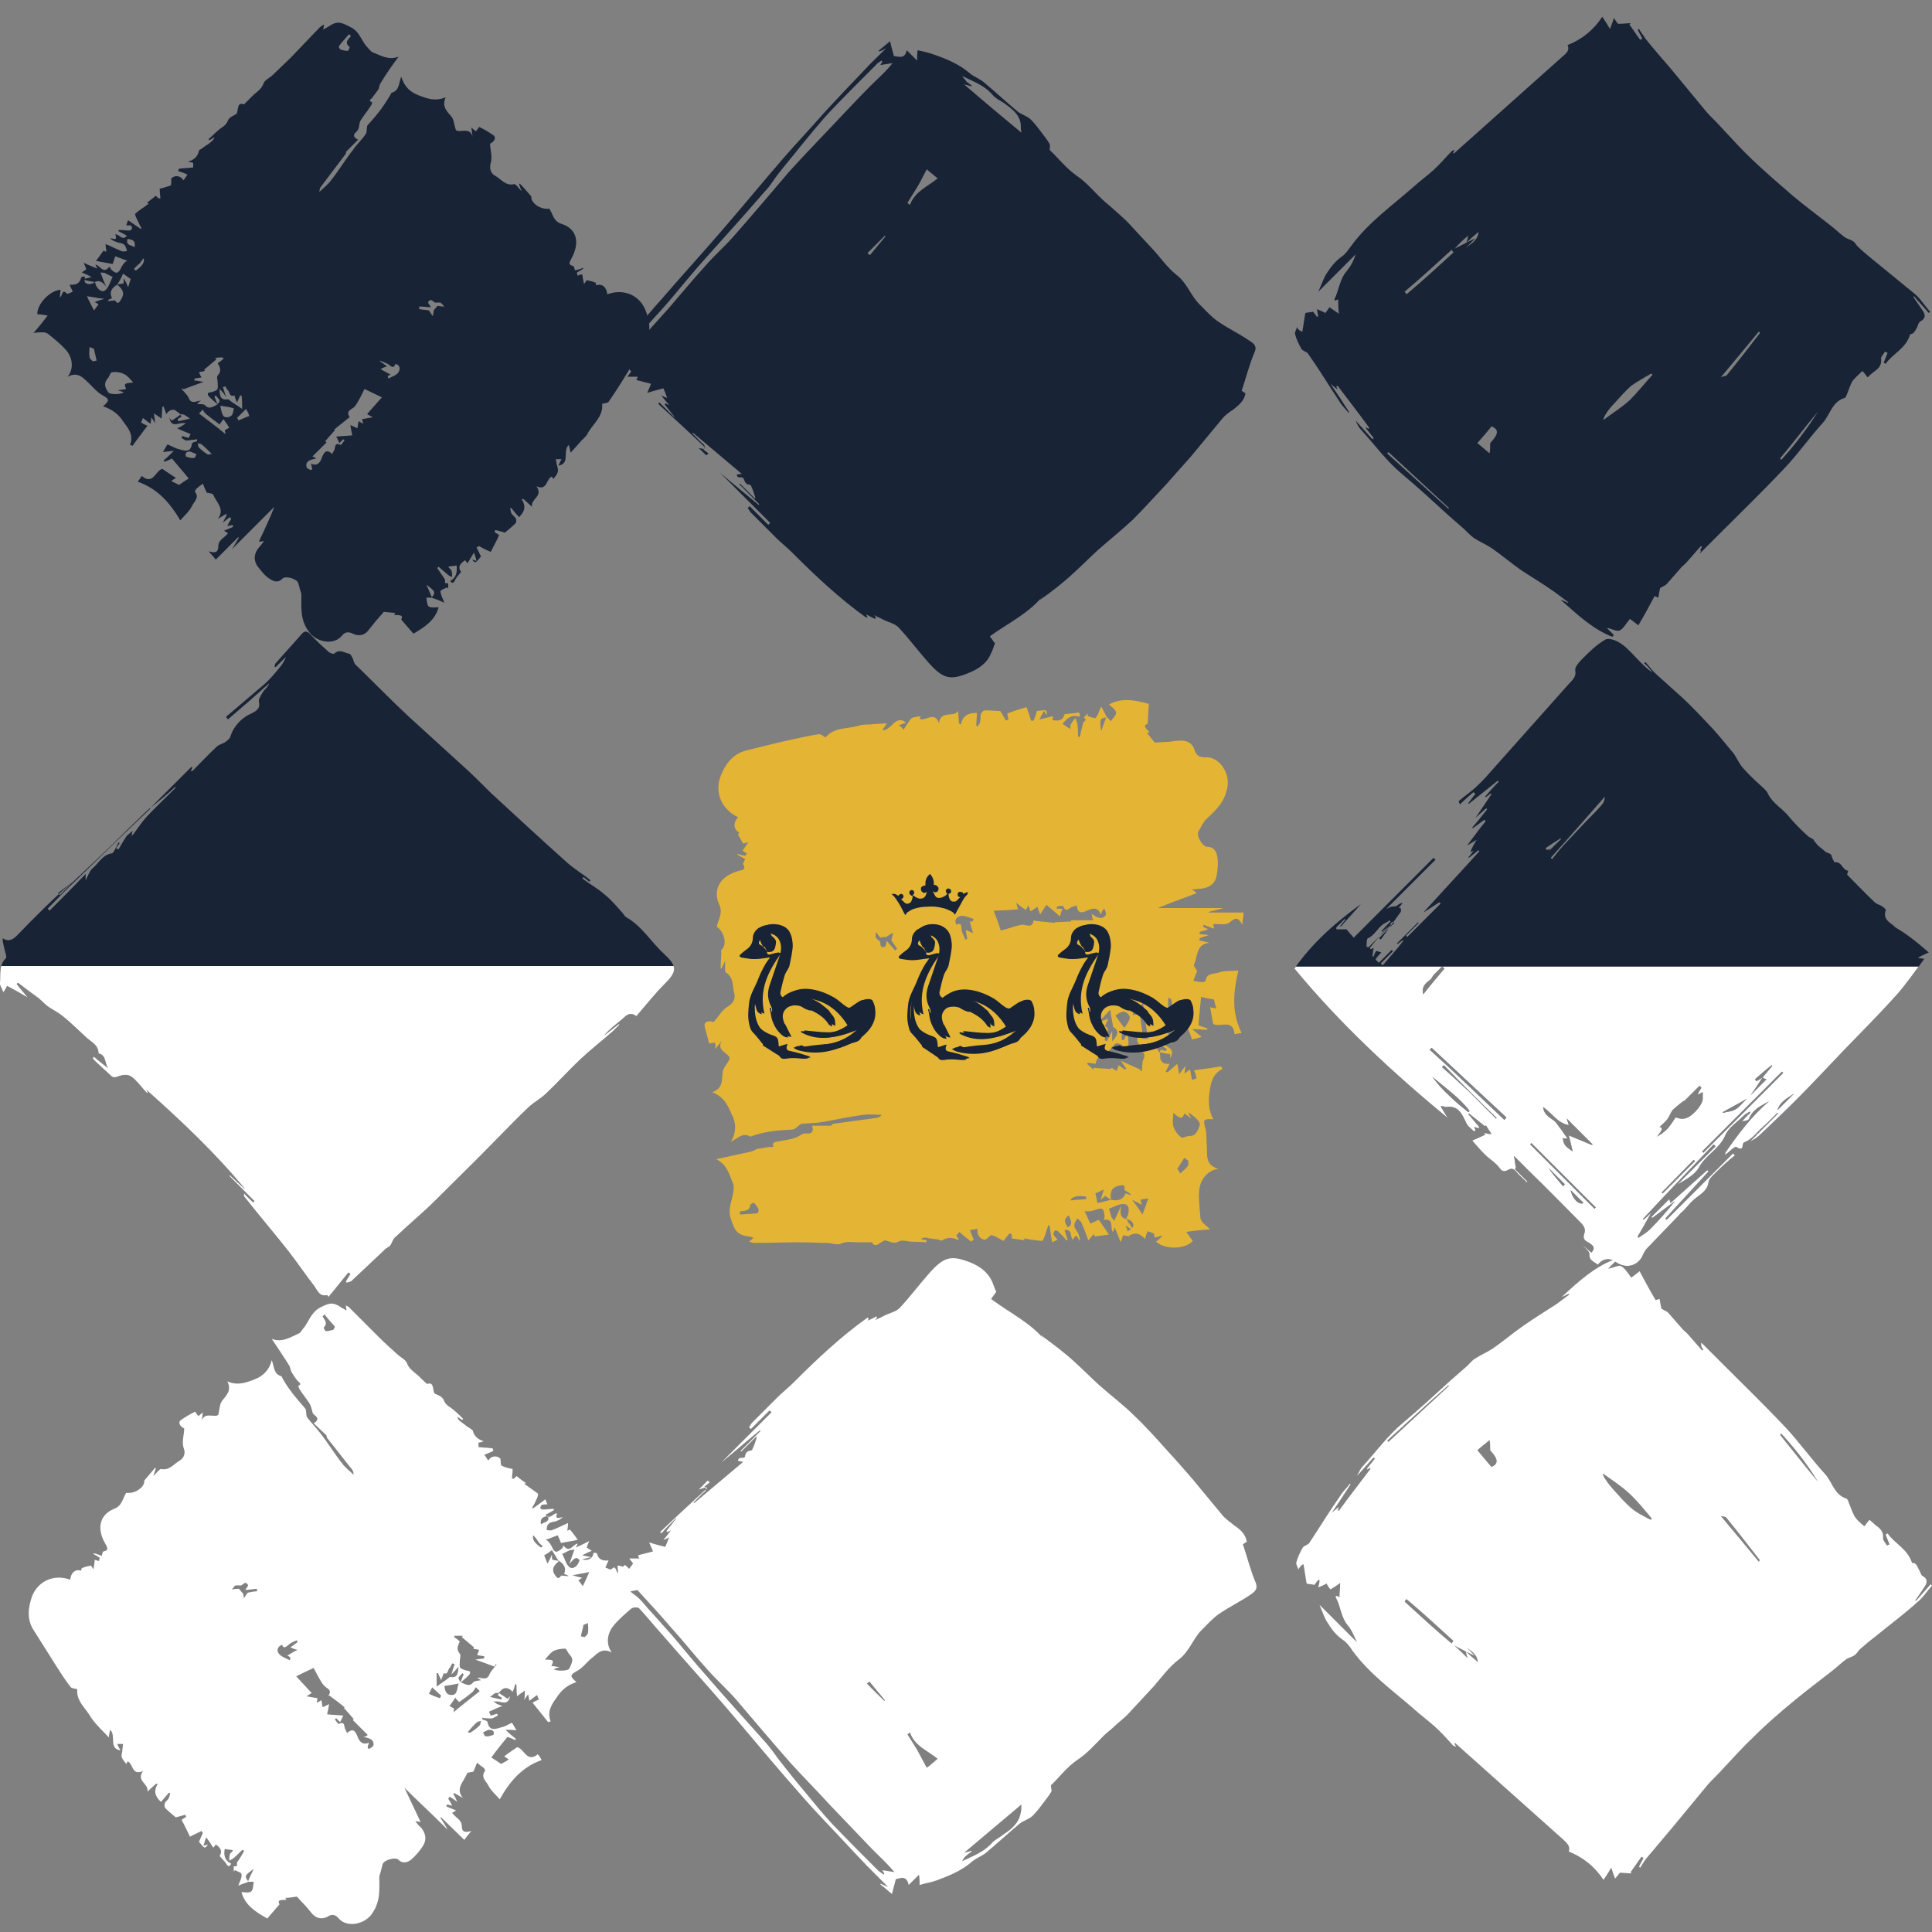 <?xml version="1.0" encoding="utf-8"?>
<!-- Generator: Adobe Illustrator 26.5.0, SVG Export Plug-In . SVG Version: 6.00 Build 0)  -->
<svg version="1.1" id="Livello_1" xmlns="http://www.w3.org/2000/svg" xmlns:xlink="http://www.w3.org/1999/xlink" x="0px" y="0px"
	 viewBox="0 0 300 300" style="enable-background:new 0 0 300 300;" xml:space="preserve">
<rect x="0" y="0" width="300" height="300" fill="#808080" stroke="none"/>
<style type="text/css">
	.st0{fill:#182336;}
	.st1{fill:#FFFFFF;}
	.st2{fill:#E4B435;}
	.st3{clip-path:url(#SVGID_00000052817898797002528360000010873865192615807366_);fill:#FFFFFF;}
	.st4{clip-path:url(#SVGID_00000116946116280662945610000017241603932401380540_);fill:#FFFFFF;}
</style>
<path class="st0" d="M108.5,69.6c0.3,0,0.5,0.1,0.8,0.1l0.2-0.2c-2.4-2.3-4.9-4.6-7.3-6.8c0.1-0.1,0.1-0.1,0.2-0.2
	c0.8,0.8,1.6,1.6,2.3,2.3c0,0,0,0,0-0.1c-0.5-0.6-1-1.3-1.5-1.9c0.1-0.1,0.1-0.1,0.1-0.2c0.2,0.1,0.3,0.2,0.6,0.3
	c-0.4-0.5-0.8-0.9-1.2-1.5c0.4,0.2,0.6,0.3,0.9,0.4c-0.2-0.6-0.4-1.1-0.6-1.5c-0.8,0.2-1.5,0.4-2.5,0.7c0.2-0.5,0.4-0.9,0.6-1.4
	c-0.8-0.2-1.6-0.4-2.3-0.6c0.1-0.2,0.2-0.3,0.2-0.5c-0.4,0-0.9,0-1.6,0c0.3-0.4,0.5-0.6,0.6-0.8c-0.2-0.3-0.4-0.5-0.6-0.8
	c-0.2,0.2-0.4,0.4-0.7,0.6c-0.1-0.1-0.3-0.3-0.3-0.4c0.1-0.2,0.4-0.4,0.5-0.6c0.4-0.5,1.3-0.7,0.9-1.7c-0.1-0.2,0.5-0.7,0.7-1
	c1.8-2,3.5-3.9,5.3-5.9c1.9-2.2,3.8-4.5,5.8-6.7c1.4-1.6,3-3,4.4-4.6c2.9-3.3,5.7-6.6,8.5-9.9c2-2.2,4-4.3,6.1-6.5
	c2.2-2.3,4.4-4.7,6.6-6.9c1.1-1.1,2.3-2.1,3.4-3.5c-0.6,0.1-1.2,0.2-1.9,0.3c0.1-0.2,0.2-0.3,0.3-0.5c0-0.1-0.1-0.1-0.1-0.2
	c-0.3,0.2-0.7,0.4-0.9,0.7c-2.4,2.4-4.7,4.7-7,7.1c-1.6,1.7-3.1,3.6-4.6,5.4c-1.1,1.4-2.3,2.8-3.4,4.2c-0.8,1-1.4,2.1-2.3,3
	c-3.1,3.6-6.3,7.1-9.5,10.7c-1.7,1.9-3.3,3.9-5,5.9c-1.1,1.3-2.2,2.5-3.3,3.7c-0.7,0.8-1.4,1.7-2.2,2.4c-0.6,0.6-1.4,1-2.2,1.5
	c-0.1-0.1-0.2-0.2-0.2-0.3c0.7-0.8,1.5-1.7,2.2-2.5c0.2-0.2,0.4-0.4,0.6-0.6c1.2-1.3,2.3-2.7,3.5-4c3.1-3.6,6.3-7.1,9.4-10.7
	c3.3-3.8,6.4-7.6,9.7-11.4c2-2.3,4.1-4.5,6.1-6.8c2.1-2.3,4.3-4.6,6.5-6.9c1-1.1,2.1-2.1,3.3-3.3c-0.4,0.2-0.7,0.4-1.1,0.5
	c0,0,0-0.1-0.1-0.1c0.6-0.5,1.1-0.9,1.8-1.5c0.2,0.8,0.4,1.6,0.6,2.3c0.8,0.1,1.7,0.5,2-0.9c0.6,0.6,1,1,1.6,1.6c0-0.6,0-1,0.1-1.6
	c0.9,0.2,1.8,0.4,2.6,0.7c2,0.7,3.9,1.5,5.5,2.9c0.6,0.5,1.5,0.8,2.2,1.4c1.8,1.5,3.4,3,5.2,4.5c0.6,0.5,1.5,0.7,2.1,1.3
	c0.8,0.8,1.4,1.7,2.1,2.6c0.3,0.4,0.6,0.8,0.8,1.2c0.1,0.2,0,0.4,0,0.9c1.2,1.1,2.5,2.8,4.2,4c1.5,1,2.7,2.5,4,3.7
	c0.5,0.5,1.1,0.9,1.6,1.4c0.8,0.7,1.6,1.4,2.3,2.1c1.3,1.4,2.6,2.8,3.9,4.2c1.2,1.3,2.3,2.9,3.7,4c1.7,1.3,2.2,3.3,3.7,4.7
	c0.9,0.9,1.7,1.8,2.7,2.5c1.6,1.1,3.3,1.9,4.9,3c0.5,0.3,1.3,0.8,0.8,1.8c-0.8,1.9-1.3,3.9-2,6c0.1,0,0.3,0.2,0.6,0.4
	c-0.2,1.1-1,1.8-1.9,2.5c-0.6,0.4-1.2,0.8-1.7,1.4c-1.6,1.9-3.2,3.9-4.8,5.8c-1.3,1.5-2.6,2.9-3.9,4.4c-1.7,1.8-3.4,3.7-5.2,5.5
	c-1.7,1.6-3.6,3.1-5.4,4.7c-1.2,1.1-2.4,2.3-3.6,3.4c-1.7,1.6-3.6,3.1-5.5,4.4c0.2-0.3,0.5-0.6,0.7-0.9c-2.2,2.9-5.5,4.4-8.4,6.5
	c0.2,0.3,0.5,0.7,0.8,1.1c-0.2,0.4-0.3,1-0.6,1.5c-0.6,1.6-2,2.5-3.5,3.1c-2.9,1.2-4,0.9-6.3-1.7c-1.6-1.8-3-3.7-4.6-5.4
	c-0.6-0.6-1.6-0.8-2.4-1.2c-0.5-0.3-1.1-0.5-1.4-0.7c0,0,0.2,0.2,0.3,0.4c0,0.1-0.1,0.2-0.1,0.2c-0.5-0.2-1-0.5-1.4-0.7
	c0,0,0.1,0.2,0.2,0.4c-0.1,0.1-0.2,0.1-0.2,0.1c-4.2-3-7.9-6.5-11.5-10.1c-0.8-0.8-1.7-1.5-2.5-2.3c-1.3-1.3-2.6-2.6-3.9-3.9
	c-0.2-0.2-0.3-0.5-0.5-0.7c0.1-0.1,0.2-0.2,0.3-0.3c1,1,1.9,1.9,2.9,2.9c0.1-0.1,0.2-0.2,0.3-0.3c-2.6-2.6-5.1-5.1-7.8-7.8
	c2.1,1.8,4.1,3.4,6,5l0.1-0.1c-1-1-2-2-3.1-3.1l0.1-0.1c0.8,0.8,1.5,1.5,2.3,2.3l0.1-0.1c-0.2-0.6-0.4-1.3-0.7-1.9
	c-0.1-0.2-0.5-0.1-0.7-0.3c-0.2-0.2-0.3-0.4-0.4-0.7c-0.2-0.6-1,0.1-1.1-0.7c0,0,0.4-0.1,0.8-0.1c-2.6-2.2-5.1-4.3-7.6-6.4
	c0,0,0,0-0.1,0.1c0.4,0.4,0.8,0.8,1.2,1.2c0.3,0.4,1.1,0.6,0.5,1.3c0.3,0.2,0.5,0.4,0.8,0.6c-0.1,0.1-0.2,0.2-0.3,0.3
	C109.4,70.5,109,70,108.5,69.6L108.5,69.6z M158.6,20.6c-0.1-0.6-0.1-1-0.1-1.3c-0.2-1.6-1.4-2.4-2.6-3.3c-0.6-0.4-1.3-0.7-1.8-1.3
	c-1.3-1.5-3.1-2.1-4.7-2.9c0.2,0.3,0.5,0.6,0.7,0.9c0.3,0.2,0.5,0.4,0.8,0.6c0,0.1-0.1,0.1-0.1,0.1c-0.3-0.1-0.7-0.2-1.1-0.3
	C152.7,15.7,155.6,18.1,158.6,20.6 M143.9,26.3c-0.6,1.1-1,2-1.5,2.8s-1,1.6-1.5,2.4c0.1,0.1,0.2,0.2,0.4,0.3
	c0.8-2.1,2.7-2.8,4.3-4.1C145,27.2,144.5,26.8,143.9,26.3 M134.7,39.3c0.1,0.1,0.2,0.2,0.4,0.3c0.8-1,1.6-1.9,2.4-2.9
	c0,0-0.1,0-0.1-0.1C136.4,37.6,135.5,38.5,134.7,39.3"/>
<path class="st1" d="M108.5,231.3c0.5-0.5,1-1,1.4-1.4c0.1,0.1,0.2,0.2,0.3,0.3c-0.3,0.2-0.5,0.4-0.8,0.6c0.6,0.7-0.2,0.9-0.5,1.3
	c-0.4,0.4-0.8,0.8-1.2,1.2c0,0,0,0,0.1,0.1c2.5-2.1,5-4.2,7.6-6.4c-0.4-0.1-0.8-0.1-0.8-0.2c0.1-0.8,1-0.1,1.1-0.7
	c0-0.3,0.2-0.6,0.4-0.7c0.2-0.2,0.7-0.1,0.7-0.3c0.3-0.6,0.5-1.2,0.7-1.9l-0.1-0.1c-0.8,0.8-1.5,1.5-2.3,2.3l-0.1-0.1l3.1-3.1
	l-0.1-0.1c-2,1.6-3.9,3.3-6,5c2.7-2.7,5.2-5.2,7.8-7.8c-0.1-0.1-0.2-0.2-0.3-0.3c-1,1-1.9,1.9-2.9,2.9c-0.1-0.1-0.2-0.2-0.3-0.3
	c0.2-0.2,0.3-0.5,0.5-0.7c1.3-1.3,2.6-2.6,3.9-3.9c0.8-0.8,1.7-1.5,2.5-2.3c3.6-3.6,7.3-7.1,11.5-10.1c0,0,0.1,0.1,0.2,0.1
	c-0.1,0.2-0.1,0.4-0.2,0.4c0.4-0.2,0.9-0.4,1.4-0.7c0,0.1,0.1,0.2,0.1,0.2c-0.2,0.2-0.3,0.4-0.3,0.4c0.3-0.2,0.9-0.4,1.4-0.7
	c0.8-0.4,1.8-0.6,2.4-1.2c1.6-1.7,3-3.6,4.6-5.4c2.3-2.6,3.4-2.8,6.3-1.7c1.5,0.6,2.8,1.5,3.5,3.1c0.2,0.5,0.4,1.1,0.6,1.5
	c-0.3,0.4-0.6,0.8-0.8,1.1c2.9,2.2,6.2,3.7,8.4,6.5c-0.2-0.3-0.5-0.6-0.7-0.9c1.9,1.4,3.8,2.8,5.5,4.4c1.2,1.1,2.4,2.3,3.6,3.4
	c1.8,1.6,3.7,3,5.4,4.7c1.8,1.7,3.5,3.6,5.2,5.5c1.3,1.4,2.6,2.9,3.9,4.4c1.6,1.9,3.2,3.9,4.8,5.8c0.5,0.5,1.1,0.9,1.7,1.4
	c0.9,0.6,1.7,1.3,1.9,2.5c-0.3,0.2-0.5,0.3-0.6,0.4c0.7,2.1,1.2,4.1,2,6c0.4,1.1-0.4,1.5-0.8,1.8c-1.6,1.1-3.3,1.9-4.9,3
	c-1,0.7-1.8,1.6-2.7,2.5c-1.4,1.4-1.9,3.4-3.7,4.7c-1.4,1.1-2.5,2.6-3.7,4c-1.3,1.4-2.6,2.8-3.9,4.2c-0.7,0.8-1.6,1.4-2.3,2.1
	c-0.5,0.5-1.1,0.9-1.6,1.4c-1.3,1.3-2.5,2.7-4,3.7c-1.8,1.2-3,2.9-4.2,4c0,0.5,0.1,0.8,0.1,0.9c-0.2,0.4-0.5,0.8-0.8,1.2
	c-0.7,0.9-1.3,1.8-2.1,2.6c-0.6,0.6-1.5,0.8-2.1,1.3c-1.8,1.5-3.4,3-5.2,4.5c-0.6,0.5-1.5,0.8-2.2,1.4c-1.6,1.4-3.6,2.2-5.5,2.9
	c-0.8,0.3-1.7,0.4-2.6,0.7c0-0.6,0-1-0.1-1.6c-0.6,0.6-1,1-1.6,1.6c-0.3-1.5-1.2-1.1-2-0.9c-0.2,0.8-0.4,1.5-0.6,2.3
	c-0.7-0.6-1.3-1.1-1.8-1.5c0,0,0-0.1,0.1-0.1c0.3,0.2,0.7,0.3,1.1,0.5c-1.1-1.1-2.2-2.2-3.3-3.3c-2.2-2.3-4.3-4.6-6.5-6.9
	c-2.1-2.2-4.1-4.5-6.1-6.8c-3.3-3.8-6.4-7.6-9.7-11.4c-3.1-3.6-6.3-7.1-9.4-10.7c-1.2-1.3-2.3-2.7-3.5-4c-0.2-0.2-0.4-0.4-0.6-0.6
	c-0.7-0.8-1.5-1.6-2.2-2.5c0.1-0.1,0.2-0.2,0.2-0.3c0.7,0.5,1.5,0.9,2.2,1.5c0.8,0.7,1.4,1.6,2.2,2.4c1.1,1.2,2.2,2.5,3.3,3.7
	c1.7,2,3.3,4,5,5.9c3.1,3.6,6.3,7.1,9.5,10.7c0.8,0.9,1.5,2,2.3,3c1.1,1.4,2.2,2.8,3.4,4.2c1.5,1.8,3,3.7,4.6,5.4
	c2.3,2.4,4.7,4.8,7,7.1c0.3,0.3,0.6,0.4,0.9,0.7c0-0.1,0.1-0.1,0.1-0.2c-0.1-0.2-0.2-0.3-0.3-0.5c0.6,0.1,1.3,0.2,1.9,0.3
	c-1.1-1.3-2.3-2.4-3.4-3.5c-2.2-2.3-4.4-4.6-6.6-6.9c-2-2.2-4.1-4.3-6.1-6.5c-2.9-3.3-5.7-6.6-8.5-9.9c-1.4-1.6-3-3-4.4-4.6
	c-2-2.2-3.8-4.5-5.8-6.7c-1.7-2-3.5-3.9-5.3-5.9c-0.3-0.3-0.8-0.8-0.7-1c0.4-1-0.6-1.2-0.9-1.7c-0.1-0.2-0.4-0.4-0.5-0.6
	c0-0.1,0.2-0.3,0.3-0.4c0.3,0.2,0.5,0.4,0.7,0.6c0.2-0.3,0.4-0.5,0.6-0.8c-0.1-0.2-0.3-0.4-0.6-0.8c0.7,0,1.2,0,1.6,0
	c-0.1-0.1-0.2-0.3-0.2-0.5c0.8-0.2,1.5-0.4,2.3-0.6c-0.2-0.5-0.4-0.9-0.6-1.4c0.9,0.3,1.7,0.5,2.5,0.7c0.2-0.5,0.4-0.9,0.6-1.5
	c-0.3,0.2-0.5,0.3-0.9,0.4c0.5-0.5,0.8-1,1.2-1.5c-0.3,0.2-0.4,0.2-0.6,0.3c-0.1-0.1-0.1-0.1-0.1-0.2c0.5-0.6,1-1.3,1.5-1.9
	c0,0,0,0,0-0.1c-0.8,0.8-1.6,1.6-2.3,2.4c-0.1-0.1-0.1-0.1-0.2-0.2c2.4-2.3,4.9-4.6,7.3-6.8l-0.2-0.2
	C109,231.2,108.7,231.2,108.5,231.3L108.5,231.3z M149.7,287.7c0.5-0.1,0.8-0.2,1.1-0.3l0.1,0.1c-0.3,0.2-0.6,0.4-0.8,0.6
	c-0.3,0.2-0.5,0.5-0.7,0.9c1.7-0.8,3.4-1.4,4.7-2.9c0.5-0.5,1.2-0.8,1.8-1.3c1.2-0.8,2.3-1.7,2.6-3.3c0.1-0.4,0.1-0.7,0.1-1.3
	C155.6,282.7,152.7,285.2,149.7,287.7 M145.6,273.1c-1.6-1.3-3.6-2-4.3-4.1c-0.1,0.1-0.2,0.2-0.4,0.3c0.5,0.8,1,1.6,1.5,2.4
	c0.5,0.9,0.9,1.7,1.5,2.8C144.5,274.1,145,273.6,145.6,273.1 M137.3,264.1c0,0,0.1,0,0.1-0.1c-0.8-1-1.6-1.9-2.4-2.9
	c-0.1,0.1-0.2,0.2-0.4,0.3C135.5,262.4,136.4,263.2,137.3,264.1"/>
<path class="st2" d="M174.9,189.3c0.3,0.5,0.7,1.1,1.2,1.8c-0.6-0.3-0.9-0.5-1.3-0.8c0.2,0.6,0.4,1.1,0.6,1.7
	c-0.4-0.1-0.7-0.1-1-0.2c-0.1,0.3-0.2,0.6-0.4,1.1c-0.3-0.9-0.6-1.5-0.9-2.3c-0.1,0.3-0.2,0.5-0.3,0.7c-0.5-0.6,0.3-2.1-1.4-1.9
	c0-0.2,0.2-0.4,0.1-0.7c-0.1-0.7-0.1-1.3-1.2-0.9c-0.8,0.3-1.6,0.4-1.9,0.2c0.3,0.7,0.6,1.3,0.9,2c0.5-0.2,0.9-0.4,1.3-0.6
	c0.6,0.8,1.1,1.6,1.6,2.3c-0.8,0.1-1.4,0.2-2.2,0.3c0,0-0.1-0.2-0.1-0.4c-0.3,0.3-0.5,0.5-0.9,1c-0.4-1.1-0.7-1.9-1.1-2.8
	c-0.1-0.2-0.4-0.4-0.6-0.6c-0.1,0.2-0.3,0.4-0.4,0.7c-0.3,0.8,0.4,1.2,0.6,1.8c0.1,0.3,0.2,0.6,0.2,1c-0.4-0.4-0.5-1.4-1.1-0.2
	c-0.5-0.4,0-1.7-1.3-1.5c0.2,0.6,0.3,1.1,0.5,1.5c-0.1,0-0.1,0.1-0.2,0.1c-0.4-0.5-0.8-0.9-1.3-1.4c-0.1-0.1-0.4-0.2-0.5-0.1
	c-0.1,0.1-0.3,0.4-0.2,0.6c0.1,0.3,0.4,0.5,0.6,0.8c-0.2,0.1-0.4,0.2-0.8,0.4c-0.2-0.9-0.3-1.7-0.4-2.5c-0.1-0.1-0.1-0.1-0.2-0.2
	c-0.2,0.6-0.4,1.2-0.6,1.8c-0.1,0.3-0.3,0.7-0.4,0.7c-0.9-0.1-1.8-0.2-2.8-0.4c0,0,0.1,0.2,0.1,0.3c-0.6-0.1-1.2-0.2-2-0.3
	c0-0.1,0-0.4,0-0.6c-0.1-0.1-0.2-0.1-0.3-0.2c-0.3,0.3-0.6,0.7-1,1.2c-0.5-0.3-1.1-0.7-1.8-0.9c-0.2-0.1-0.5,0.4-1,0.7
	c-0.7,0-1.4-0.7-1.2-1.7c-0.5,0.1-0.9,0.2-1.2,0.2c0.2,0.5,0.4,1,0.6,1.5c-0.1,0.1-0.3,0.2-0.4,0.3c-0.6-0.5-1.2-0.9-1.8-1.5
	c-0.1,0.1-0.3,0.3-0.5,0.5c0.1,0.2,0.3,0.5,0.4,0.8c-1-0.5-1.8-0.5-2.6,0c-0.1,0.1-0.3,0-0.5-0.1c-0.4-0.1-0.9-0.1-1.3-0.2
	c-0.2,0-0.4,0-0.5-0.1c-0.4,0-0.7-0.1-1,0.2c0.3,0.1,0.6,0.1,0.9,0.2c0,0.1,0,0.2-0.1,0.3c-1-0.1-2.1,0-3.1-0.2
	c-0.5-0.1-0.9-0.1-1.4,0.2c-0.5,0.2-1.2-0.1-1.8-0.3c-0.8,0.1-1.5,1.4-2.1,0.3c-1,0-1.7,0-2.3,0c-0.8,0-1.6-0.2-2.5,0.2
	c-0.6,0.3-1.5-0.1-2.2-0.1c-1.4,0-2.8-0.1-4.2-0.1c-2.4,0-4.7,0.1-7.1,0.1c-0.2,0-0.4-0.1-0.8-0.2c0.3-0.2,0.5-0.4,0.7-0.6
	c-0.3-0.1-0.6-0.2-0.8-0.2c-1.8-0.3-2.1-0.9-2.7-2.7c-0.6-1.7,0.3-3,0.4-4.5c0-0.4,0.1-0.8-0.1-1.1c-0.6-1.4-0.9-2.9-2.6-3.7
	c1.8-0.4,3.7-0.8,5.5-1.2c0.3-0.1,0.6-0.3,0.9-0.4c0.6-0.1,1.2-0.2,1.8-0.3c0.3,0,0.9,0.2,0.6-0.5c0,0,0.3-0.3,0.5-0.3
	c1-0.2,2-0.3,2.9-0.6c0.4-0.1,0.8-0.4,1.2-0.6c0.2-0.1,0.4-0.1,0.6-0.1c0.9,0.1,1.2-0.3,0.9-1.2h3c-0.1,0,0.1-0.2,0.3-0.3
	c2.2-0.3,4.4-0.6,6.6-0.9c0.3,0,0.7-0.2,0.9-0.5c-0.9,0-1.9-0.1-2.8,0c-2.1,0.3-4.1,0.7-6.2,1.1c-1.1,0.2-2.3,0.2-3.4,0.3
	c-0.4,0.1-0.6,0.5-1,0.7c-0.1,0.1-0.3,0.2-0.5,0.2c-2.2,0.1-4.4,0.3-6.5,1.1c-1.1-0.7-1.9,0.2-3,0.8c0.9-1.6,0.8-3,0.1-4.3
	c-0.6-1.4-1.2-2.7-3-3.4c1.6-0.6,1.5-1.7,1.6-3c0-0.7,0.7-1.3,1.1-2.2c0-0.9-2.2-1.2-1.2-2.8c-0.3,0.4-0.6,0.7-1,1.3
	c0-0.5,0-0.7-0.1-1c-0.4,0.1-0.7,0.1-0.9,0.1c-0.2-0.9-0.5-1.8-0.7-2.7c-0.1-0.6,0.6-0.9,1.4-0.6c0.8-0.8,1.2-1.8,2.2-2.4
	c0.7-0.4,1.3-1.1,1-2.1c-0.3-1.1,0-2.4-1.3-3.2c-0.2-0.1-0.1-0.9-0.1-1.8c-0.3,0.6-0.4,0.9-0.6,1.2h-0.1c0-0.9,0.1-1.8,0.1-2.9
	c0.9-0.7,0.6-2.7-0.7-3.6c0.2-1.1,1-2,0.4-3.4c-1-2.1-0.2-4.4,3.1-5.3c0.5-0.1,1.1-0.2,0.6-1c-0.1-0.1,0.2-0.5,0.3-0.8
	c-0.3-0.2-0.8-0.4-1.2-0.7v-0.1c0.4,0.1,0.8,0.2,1.2,0.3c0.1-0.1,0.2-0.3,0.3-0.4c-0.3-0.1-0.5-0.3-0.7-0.4c0.3-0.4,0.5-0.8,0.9-1.3
	c-0.5,0.1-0.8,0.2-0.8,0.2c-0.3-0.5-0.5-0.9-0.8-1.4c0,0,0.1-0.2,0.2-0.3c-0.9-0.5-1-1.5-0.2-2.4c-2.5-1.2-3.7-3.8-2.7-6.4
	c0.7-1.8,1.9-3.5,4.1-4c2.4-0.6,4.8-1.2,7.1-1.7c1.4-0.3,2.7-0.6,4.1-0.8c0.3,0,0.6,0.3,1,0.5c1.3-1.6,3.4-1.3,5.1-1.8
	c0.5-0.2,1.1-0.2,1.7-0.2c0.9-0.1,1.8-0.1,2.7-0.2c-0.2,0.4-0.4,0.6-0.7,1.1c1.5,0,2-2.5,3.7-1.2c-0.5,0.2-0.8,0.3-1.1,0.4
	c0.2,0.2,0.5,0.4,0.7,0.7c0.2-0.3,0.4-0.6,0.6-0.9c0.2-0.3,0.4-0.7,0.7-0.9c0.4-0.2,0.9-0.2,1.4-0.3c-0.1,0.1-0.1,0.2-0.2,0.4
	c0.9,0.5,2.3-1.3,3,0.7c0.3-2.1,2.2-0.8,3-1.9c0,0.8,0.1,1.4,0.1,1.9c0.1,0.1,0.2,0.2,0.3,0.2c0.3-1.4,1.1-1.8,2.5-1.8
	c0,0.6-0.1,1.3-0.1,2c0.1,0,0.1,0.1,0.2,0.1c0.2-0.3,0.4-0.5,0.4-0.8c0.1-0.4,0-0.8,0.1-1.1c0.1-0.3,0.4-0.6,0.7-0.6
	c0.8,0,1.6,0.1,2.3,0.1c0.3,0.4,0.6,1,0.9,1.5l0.4-0.2c-0.1-0.3-0.1-0.6-0.2-0.9c1-0.4,2-0.7,3-1c0.3,0.8,0.5,1.4,0.7,2.1
	c0.1,0,0.3,0,0.4,0c0.2-0.5,0.4-1,0.5-1.5c1.6-0.2,1.6-0.2,1.5,0.7c-0.1-0.3-0.2-0.4-0.4-0.7c-0.2,0.4-0.4,0.7-0.7,1.3
	c0.9-0.2,1.4-0.3,2.1-0.5c0,0.2,0,0.4-0.1,0.6c0.9,0.2,1.7,0.1,1.9-0.9c0.7-0.1,1.3-0.1,1.8-0.2c0.7-0.2,0.6,0.2,0.5,0.6
	c-1.2-0.4-1.9,0.2-2.6,1.1c0.3,0.2,0.7,0.5,1.2,0.8c0-0.4,0-0.6,0.1-0.8c0.2-0.3,0.4-0.6,0.7-0.9c0.1,0.3,0.2,0.6,0.3,0.9
	c0.1,0.7,0.1,1.4,0.1,2c0.1,0,0.2,0,0.3,0c0.1-0.7,0.3-1.3,0.5-2.2c0,0,0.2-0.2,0.4-0.4c0-0.1-0.2-0.3-0.3-0.4
	c0.2-0.2,0.4-0.4,0.6-0.6c0,0.1,0,0.2,0,0.4c0.4,0.1,1.1,0.4,1.2,0.3c0.4-0.4,0.5-1,0.9-1.8c0.4,0.7,0.6,1.2,0.9,1.7
	c-1.1,0.1-1.2,0.3-0.9,2.1c0.3-0.9,0.6-1.6,0.8-2.2c0.2,0.2,0.4,0.3,0.7,0.7c0.3-0.5,0.9-1,0.8-1.4c-0.1-0.5-0.7-0.8-1.1-1.2
	c1.9-1.1,4.1-0.7,6.2-0.1c-0.1,1-0.1,2-0.2,3.1c-0.6,0.2-0.6,0.4,0.3,1.3c-0.2,0.1-0.4,0.1-0.4,0.1c0.4,0.5,0.8,1,1.2,1.5
	c0.5,0,1.3-0.1,2.1-0.1c0.7-0.1,1.4-0.2,2.1-0.2c1,0,1.8,0.6,2,1.5c0.3,0.9,0.9,1.1,1.6,1.1c2.2-0.2,3.9,2.4,3.5,4.6
	c-0.4,2.4-1.9,3.7-3.4,5.1c-0.2,0.2-0.3,0.5-0.5,0.7c-0.2,0.4-0.4,0.8-0.6,1.1c-0.4,0.6,0.6,2.4,1.4,2.4c1.1,0,1.4,0.9,1.5,1.4
	c0.2,1,0.1,2.1-0.1,3.2c-0.3,1.2-1.2,1.8-2.5,1.9c-0.4,0-0.7,0.1-1.3,0.1c0.3,0.3,0.5,0.3,0.7,0.6c-2.4,0.9-4.6,1.7-6,2.3H190
	c-0.7,0.2-1.5,0.4-2.3,0.6v0.1h5.4c0,0.4-0.1,0.9-0.2,1.9c-0.6-1.2-1.1-1.1-1.8-0.5c-0.7,0.7-1.8,0.3-2.7,0.4c0,0.2,0.1,0.4,0.1,0.7
	c-0.6-0.2-1.1-0.4-1.6-0.6c0,0.1-0.1,0.2-0.1,0.3c0.2,0.1,0.4,0.2,0.8,0.4c-0.5,0.2-0.9,0.3-1.3,0.4c0,0.1,0,0.2-0.1,0.3
	c0.4,0.1,0.9,0.1,1.5,0.2c-0.6,0.2-1,0.3-1.4,0.5c0,0.1-0.1,0.2-0.1,0.3l1.6,0.4c-2.1,0.2-1.8,2.1-2.4,3.4c-0.1,0.2,0.3,0.6,0.5,1
	c-0.2,0.4-0.4,1-0.6,1.5c0.5,0.1,1,0.2,1.4,0.2c0.2,0,0.5-0.1,0.5-0.2c0.2-1.3,1.3-1,2.1-1.3c0.9-0.3,1.9-0.2,3-0.3
	c-0.8,3.3-1.1,6.5,0.5,9.7c-0.5,0.1-0.8,0.1-1.1,0.2c-0.2-2.5-2.3-1-3.3-1.6c-0.2-0.8-0.3-1.7-0.5-2.6c0.3,0.1,0.6,0.1,1,0.2
	c-0.2-0.5-0.3-0.9-0.4-1.4c-0.6-0.1-1.2-0.2-2-0.4c-0.1,1.3-0.3,2.8-0.4,4.4c0.4,0.2,0.9,0.3,1.4,0.5c0,0.1,0,0.1-0.1,0.2
	c-0.7,0-1.4-0.1-2.3-0.1c0.6,0.5,1,0.8,1.5,1.2c-0.6,0.2-1,0.3-1.5,0.4c-0.2-0.6-0.4-1.2-0.7-1.7c-0.5-0.8-0.9-2.1-2.3-1.1
	c-0.2,0.1-0.6-0.2-0.9-0.3c-0.1,0.1-0.1,0.2-0.2,0.2c0.2,0.1,0.3,0.2,0.5,0.4c0.3,0.2,0.6,0.4,0.8,0.7s0.2,0.6,0.3,0.9
	c-0.1,0-0.2,0.1-0.3,0.1c-0.2-0.3-0.3-0.7-0.5-1c-0.2,0.1-0.5,0.2-0.7,0.2c0.3,0.7,0.6,1.4,0.9,2.3c-0.3-0.1-0.6-0.2-0.9-0.3
	c-0.3-0.1-0.5-0.1-0.8-0.1c0.2,0.2,0.3,0.4,0.5,0.5c0.7,0.5,1.7,0.8,0.9,2.1v-0.6c-0.6-0.1-1.1-0.2-1.6-0.3c0-0.1,0.1-0.2,0.1-0.4
	c0.3,0.1,0.5,0.1,0.8,0.2c0.1-0.1,0.1-0.2,0.2-0.3c-0.5-0.3-0.9-0.6-1.7-1.1c0.1,0.5,0.1,0.8,0.2,1.1c0.1,0.2,0.3,0.4,0.4,0.6
	c0.1,0.3,0,0.7,0.1,1c0.1,0.2,0.3,0.5,0.5,0.6c0.3,0.1,0.6,0.1,0.9,0.1c-0.2,0.5-0.4,0.8-0.6,1.2c0.1,0,0.2,0.1,0.3,0.1
	c0.5-0.4,0.9-0.8,1.5-1.3c0.1,0.4,0.2,0.9,0.3,1.6c0.3-0.4,0.6-0.8,1-1.3c-0.1,0.5-0.1,0.8-0.2,1.2c0.3-0.2,0.5-0.4,0.9-0.6
	c0.1,0.6,0.2,1.1,0.3,1.6c0.3-0.1,0.6-0.2,0.7-0.3c-0.1-0.4-0.2-0.8-0.4-1.2c1.5-0.2,2.8-0.4,4.2-0.6c0.1,0.1,0.2,0.3,0.2,0.4
	c-1.6,0.8-1.8,2.3-2,3.7s-0.1,2.8,0.6,4.1c-1.6-0.1-1.6,0.1-1.2,1.5c0.2,0.9,0.1,1.8,0.2,2.8c0.1,1.3-0.3,2.8,1.8,3.4
	c-1.7,0.2-2.9,1.7-3,3.5c-0.1,1.4,0.1,2.7,0.2,4.1c0,0.2,0.2,0.5,0.3,0.7c0.3,0.3,0.7,0.6,1.2,1.1c-1.5,0.1-2.6,0.2-3.7,0.4
	c0.4,0.5,0.7,1,1,1.4c-1.1,1.3-4.3,1.4-5.7,0.1c0.3-0.2,0.5-0.4,1-0.9c-0.7-0.1-1.3,0.8-1.3-0.3c0-0.1-0.6-0.3-1-0.4
	c-0.2,0.4-0.3,0.8-0.4,1.2c-0.7-0.8-1.4-1.1-2.3-0.6c-0.1,0.1-0.4-0.2-0.5-0.3c0,0,0.1-0.2,0.2-0.4
	C176.6,190.5,175.9,189.4,174.9,189.3c0-0.1,0-0.2,0.1-0.3c0.4-0.8,0.4-1.9-0.3-2c-0.7-0.2-1.7,0.4-2.5,0.7c0.1,0.4,0.3,0.9,0.4,1.3
	c0,0.1,0.2,0.2,0.4,0.6c0.4-0.8,0.7-1.5,1.1-2.4C173.9,188.3,173.9,189.1,174.9,189.3 M137.6,145.5c-0.3,0-0.6,0-0.9,0.1
	c-0.2-0.2-0.3-0.4-0.7-0.9c0,0.5-0.1,0.8,0,0.9c0.2,0.3,0.7,0.5,0.7,0.8c0,0.6,0.2,0.8,0.7,0.6c0.2-0.1,0.2-0.6,0.3-0.9
	c0.4,0.5,0.9,1,1.3,1.5c0.1-0.1,0.2-0.2,0.3-0.3c-0.3-0.4-0.6-0.9-0.9-1.3c0.1-0.4,0.2-0.7,0.3-1.2
	C138.2,145.1,137.9,145.3,137.6,145.5 M172.5,186.3c1,0.2,1.8,0.1,2.3-1c0.3,0.1,0.6,0.2,0.8,0.3c-0.1-0.3-0.3-0.4-0.5-0.5
	s-0.5-0.3-0.5-0.4c0.1-0.8-0.2-0.7-0.8-0.6C172.4,184.4,172.4,185.3,172.5,186.3c-0.3-0.2-0.6-0.4-0.9-0.6c-0.1,0.1-0.3,0.3-0.7,0.6
	c0.2-0.6,0.3-1,0.5-1.6c-0.6,0.3-1,0.5-1.3,0.6c0.1,0.5,0.2,0.9,0.3,1.5C171,186.7,171.8,186.5,172.5,186.3 M169.5,141.9
	c0.9,0.6,1.6,1,2.2,0.2c0.1-0.2-0.1-0.6-0.1-0.9c-0.1,0-0.2,0-0.3,0c-0.1,0.2-0.2,0.4-0.4,0.8c-0.4-1.3-1.4-0.9-2.1-0.6
	c-1,0.5-1.5,0.3-1.6-0.8c-0.3,0.1-0.5,0.2-0.7,0.2c-0.5,0.2-1,1-1.4-0.1c0-0.1-0.7,0-1,0.1c0,0,0,0.1,0,0.3h0.9
	c-0.2,0.4-0.3,0.8-0.4,1.2c-0.7-0.6-1.4-1.2-2.1-1.8c-0.3,0.4-0.6,0.9-1,1.5c-0.1-0.4-0.3-0.8-0.4-1.2c-0.4,0.3-0.7,0.5-1.1,0.7
	c-0.1-0.4-0.2-0.6-0.3-0.9c-0.2,0.3-0.3,0.5-0.4,0.7c-0.5-0.3-0.9-0.6-1.5-1.1c0.1,0.4,0.2,0.8,0.3,1c-1.3,0.1-2.5,0.2-3.8,0.2
	c0.4,1.1,0.8,2.1,1.1,3.1c1.2-0.3,2.2-0.7,3.2-0.9c0.7-0.1,1.7,0.7,1.9-0.7c0.1,0,0.2,0.1,0.3,0.1c1,0.1,2,0.2,3,0.3v-0.1
	c0.8,0,1.6-0.1,2.5-0.1v-0.2h3.5C169.6,142.6,169.6,142.4,169.5,141.9 M177.1,166.3c0.1,0,0.1,0,0.2,0c0.1-0.7,0-1.4,0.3-1.9
	c0.4-1.1-0.5-1.2-1.1-1.8c0.4,0.1,0.6,0.1,0.8,0.1c-0.3-0.4-0.7-0.8-0.7-1.1c0.1-1-0.8-1.1-1.4-1.4c-0.3-0.1-0.8,0-0.9,0.2
	c-0.2,0.3-0.1,0.7-0.1,1.1c0.1,0,0.2,0,0.3,0c0.2-0.3,0.3-0.7,0.6-1.3c0.2,2.3,0.2,2.3-0.2,2.5c-0.5-0.3-1-0.7-1.5-0.7
	c-0.3,0-0.6,0.5-0.9,0.8c-0.3,0.3-0.6,0.9-0.9,0.9c-1.1,0.1-1.3,0.8-1.5,1.5c-0.4-0.1-0.8-0.1-1.2-0.2c0,0.1,0,0.1-0.1,0.2
	c0.3,0.3,0.7,0.6,1,0.9c0-0.1,0-0.2,0-0.3c0.8,0.1,1.7,0.1,2.7,0.2c-0.1,0.1,0,0,0.1-0.2c0.3,0.2,0.5,0.3,0.8,0.5
	c0.1-0.3,0.2-0.6,0.3-0.9c0.4,0.3,0.7,0.5,1,0.7c0.1-0.1,0.2-0.2,0.2-0.2c-0.3-0.3-0.5-0.7-0.9-1.2c1.1,0.5,2,0.9,3.1,1.4
	C177,165.9,177,166.1,177.1,166.3 M182.2,172.8c0,0.7-0.2,1.4,0,2.1c0.2,0.7,0.7,1.3,1.2,1.7c0.2,0.2,0.8-0.2,1.3-0.2
	c1.1,0,1.3-0.9,1.6-1.7c0.2-0.5-1.3-1.8-1.8-1.9c0.1,0.2,0.2,0.4,0.5,0.9c-0.5-0.4-0.8-0.6-1.1-0.8
	C183.6,173.8,183.3,173.8,182.2,172.8 M151,143.1c0.1-0.1,0.1-0.3,0.2-0.4c-0.6-0.2-1.3-0.5-1.9-0.5c-0.7,0.1-1.2,0.6-0.8,1.4
	c0.6-0.3,0.8-0.1,0.8,0.6c0,0.6,0.4,1.1,0.6,1.7c0.1,0,0.2-0.1,0.3-0.1c-0.1-0.5-0.2-0.9-0.2-1.4c0.4,0.2,0.7,0.3,1.1,0.5
	c-0.2-0.7-0.4-1.3-0.5-1.9C150.7,143.1,150.9,143.1,151,143.1 M172.7,161.7c0.7-0.8,1.3-1.5,0.2-2.2c-0.1,0-0.1-0.2-0.1-0.3
	c-0.1-0.7-0.3-1.4-0.4-2.4c-0.7,0.7-1.1,1.2-1.6,1.7l0.1,0.1c0.4-0.1,0.8-0.3,1.2-0.4c-0.2,0.4-0.4,0.8-0.5,1.2
	c0.9,0.3,0.1,0.9,0.1,1.3c0,0.3-0.1,0.5-0.2,0.8c0.1,0.1,0.3,0.1,0.4,0.2c0.2-0.5,0.5-1,0.8-1.6V161.7z M177,157.5
	c0.1,1,0.3,1.9,0.4,2.9c0,0.3-0.1,0.6-0.1,0.9c0.3,0,0.7,0,0.9,0c-0.2-2-0.5-3.8-0.7-5.6c-0.2,0.2-0.4,0.4-0.4,0.5
	c-0.5-0.1-0.8-0.2-0.9-0.3c-0.1,0.6-0.2,1.1-0.3,1.7C176.1,157.6,176.4,157.5,177,157.5 M174.6,159.6c1-1.4,1-1.7,0.5-2.2
	c-0.6-0.6-1.2-0.2-1.9,0.3C173.7,158.4,174.1,159,174.6,159.6 M114.9,188.1c0,0.2,0,0.3,0,0.5c0.9-0.1,1.8-0.1,2.7-0.2
	c0.1,0,0.2-0.4,0.2-0.6c-0.2-0.4-0.4-0.7-0.7-1c-0.1-0.1-0.6,0.2-0.6,0.3C116.4,188.1,115.6,188,114.9,188.1 M177.4,188.6
	c0.3-0.8,0.6-1.6,0.9-2.5c-0.6,0.1-0.9,0.1-1.2,0.2c0.1,0.3,0.1,0.5,0.2,0.8c-0.5-0.3-0.9-0.5-1.5-0.8
	C176.4,187.1,176.9,187.8,177.4,188.6 M183.3,182.2c0.4-0.4,0.8-0.7,1.1-1.1c0.2-0.2,0.1-0.6,0.1-0.9c-0.2-0.1-0.4-0.3-0.6-0.4
	c-0.4,0.6-0.7,1.1-1.1,1.7C183.1,181.8,183.2,182.2,183.3,182.2 M171.9,156.1h2.1c0-0.2,0.1-0.3,0.1-0.5c-0.6-0.2-1.2-0.5-1.8-0.7
	C172.1,155.4,172,155.7,171.9,156.1 M183.3,156.7c0.3,0.6,0.3,0.9,0.5,1.1c0.1,0.2,0.4,0.3,0.6,0.3c0.2,0,0.5-0.4,0.5-0.5
	c-0.2-0.4-0.4-0.8-0.8-1.1C183.9,156.4,183.5,156.6,183.3,156.7 M181.4,154.9c0,0.9,0,1.7,0,2.4c0,0.2,0.2,0.4,0.3,0.6
	c0.1-0.2,0.4-0.4,0.4-0.7c0-0.6-0.1-1.3-0.2-1.9C181.9,155.1,181.7,155.1,181.4,154.9 M168.7,186.2c0-0.1,0-0.2-0.1-0.4
	c-1.3-0.2-2.1,0-2.4,0.6c0.3,0,0.7-0.1,1-0.1C167.8,186.3,168.2,186.2,168.7,186.2 M166,188.7c-1,0.7-0.6,1.2-0.2,1.9
	C166.8,190,166.1,189.4,166,188.7"/>
<path class="st0" d="M14.7,43.8c-0.6-0.1-1.1-0.2-1.9-0.4c0.6-0.2,0.9-0.2,1.4-0.4c-0.6-0.3-1-0.5-1.5-0.7c0.3-0.2,0.6-0.4,0.7-0.5
	c-0.1-0.3-0.2-0.5-0.4-1c0.8,0.4,1.4,0.6,2.1,0.9c-0.1-0.3-0.2-0.4-0.3-0.6c0.7,0,1.2,1.6,2.2,0.3c0.1,0.1,0.2,0.4,0.3,0.5
	c0.5,0.4,0.9,0.8,1.4-0.1c0.3-0.7,0.8-1.3,1.1-1.3c-0.6-0.2-1.3-0.5-1.9-0.7c-0.2,0.5-0.3,0.9-0.4,1.2c-0.9-0.2-1.8-0.3-2.6-0.5
	c0.5-0.6,0.8-1.1,1.2-1.6c0,0,0.1,0.1,0.4,0.2c0-0.4-0.1-0.6-0.1-1.2c1,0.4,1.7,0.8,2.5,1.1c0.2,0.1,0.5,0,0.8,0
	c0-0.2-0.1-0.5-0.2-0.7c-0.3-0.7-1.1-0.5-1.6-0.8c-0.3-0.1-0.5-0.2-0.8-0.5c0.5,0,1.2,0.5,0.8-0.6c0.6-0.1,1.1,1.1,1.8,0.2
	c-0.5-0.3-0.9-0.5-1.3-0.7c0-0.1,0-0.1,0-0.2c0.6,0,1.2,0.1,1.7,0.1c0.1,0,0.4-0.2,0.4-0.3c0-0.2-0.1-0.5-0.2-0.5
	c-0.1,0-0.4,0-0.7,0c0.1-0.2,0.1-0.4,0.3-0.8c0.7,0.5,1.3,0.9,1.9,1.3H22c-0.3-0.5-0.5-1-0.8-1.6c-0.1-0.2-0.3-0.7-0.2-0.7
	c0.6-0.6,1.4-1,2.1-1.6c0,0-0.2-0.1-0.3-0.1c0.4-0.3,0.9-0.7,1.4-1.1c0.1,0.1,0.2,0.2,0.4,0.4h0.3c0-0.4-0.1-0.8-0.1-1.5
	c0.5-0.1,1.1-0.3,1.7-0.5c0.1-0.1,0.1-0.5,0.1-1.1c0.5-0.5,1.4-0.5,1.9,0.3c0.2-0.3,0.5-0.7,0.6-0.9c-0.5-0.2-0.9-0.4-1.4-0.5
	c0-0.1,0-0.3,0.1-0.4c0.7-0.1,1.4-0.1,2.2-0.2c0-0.1,0-0.4,0-0.7c-0.2-0.1-0.5-0.1-0.8-0.2c1-0.3,1.5-0.8,1.7-1.7
	c0-0.1,0.2-0.2,0.4-0.3c0.3-0.2,0.6-0.5,1-0.7c0.1-0.1,0.3-0.2,0.4-0.3c0.2-0.2,0.5-0.4,0.6-0.8l-0.8,0.5c0-0.1-0.1-0.1-0.1-0.2
	c0.7-0.6,1.4-1.4,2.2-1.9c0.4-0.3,0.6-0.5,0.8-1s0.8-0.7,1.3-1c0.4-0.6,0-1.9,1.2-1.5c0.6-0.6,1.1-1.1,1.5-1.5
	c0.6-0.5,1.2-0.9,1.5-1.7c0.2-0.6,1-0.9,1.5-1.4c0.9-0.9,1.9-1.8,2.8-2.7c1.5-1.6,3-3.1,4.5-4.7C49.8,4.1,50,4,50.3,3.8
	c0,0.3-0.1,0.6-0.1,0.8c0.3-0.2,0.5-0.3,0.7-0.4c1.4-1,2-0.8,3.5,0c1.5,0.7,1.7,2.2,2.7,3.2c0.2,0.2,0.4,0.5,0.7,0.7
	c1.3,0.5,2.5,1.3,4.1,0.7C61,10,60,11.4,59.1,12.9c-0.2,0.3-0.2,0.6-0.3,0.9c-0.3,0.5-0.7,0.9-1,1.4c-0.2,0.2-0.7,0.4,0,0.7
	c0,0-0.1,0.4-0.2,0.5c-0.5,0.8-1.1,1.5-1.6,2.3c-0.2,0.3-0.2,0.8-0.3,1.2c-0.1,0.2-0.2,0.4-0.3,0.5c-0.6,0.5-0.6,0.9,0.2,1.3
	c-0.6,0.6-1.2,1.2-1.9,1.9c0-0.1,0.1,0.2-0.1,0.4c-1.2,1.6-2.5,3.3-3.7,4.9c-0.2,0.2-0.3,0.6-0.3,0.9c0.6-0.6,1.3-1.1,1.8-1.8
	c1.2-1.5,2.2-3.2,3.4-4.7c0.6-0.9,1.4-1.6,2-2.5c0.2-0.3,0.1-0.7,0.2-1.1c0-0.2,0.1-0.3,0.2-0.4c1.4-1.5,2.6-3.1,3.6-4.9
	c1.2-0.3,1.1-1.4,1.5-2.5c0.5,1.6,1.4,2.4,2.7,2.9c1.3,0.5,2.6,1,4.2,0.3c-0.6,1.4,0.1,2.1,0.9,3c0.4,0.5,0.4,1.3,0.7,2.1
	c0.6,0.5,2.2-0.6,2.6,1.1c-0.1-0.4-0.1-0.8-0.2-1.5c0.3,0.3,0.5,0.4,0.7,0.6c0.2-0.3,0.4-0.5,0.5-0.7c0.8,0.4,1.5,0.8,2.2,1.3
	c0.5,0.3,0.2,1-0.5,1.3c0,1,0.4,1.9,0.1,3c-0.2,0.7-0.1,1.6,0.7,2c0.9,0.5,1.6,1.6,2.9,1.3c0.3-0.1,0.7,0.6,1.2,1.1
	c-0.2-0.5-0.3-0.8-0.4-1.1l0.1-0.1c0.6,0.6,1.1,1.2,1.8,2c-0.1,1,1.4,2.1,2.8,1.9c0.6,0.9,0.6,2,2,2.4c2.1,0.7,2.9,2.7,1.4,5.4
	c-0.2,0.4-0.6,0.9,0.3,1.1c0.1,0,0.2,0.4,0.3,0.7c0.3-0.1,0.8-0.2,1.2-0.4c0,0,0,0.1,0.1,0.1c-0.3,0.2-0.6,0.4-1,0.6
	c0,0.2,0,0.3,0.1,0.5c0.3-0.1,0.5-0.2,0.7-0.2c0.1,0.4,0.1,0.8,0.3,1.5c0.3-0.4,0.4-0.6,0.4-0.6c0.5,0.1,0.9,0.2,1.4,0.4
	c0,0,0,0.2,0.1,0.4c0.9-0.3,1.6,0.3,1.7,1.4c2.4-0.9,4.9,0,5.9,2.4c0.7,1.7,1,3.5-0.1,5.3c-1.2,1.9-2.3,3.9-3.5,5.8
	c-0.7,1.1-1.4,2.2-2.1,3.2c-0.2,0.2-0.6,0.2-1,0.3c0.2,1.9-1.3,3-2.2,4.5c-0.2,0.5-0.6,0.8-1,1.2c-0.5,0.6-1.1,1.2-1.7,1.9
	c-0.1-0.4-0.1-0.7-0.3-1.2c-1,1,0.3,2.9-1.6,3.2c0.2-0.4,0.3-0.7,0.5-1c-0.3,0-0.6,0-0.9,0c0.1,0.3,0.1,0.7,0.2,1s0.2,0.7,0.1,1
	c-0.1,0.4-0.4,0.7-0.7,1.1c0-0.1-0.1-0.2-0.2-0.4c-0.9,0.3-0.7,2.3-2.4,1.5c1.1,1.6-0.9,1.9-0.7,3.2c-0.5-0.5-0.9-0.8-1.3-1.2
	c-0.1,0-0.2,0-0.3,0c0.7,1.1,0.5,1.9-0.4,2.8c-0.4-0.4-0.8-0.9-1.2-1.4c-0.1,0-0.1,0-0.2,0c0.1,0.3,0.1,0.6,0.2,0.8
	c0.2,0.3,0.5,0.5,0.7,0.8c0.1,0.2,0.1,0.7-0.1,0.8c-0.5,0.5-1.1,1-1.6,1.4c-0.4-0.1-1-0.3-1.5-0.4c0,0.1-0.1,0.2-0.1,0.3
	c0.2,0.2,0.5,0.3,0.7,0.5c-0.4,0.9-0.9,1.8-1.3,2.6c-0.7-0.3-1.3-0.6-1.8-0.9L74,85c0.2,0.4,0.4,0.9,0.7,1.4
	c-0.9,1.1-0.9,1.1-1.4,0.5c0.3,0.1,0.4,0.1,0.7,0.2c-0.1-0.4-0.2-0.7-0.4-1.3c-0.4,0.7-0.7,1.1-1,1.7c-0.1-0.2-0.2-0.3-0.4-0.5
	c-0.7,0.5-1.2,1-0.6,1.8c-0.4,0.5-0.8,0.9-1,1.4c-0.3,0.5-0.5,0.3-0.7,0c1-0.5,1.1-1.4,1-2.4c-0.4,0.1-0.8,0.1-1.3,0.2
	c0.2,0.3,0.4,0.4,0.5,0.6c0.1,0.3,0.1,0.7,0.1,1c-0.2-0.1-0.5-0.2-0.7-0.4c-0.5-0.4-0.9-0.8-1.4-1.2l-0.2,0.2c0.3,0.5,0.7,1,1.2,1.8
	c0,0,0,0.2,0,0.5c0,0.1,0.3,0,0.5,0.1v0.8c-0.1-0.1-0.2-0.2-0.2-0.2c-0.3,0.2-1,0.4-1,0.6c0,0.5,0.3,1,0.6,1.8c-1-0.5-1.5-0.6-2-0.8
	c0.7-0.8,0.6-1-0.8-2c0.4,0.8,0.6,1.4,0.9,2c-0.2,0-0.4,0-0.9,0c0.1,0.5,0.1,1.2,0.4,1.4c0.4,0.2,1,0.1,1.5,0.1
	c-0.5,2-2.2,3.1-3.9,4.1c-0.6-0.7-1.2-1.4-1.9-2.2c0.3-0.6,0.1-0.7-1.1-0.7c0.1-0.2,0.2-0.3,0.2-0.3c-0.5-0.1-1.1-0.1-1.8-0.2
	c-0.3,0.4-0.8,0.9-1.3,1.5c-0.4,0.5-0.8,1-1.2,1.5c-0.6,0.7-1.5,0.8-2.3,0.4s-1.3-0.2-1.7,0.3c-1.3,1.6-4.1,1-5.2-0.7
	c-1.3-1.8-1.1-3.6-1.1-5.6c0-0.3-0.1-0.5-0.2-0.8c-0.1-0.4-0.2-0.8-0.3-1.1c-0.2-0.6-2-1.2-2.5-0.6c-0.7,0.7-1.4,0.3-1.9,0
	c-0.8-0.5-1.4-1.3-2-2.1c-0.6-1-0.4-2,0.4-2.9c0.2-0.2,0.4-0.5,0.7-0.9c-0.4,0.1-0.5,0.1-0.8,0.1c1-2.1,1.9-4.1,2.4-5.4
	c-1.8,1.8-4.2,4.2-6.6,6.6c0.4-0.6,0.7-1.2,1.1-1.8c0,0-0.1,0-0.1-0.1c-1.1,1.1-2.3,2.3-3.5,3.5c-0.2-0.3-0.5-0.6-1.1-1.3
	c1.2,0.4,1.5,0,1.5-0.8c0-1,1-1.3,1.5-2c-0.2-0.1-0.3-0.2-0.6-0.4c0.5-0.2,1-0.4,1.4-0.6c0-0.1-0.1-0.2-0.1-0.3
	c-0.2,0.1-0.4,0.1-0.8,0.2c0.2-0.5,0.4-0.8,0.6-1.1c-0.1-0.1-0.1-0.2-0.2-0.3c-0.3,0.2-0.7,0.5-1.1,0.9c0.2-0.5,0.4-0.8,0.6-1.2
	c0-0.1-0.1-0.2-0.1-0.2c-0.4,0.3-0.9,0.5-1.3,0.8c1.2-1.5-0.2-2.6-0.7-3.8c-0.1-0.2-0.6-0.2-1-0.3c-0.2-0.4-0.4-0.9-0.6-1.4
	c-0.4,0.3-0.7,0.5-1,0.8c-0.1,0.1-0.3,0.4-0.2,0.5c0.7,0.9-0.2,1.5-0.5,2.2c-0.4,0.8-1.1,1.4-1.8,2.2c-1.6-2.7-3.5-4.9-6.6-6
	c0.3-0.4,0.4-0.6,0.6-0.9c1.8,1.5,2.1-0.8,3.2-1.1c0.6,0.4,1.3,0.9,2.1,1.4c-0.2,0.2-0.5,0.3-0.7,0.5c0.4,0.2,0.8,0.4,1.2,0.6
	c0.4-0.3,0.9-0.6,1.5-1c-0.8-1-1.7-2-2.6-3.1c-0.4,0.2-0.8,0.4-1.2,0.5c0-0.1,0-0.1-0.1-0.2c0.5-0.4,1-0.9,1.6-1.5
	c-0.7,0.1-1.1,0.1-1.7,0.2c0.3-0.5,0.5-0.9,0.7-1.2c0.5,0.2,1,0.5,1.6,0.7c0.9,0.2,2,0.8,2.2-0.8c0-0.2,0.5-0.3,0.8-0.4
	c0-0.1,0-0.2,0-0.3c-0.2,0-0.4,0.1-0.6,0.1c-0.3,0-0.7,0.1-1,0.1s-0.5-0.2-0.8-0.4c0-0.1,0.1-0.2,0.1-0.3c0.3,0.1,0.6,0.2,1,0.3
	c0.1-0.2,0.2-0.4,0.3-0.6c-0.7-0.3-1.3-0.5-2.1-0.9c0.3-0.1,0.5-0.2,0.8-0.4c0.2-0.1,0.4-0.3,0.6-0.4c-0.2,0-0.5,0-0.7,0
	c-0.8,0.1-1.6,0.6-1.9-0.8c0.2,0.2,0.3,0.4,0.4,0.4c0.5-0.3,0.9-0.6,1.3-0.9c0.1,0.1,0.1,0.2,0.2,0.3c-0.2,0.1-0.4,0.2-0.6,0.4
	c0,0.1,0,0.2,0.1,0.3c0.5-0.1,1-0.2,1.8-0.4c-0.4-0.3-0.6-0.4-0.9-0.6c-0.2-0.1-0.4,0-0.6-0.1c-0.3-0.2-0.5-0.4-0.8-0.6
	c-0.2-0.1-0.5-0.1-0.7,0c-0.3,0.1-0.5,0.4-0.7,0.6c-0.1-0.5-0.3-0.8-0.4-1.2l-0.2,0.1c0,0.6-0.1,1.1-0.1,1.8
	c-0.3-0.2-0.7-0.5-1.2-0.8c0.1,0.5,0.1,0.9,0.2,1.5c-0.2-0.3-0.4-0.6-0.6-0.9c0,0.3-0.1,0.6-0.1,1c-0.5-0.3-0.8-0.6-1.2-0.9
	c-0.1,0.3-0.2,0.5-0.3,0.7c0.3,0.2,0.7,0.4,1,0.5c-0.8,1.1-1.6,2.1-2.3,3.1c-0.1,0-0.3-0.1-0.4-0.1c0.6-1.6-0.3-2.6-1.1-3.7
	c-0.7-1.1-1.8-1.9-3.1-2.3c1.1-1,1-1.1-0.2-1.8c-0.7-0.4-1.3-1.1-1.9-1.7c-0.9-0.8-1.7-2-3.4-1.1c1-1.2,0.8-3-0.3-4.2
	c-0.8-0.9-1.8-1.7-2.8-2.5c-0.2-0.1-0.4-0.2-0.7-0.2c-0.4,0-0.8,0-1.5,0.1c0.9-1,1.5-1.8,2.2-2.7c-0.6-0.1-1.1-0.2-1.6-0.2
	c-0.1-1.5,1.9-3.7,3.6-3.8c0,0.3-0.1,0.6-0.1,1.2c0.5-0.4,0.3-1.4,1.1-0.6c0.1,0.1,0.6-0.2,0.9-0.3c-0.2-0.4-0.3-0.7-0.5-1.1
	c1,0.1,1.6-0.2,1.8-1.1c0-0.1,0.3-0.1,0.5-0.2c0,0,0.1,0.2,0.1,0.3C12.8,44.1,14,44.4,14.7,43.8c0.1,0.1,0.1,0.1,0.1,0.2
	c0.2,0.8,1,1.5,1.5,1.1c0.6-0.4,0.8-1.4,1.2-2.1c-0.4-0.2-0.8-0.4-1.2-0.6c-0.1-0.1-0.3,0-0.7-0.1c0.3,0.8,0.5,1.4,0.9,2.2
	C16,43.9,15.5,43.4,14.7,43.8 M67.4,48.1c0.2-0.2,0.4-0.4,0.5-0.6c0.3,0,0.5,0.1,1.1,0.1c-0.3-0.3-0.5-0.6-0.6-0.6
	c-0.3-0.1-0.8,0.1-1-0.1c-0.4-0.4-0.7-0.4-0.9,0c-0.1,0.2,0.3,0.5,0.4,0.8c-0.6,0-1.2-0.1-1.8-0.1c0,0.1,0,0.2,0,0.4
	c0.5,0.1,1,0.1,1.5,0.2c0.2,0.3,0.4,0.6,0.6,0.9C67.3,48.7,67.3,48.4,67.4,48.1 M18.2,44.2c-0.8,0.5-1.3,1.1-0.8,2.1
	c-0.3,0.1-0.5,0.2-0.7,0.4c0.3,0.1,0.5,0,0.6,0c0.2,0,0.5-0.1,0.6,0c0.4,0.6,0.6,0.3,0.9-0.2C19.5,45.4,18.9,44.8,18.2,44.2
	c0.3-0.1,0.6-0.1,1-0.2c0-0.2,0-0.4,0-0.8c0.3,0.5,0.5,0.9,0.7,1.4c0.2-0.6,0.3-1,0.4-1.3c-0.4-0.2-0.7-0.5-1.2-0.8
	C18.9,43,18.6,43.6,18.2,44.2 M49.1,71.2c-1,0.2-1.7,0.4-1.5,1.3c0,0.2,0.4,0.4,0.7,0.5l0.2-0.2c-0.1-0.2-0.1-0.4-0.2-0.8
	c1.1,0.5,1.5-0.4,1.7-1c0.4-1,0.8-1.2,1.6-0.5c0.1-0.3,0.2-0.4,0.3-0.6c0.2-0.4,0-1.3,1-0.8c0.1,0,0.4-0.5,0.6-0.7
	c0,0-0.1-0.1-0.2-0.2c-0.2,0.2-0.4,0.4-0.6,0.6c-0.2-0.4-0.3-0.7-0.5-1c0.8-0.1,1.6-0.1,2.5-0.2c-0.1-0.4-0.2-1-0.3-1.6
	c0.4,0.2,0.7,0.3,1.1,0.5c0.1-0.5,0.1-0.8,0.2-1.1c0.3,0.2,0.5,0.3,0.7,0.4c-0.1-0.3-0.1-0.5-0.2-0.7c0.5-0.1,1-0.2,1.7-0.3
	c-0.4-0.2-0.7-0.4-0.9-0.5c0.8-0.9,1.5-1.7,2.3-2.6c-1-0.5-1.9-0.9-2.7-1.3c-0.5,1-0.9,1.9-1.5,2.7c-0.4,0.5-1.5,0.6-0.8,1.7
	c-0.1,0.1-0.2,0.1-0.3,0.2c-0.7,0.6-1.4,1.1-2.1,1.7c0,0,0.1,0,0.1,0.1c-0.5,0.6-1,1.1-1.5,1.7l0.2,0.2c-0.8,0.8-1.5,1.5-2.3,2.3
	C48.5,70.8,48.7,70.9,49.1,71.2 M28.3,60.3l-0.1,0.1c0.4,0.5,0.9,0.9,1.1,1.4c0.4,1,1.1,0.5,1.9,0.4c-0.3,0.2-0.4,0.3-0.6,0.5
	c0.4,0.1,1,0,1.2,0.2c0.6,0.7,1.2,0.3,1.8,0c0.2-0.1,0.5-0.5,0.5-0.7c-0.1-0.3-0.4-0.5-0.6-0.8c-0.1,0.1-0.1,0.1-0.2,0.2
	c0.1,0.3,0.3,0.7,0.5,1.2c-1.6-1.4-1.6-1.4-1.5-1.8c0.5-0.1,1.1-0.2,1.4-0.5c0.2-0.2,0.1-0.7,0.1-1.1c0-0.4-0.2-0.9,0-1.1
	c0.7-0.7,0.3-1.4,0-1.9c0.3-0.2,0.6-0.4,0.9-0.7c0-0.1-0.1-0.1-0.1-0.2c-0.4,0-0.8,0-1.2,0.1c0.1,0.1,0.1,0.1,0.2,0.2
	c-0.6,0.5-1.2,1-1.9,1.6c0-0.1,0,0,0.1,0.2c-0.3,0.1-0.6,0.1-0.9,0.2c0.1,0.3,0.2,0.5,0.4,0.8c-0.4,0.1-0.8,0.1-1.1,0.2
	c0,0.1,0,0.2,0,0.3c0.4,0,0.8,0.1,1.4,0.2c-1.1,0.4-1.9,0.7-3,1.1C28.6,60.5,28.4,60.4,28.3,60.3 M20.7,59.4c-0.5-0.5-0.8-1-1.4-1.3
	s-1.3-0.4-1.9-0.3c-0.3,0-0.4,0.7-0.7,1c-0.7,0.8-0.3,1.5,0.1,2.1c0.2,0.4,2,0.4,2.4,0c-0.2-0.1-0.4-0.1-0.9-0.3
	c0.6-0.1,0.9-0.1,1.3-0.2C19.2,59.6,19.3,59.5,20.7,59.4 M60.2,58.4c0,0.1,0.1,0.2,0.1,0.4c0.5-0.3,1.2-0.5,1.5-0.9
	c0.4-0.5,0.4-1.2-0.4-1.4c-0.2,0.6-0.5,0.6-0.9,0.2c-0.4-0.3-1-0.5-1.5-0.7l0,0.1c0.3,0.2,0.7,0.5,1.1,0.8c-0.4,0.1-0.6,0.2-1,0.4
	c0.6,0.4,1.1,0.6,1.6,0.9C60.5,58.2,60.4,58.3,60.2,58.4 M34.1,60.4c0,1,0.1,1.8,1.3,1.6c0.1,0,0.2,0.1,0.3,0.2
	c0.5,0.4,1.1,0.7,1.9,1.3c0-0.9,0-1.5-0.1-2.1h-0.2c-0.2,0.4-0.3,0.7-0.5,1.1c-0.2-0.4-0.3-0.8-0.4-1.1c-0.8,0.3-0.7-0.5-1-0.8
	c-0.2-0.2-0.3-0.4-0.4-0.6c-0.1,0-0.2,0.1-0.4,0.1c0.2,0.5,0.3,1,0.5,1.6C34.8,61.1,34.5,60.8,34.1,60.4 M34.1,65.9
	c-0.8-0.6-1.5-1.1-2.1-1.6c-0.2-0.2-0.4-0.4-0.5-0.7c-0.2,0.2-0.4,0.4-0.6,0.6c1.4,1.1,2.8,2.1,4.1,3.2c0-0.3-0.1-0.5-0.1-0.6
	c0.4-0.2,0.7-0.4,0.7-0.4c-0.3-0.5-0.6-0.9-0.9-1.3C34.5,65.3,34.4,65.5,34.1,65.9 M34.2,63c0.3,1.5,0.4,1.8,1.1,1.8
	c0.8-0.1,0.9-0.6,1-1.4C35.6,63.2,34.9,63.1,34.2,63 M54.5,5.6c-0.1-0.1-0.2-0.2-0.3-0.3c-0.5,0.6-1.1,1.2-1.6,1.9
	c0,0.1,0.1,0.4,0.3,0.5c0.3,0.1,0.7,0.2,1.1,0.2c0.1,0,0.3-0.5,0.3-0.6C53.4,6.6,54.1,6.1,54.5,5.6 M13.5,46
	c0.3,0.7,0.7,1.4,1.1,2.2c0.3-0.4,0.5-0.7,0.7-0.9c-0.2-0.2-0.4-0.3-0.6-0.4c0.5-0.2,0.9-0.3,1.5-0.5C15.1,46.3,14.4,46.1,13.5,46
	 M13.9,53.9c0,0.5-0.1,1,0,1.5c0,0.3,0.3,0.5,0.5,0.7c0.2,0,0.4-0.1,0.6-0.1c-0.1-0.6-0.3-1.2-0.4-1.8C14.3,54,13.9,53.9,13.9,53.9
	 M38.2,63.5c-0.5,0.5-0.9,0.9-1.4,1.4c0.1,0.1,0.2,0.2,0.2,0.4c0.5-0.2,1.1-0.5,1.7-0.7C38.6,64.1,38.4,63.9,38.2,63.5 M30.5,70.5
	c-0.5-0.2-0.8-0.3-1-0.4c-0.2,0-0.5,0.1-0.6,0.2s-0.1,0.6,0,0.6c0.4,0.1,0.8,0.3,1.2,0.2C30.3,71.2,30.4,70.7,30.5,70.5 M32.9,70.5
	c-0.6-0.6-1.1-1.1-1.6-1.5c-0.1-0.1-0.4-0.1-0.6-0.2c0.1,0.2,0,0.5,0.2,0.7c0.4,0.4,0.9,0.8,1.4,1.1C32.4,70.6,32.6,70.5,32.9,70.5
	 M20.8,41.8c0.1,0.1,0.2,0.1,0.3,0.2c1-0.7,1.4-1.3,1.2-1.9c-0.2,0.2-0.4,0.5-0.6,0.8C21.3,41.2,21,41.5,20.8,41.8 M20.9,38.4
	c0.2-1.1-0.4-1.2-1.1-1.3C19.5,38.2,20.4,38,20.9,38.4"/>
<path class="st0" d="M23.4,125.4c2.1-2.1,4.2-4.2,6.3-6.3c0.1,0,0.1,0.1,0.2,0.1c-0.1,0.2-0.2,0.3-0.3,0.6c0.1-0.1,0.2-0.1,0.3-0.1
	c1.3-1.3,2.5-2.6,3.8-3.8c0.3-0.3,0.9-0.4,1.3-0.7c0.3-0.2,0.7-0.5,0.8-0.9c0.5-1.6,1.8-2.9,3.2-3.5c0.6-0.3,1.5-0.7,1.2-1.8
	c-0.1-0.4,0.3-1,0.6-1.5s0.8-0.8,1-1.4c-2.1,1.9-4.3,3.8-6.4,5.6c-0.1-0.1-0.2-0.2-0.3-0.4c2-1.7,4-3.4,6-5.1c1-0.9,1.8-1.9,2.6-2.9
	c0.3-0.4,0.5-0.8,0.7-1.3c-0.5,0.5-1,1-1.6,1.6c-0.1,0-0.1-0.1-0.2-0.1c0.1-0.2,0.1-0.4,0.2-0.5c1.3-1.5,2.7-3,4-4.5
	c0.4-0.5,0.8-0.6,1.3-0.1c0.9,1,1.9,1.9,2.9,2.8c0.2,0.2,0.8,0.4,0.9,0.3c0.8-0.8,1.6-0.1,2.3,0c0.2,0,0.4,0.4,0.5,0.6
	c0.2,0.3,0.2,0.8,0.5,1.1c2.8,2.7,5.5,5.5,8.3,8.1c2.6,2.4,5.3,4.8,7.9,7.2c1.7,1.5,3.3,3.1,4.9,4.7c3.9,3.6,7.7,7.1,11.6,10.6
	c1.2,1.1,2.6,1.9,3.8,2.9c-0.1,0.1-0.1,0.1-0.2,0.2c-0.3-0.2-0.6-0.5-0.9-0.7c-0.1,0.1-0.1,0.2-0.2,0.2c1.2,0.9,2.5,1.6,3.6,2.6
	c1,0.8,1.8,1.8,2.7,2.8c0.2,0.2,0.3,0.5,0.5,0.6c2.5,1.4,3.9,3.9,6,5.8c0,0,0,0.1,0.1,0.1c1.9,1.8,1.8,2.6-0.1,4.5
	c-1.6,1.6-2.9,3.3-4.4,5c-0.6-0.5-1.2-0.5-1.9,0.2c-1,0.9-2.2,1.7-3.1,2.8c0.8-0.6,1.5-1.2,2.3-1.8c0,0,0,0,0.1,0.1
	c-0.3,0.3-0.7,0.7-1,1c-1.7,1.5-3.5,2.9-5.1,4.4c-1.8,1.7-3.4,3.5-5.2,5.2c-0.8,0.8-1.9,1.4-2.8,2.2c-1.7,1.6-3.3,3.3-4.9,4.9
	c-3.1,3.2-6.3,6.3-9.5,9.5c-2,2-4.2,3.8-6.3,5.8c-0.4,0.3-0.5,0.9-0.8,1.3c-0.2,0.3-0.7,0.4-0.9,0.7c-1.7,1.6-3.4,3.2-5.1,4.8
	c-0.2,0.2-0.6,0.2-0.8,0.3c0-0.1-0.1-0.2-0.1-0.2c0.2-0.4,0.5-0.8,0.7-1.2c-0.1-0.1-0.2-0.1-0.3-0.2c-1,1.2-2,2.5-3.1,3.8l-0.2-0.3
	c-1.2,0.3-1.5-0.7-2-1.4c-1.4-1.8-2.6-3.6-4-5.4c-2.2-2.8-4.6-5.6-6.8-8.4c-0.1-0.1-0.2-0.3-0.1-0.6c0.4,0.5,0.9,0.9,1.4,1.4
	c0.1-0.1,0.1-0.1,0.2-0.2c-1.3-1.3-2.6-2.6-3.9-3.9l0.1-0.1c0.8,0.7,1.6,1.5,2.4,2.2c-4.6-5.6-9.9-10.6-15.4-15.5
	c0.1,0.2,0.2,0.3,0.3,0.5c-0.1,0-0.1,0-0.2,0c-0.6-0.6-1.1-1.3-1.7-1.9c-0.9-1-1.6-1.1-2.9-0.6c-0.2,0.1-0.6,0.1-0.8,0
	c-0.9-0.8-1.7-1.6-2.6-2.4c-0.1-0.1-0.3-0.3-0.4-0.5c0.1-0.1,0.1-0.2,0.2-0.2c0.8,0.7,1.6,1.3,2.5,2c-1-0.5-0.4-2.3-1.8-2.5
	c0-1.4-1.2-1.8-2-2.6c-1.1-1-2.2-2.1-3.3-3c-0.7-0.6-1.6-1.1-2.4-1.6C7,156,6.6,155.5,6,155c-1.1-0.8-2.2-1.6-3.2-2.4l-0.2,0.2
	c0.5,0.7,1.1,1.3,1.7,2.1c-1.2-0.7-2.2-1.3-3.2-1.8c-0.2,0.4-0.3,0.6-0.6,1c-0.2-0.7-0.6-1.1-0.5-1.5c0.1-1.3-0.2-2.7,0.9-3.8
	c0.2-0.2-0.1-0.9-0.2-1.4s-0.3-1.1-0.3-1.7c1,0.6,1.6,0.2,2.3-0.5c2.8-2.9,5.6-5.7,8.6-8.3L9,138.7c0.1,0.1,0.2,0.2,0.3,0.3
	c0.8-0.8,1.6-1.7,2.5-2.5c2.3-2.2,4.7-4.4,7-6.7c1.3-1.3,2.6-2.5,3.9-3.8C22.9,125.8,23.2,125.6,23.4,125.4
	c-0.1,0.1-0.1,0.3-0.3,0.4c-3.8,3.6-7.6,7.3-11.3,10.9c-1.5,1.4-2.9,2.9-4.4,4.4c0.1,0.1,0.2,0.2,0.3,0.3c1.8-1.8,3.7-3.7,5.6-5.7
	c0,0.4,0,0.6,0,1c0.4-0.8,0.6-1.4,1-1.8c1-0.8,1.6-2.2,3.1-2.4c0.1,0,0.3-0.3,0.4-0.5c0.2-0.4,0.4-0.8,0.6-1.2
	c0.1,0.1,0.2,0.1,0.2,0.1c-0.2,0.3-0.4,0.5-0.6,0.8l0.4,0.2c0.4-0.7,0.8-1.4,1.2-2c0.2-0.3,0.6-0.5,1-0.9c-0.1,0.4-0.1,0.5-0.2,0.8
	c0.2-0.2,0.4-0.3,0.4-0.4c0.6-0.8,1.2-1.7,1.9-2.5c1.5-1.6,3.1-3.1,4.6-4.6c0,0,0,0-0.1-0.1C26,123.3,24.7,124.4,23.4,125.4"/>
<path class="st1" d="M88.4,242.9c0.3-0.9,0.5-1.5,0.8-2.3c-0.4,0.1-0.5,0.1-0.7,0.1c-0.4,0.2-0.8,0.4-1.2,0.6
	c0.4,0.7,0.6,1.7,1.2,2.1c0.6,0.3,1.3-0.3,1.5-1.2c0-0.1,0.1-0.2,0.1-0.3c0.7,0.6,1.8,0.3,2-0.5c0-0.1,0.1-0.3,0.1-0.3
	c0.2,0,0.5,0.1,0.5,0.1c0.2,1,0.9,1.2,1.8,1.1c-0.2,0.4-0.3,0.7-0.5,1.1c0.3,0.1,0.8,0.4,0.9,0.3c0.8-0.8,0.6,0.2,1.1,0.6
	c-0.1-0.6-0.1-0.9-0.1-1.2c1.7,0.1,3.8,2.2,3.6,3.7c-0.5,0.1-1,0.2-1.6,0.3c0.7,0.8,1.4,1.6,2.2,2.6c-0.7,0-1.1-0.1-1.5-0.1
	c-0.2,0-0.5,0.1-0.6,0.2c-0.9,0.8-1.9,1.6-2.7,2.6c-1.1,1.3-1.2,3-0.3,4.2c-1.7-0.9-2.4,0.4-3.4,1.1c-0.6,0.6-1.2,1.3-1.9,1.7
	c-1.2,0.7-1.3,0.8-0.2,1.8c-1.3,0.4-2.3,1.2-3,2.3c-0.8,1.1-1.6,2.2-1,3.8c-0.1,0-0.3,0.1-0.4,0.1c-0.8-1-1.5-1.9-2.4-3
	c0.3-0.2,0.7-0.4,1-0.5c-0.1-0.1-0.2-0.4-0.3-0.7c-0.4,0.3-0.7,0.5-1.2,0.9c-0.1-0.4-0.1-0.7-0.2-1c-0.2,0.3-0.4,0.5-0.6,0.9
	c0.1-0.6,0.1-1,0.1-1.5c-0.5,0.4-0.9,0.6-1.2,0.9c-0.1-0.7-0.1-1.3-0.1-1.8c-0.1,0-0.1-0.1-0.2-0.1c-0.1,0.4-0.2,0.8-0.4,1.2
	c-0.2-0.2-0.4-0.4-0.7-0.5c-0.2-0.1-0.5-0.1-0.7,0c-0.3,0.1-0.5,0.4-0.7,0.6c-0.2,0.1-0.4,0.1-0.6,0.1c-0.2,0.1-0.4,0.3-0.8,0.6
	c0.8,0.2,1.3,0.3,1.8,0.4v-0.3c-0.2-0.1-0.4-0.2-0.6-0.4c0.1-0.1,0.1-0.2,0.2-0.3c0.4,0.3,0.8,0.5,1.3,0.9c0,0,0.2-0.2,0.4-0.4
	c-0.3,1.4-1.2,0.9-1.9,0.8c-0.2,0-0.5,0-0.7,0c0.2,0.1,0.4,0.3,0.6,0.4c0.3,0.1,0.5,0.2,0.8,0.3c-0.8,0.3-1.4,0.6-2.1,0.9
	c0.1,0.1,0.2,0.4,0.3,0.6c0.3-0.1,0.7-0.2,1-0.3c0,0.1,0.1,0.2,0.1,0.3c-0.3,0.1-0.5,0.3-0.8,0.4s-0.7,0-1,0c-0.2,0-0.4,0-0.6-0.1
	c0,0.1,0,0.2,0,0.3c0.3,0.1,0.8,0.2,0.8,0.4c0.3,1.6,1.4,1,2.2,0.8c0.6-0.1,1.1-0.5,1.6-0.7c0.2,0.3,0.4,0.7,0.7,1.2
	c-0.6-0.1-1-0.1-1.7-0.1c0.6,0.6,1.1,1,1.6,1.4c0,0.1,0,0.1-0.1,0.2c-0.4-0.2-0.9-0.4-1.2-0.5c-0.9,1.1-1.8,2.2-2.5,3.2
	c0.6,0.4,1.1,0.7,1.5,1c0.4-0.2,0.8-0.4,1.2-0.7c-0.3-0.2-0.5-0.3-0.7-0.5c0.7-0.5,1.4-1,2-1.4c1.1,0.2,1.5,2.5,3.2,1.1
	c0.2,0.2,0.4,0.5,0.6,0.9c-3.1,1.1-5,3.4-6.5,6.1c-0.7-0.8-1.4-1.4-1.8-2.2c-0.3-0.6-1.2-1.2-0.5-2.2c0.1-0.1-0.1-0.4-0.2-0.5
	c-0.3-0.2-0.6-0.4-1-0.8c-0.2,0.4-0.4,1-0.6,1.4c-0.4,0.1-0.9,0.1-1,0.3c-0.4,1.2-1.9,2.3-0.6,3.8c-0.5-0.3-0.9-0.5-1.4-0.8
	c0,0.1-0.1,0.2-0.1,0.2c0.2,0.3,0.4,0.7,0.6,1.2c-0.5-0.4-0.8-0.6-1.2-0.8c-0.1,0.1-0.1,0.2-0.2,0.3c0.2,0.3,0.4,0.6,0.6,1.1
	c-0.4-0.1-0.6-0.2-0.8-0.2c0,0.1-0.1,0.2-0.1,0.3c0.5,0.2,0.9,0.4,1.5,0.6c-0.2,0.2-0.4,0.3-0.6,0.4c0.5,0.7,1.5,1.1,1.5,2
	c0,0.8,0.3,1.2,1.5,0.8c-0.6,0.7-0.9,1.1-1.1,1.4c-1.2-1.2-2.4-2.3-3.6-3.5c0,0-0.1,0-0.1,0.1c0.4,0.6,0.8,1.2,1.1,1.8
	c-2.4-2.4-4.9-4.7-6.7-6.5c0.6,1.3,1.5,3.2,2.5,5.3c-0.3,0-0.5-0.1-0.8-0.1c0.3,0.4,0.5,0.7,0.8,0.9c0.8,0.9,1,1.9,0.4,2.9
	c-0.5,0.8-1.2,1.6-1.9,2.2c-0.4,0.3-1.2,0.7-1.9,0c-0.5-0.5-2.3,0-2.5,0.7c-0.1,0.4-0.2,0.8-0.3,1.2c-0.1,0.3-0.2,0.5-0.2,0.8
	c0,1.9,0.2,3.7-1.1,5.6c-1.1,1.7-3.9,2.3-5.2,0.8c-0.4-0.5-1-0.8-1.7-0.3c-0.7,0.4-1.6,0.4-2.3-0.3c-0.4-0.4-0.8-1-1.2-1.4
	c-0.5-0.5-1-1.1-1.3-1.4c-0.7,0.1-1.2,0.2-1.8,0.2c0,0,0.1,0.2,0.2,0.3c-1.2,0-1.4,0.1-1.1,0.7c-0.7,0.8-1.3,1.5-1.9,2.2
	c-1.8-1-3.5-2.1-4-4.1c0.4,0,1.1,0.2,1.5-0.1c0.3-0.2,0.3-0.9,0.4-1.5c-0.5,0-0.7,0-0.9,0c0.2-0.6,0.5-1.1,0.9-2
	c-1.4,1-1.5,1.1-0.8,2c-0.5,0.2-0.9,0.3-1.6,0.6c0.3-0.8,0.6-1.3,0.5-1.8c0-0.2-0.6-0.4-1-0.6c-0.1,0.1-0.2,0.2-0.2,0.2
	c0-0.3,0-0.5,0-0.8c0.2,0,0.5,0,0.5-0.1c0-0.3,0-0.5,0-0.5c0.5-0.7,0.8-1.2,1.1-1.8c-0.1-0.1-0.2-0.1-0.2-0.2
	c-0.5,0.4-0.9,0.9-1.4,1.3c-0.2,0.2-0.5,0.3-0.7,0.4c0-0.3,0-0.7,0.1-1c0.1-0.2,0.3-0.3,0.5-0.6c-0.5-0.1-0.9-0.1-1.3-0.2
	c-0.2,1,0,1.8,1,2.3c-0.2,0.3-0.4,0.6-0.7,0.1s-0.7-0.8-1.1-1.3c0.5-0.8,0.1-1.3-0.6-1.8c-0.1,0.2-0.2,0.3-0.4,0.5
	c-0.3-0.5-0.6-1-1.1-1.6c-0.2,0.6-0.3,0.9-0.4,1.3c0.3-0.1,0.5-0.1,0.7-0.2c-0.5,0.7-0.5,0.7-1.4-0.4c0.2-0.5,0.4-0.9,0.6-1.4
	c-0.1-0.1-0.2-0.2-0.2-0.3c-0.5,0.3-1.1,0.5-1.8,0.9c-0.4-0.8-0.8-1.7-1.3-2.6c0.2-0.2,0.5-0.3,0.7-0.5c0-0.1-0.1-0.2-0.1-0.3
	c-0.5,0.1-1.1,0.3-1.5,0.4c-0.5-0.4-1.1-0.9-1.6-1.4c-0.2-0.2-0.2-0.6-0.1-0.8c0.1-0.3,0.5-0.5,0.6-0.8c0.1-0.2,0.2-0.5,0.2-0.8
	c-0.1,0-0.1,0-0.2,0c-0.4,0.5-0.8,0.9-1.2,1.4c-0.9-0.8-1.2-1.7-0.5-2.8c-0.1,0-0.2,0-0.3,0c-0.4,0.4-0.8,0.7-1.3,1.2
	c0.2-1.3-1.8-1.6-0.7-3.2c-1.8,0.8-1.5-1.2-2.4-1.5c-0.1,0.2-0.1,0.3-0.2,0.4c-0.3-0.4-0.6-0.7-0.7-1.1c-0.1-0.3,0.1-0.7,0.1-1
	s0.1-0.7,0.1-1c-0.3,0-0.6,0-0.9,0c0.1,0.3,0.3,0.6,0.5,1c-1.9-0.3-0.6-2.3-1.6-3.2c-0.1,0.5-0.2,0.8-0.2,1.2
	c-0.6-0.7-1.2-1.2-1.7-1.8c-0.4-0.4-0.7-0.8-1-1.2c-0.8-1.5-2.4-2.6-2.2-4.5c-0.3-0.1-0.8-0.1-1-0.3c-0.8-1-1.5-2.1-2.2-3.2
	c-1.2-1.9-2.4-3.8-3.6-5.7c-1.1-1.7-0.8-3.6-0.2-5.3c1-2.4,3.5-3.4,5.9-2.5c0.1-1.1,0.8-1.7,1.7-1.4c0-0.2,0.1-0.4,0.1-0.4
	c0.5-0.2,0.9-0.3,1.4-0.4c0,0,0.2,0.2,0.4,0.6c0.1-0.6,0.2-1.1,0.2-1.5c0.2,0.1,0.4,0.1,0.7,0.2c0-0.2,0-0.3,0.1-0.5
	c-0.3-0.2-0.6-0.4-1-0.6c0,0,0-0.1,0.1-0.1c0.5,0.1,0.9,0.3,1.2,0.4c0.1-0.3,0.1-0.7,0.3-0.7c0.9-0.2,0.5-0.7,0.3-1.1
	c-1.6-2.7-0.7-4.7,1.3-5.5c1.3-0.5,1.3-1.6,1.9-2.5c1.4,0.2,2.9-0.9,2.8-1.9c0.6-0.7,1.2-1.4,1.7-2l0.1,0.1
	c-0.1,0.3-0.2,0.6-0.4,1.2c0.5-0.5,1-1.1,1.2-1.1c1.3,0.3,2-0.8,2.9-1.3c0.8-0.5,0.9-1.3,0.6-2c-0.3-1,0.1-2,0.1-3
	c-0.7-0.3-1-1-0.5-1.3c0.7-0.5,1.4-0.9,2.2-1.3c0.1,0.2,0.3,0.4,0.5,0.7c0.2-0.2,0.4-0.3,0.7-0.6c-0.1,0.6-0.1,1.1-0.2,1.5
	c0.3-1.7,2-0.6,2.6-1.1c0.2-0.9,0.2-1.7,0.6-2.2c0.7-0.9,1.5-1.6,0.8-3c1.6,0.7,2.9,0.2,4.2-0.3s2.3-1.4,2.7-3
	c0.4,1.1,0.3,2.2,1.5,2.5c0.9,1.8,2.3,3.4,3.6,4.9c0.1,0.1,0.2,0.3,0.2,0.4c0.1,0.4,0,0.8,0.2,1.1c0.6,0.8,1.4,1.6,2,2.4
	c1.2,1.5,2.2,3.2,3.4,4.7c0.5,0.7,1.2,1.2,1.8,1.8c0-0.4-0.1-0.7-0.3-0.9c-1.3-1.6-2.5-3.2-3.8-4.8c-0.1-0.2-0.1-0.4-0.1-0.4
	c-0.7-0.7-1.4-1.3-2-1.9c0.7-0.4,0.8-0.8,0.1-1.3c-0.1-0.1-0.3-0.3-0.3-0.5c-0.1-0.4-0.2-0.8-0.4-1.2c-0.5-0.8-1.1-1.5-1.6-2.3
	c-0.1-0.2-0.2-0.5-0.2-0.5c0.6-0.3,0.2-0.5,0-0.7c-0.4-0.4-0.7-0.9-1-1.4c-0.2-0.3-0.2-0.6-0.3-0.9c-0.9-1.5-1.9-2.9-2.8-4.3
	c1.6,0.6,2.8-0.2,4.1-0.8c0.3-0.1,0.5-0.4,0.7-0.7c0.9-1,1.2-2.5,2.6-3.3c1.5-0.8,2.1-1,3.5,0c0.2,0.1,0.4,0.2,0.7,0.4
	c0-0.3-0.1-0.5-0.1-0.8c0.3,0.2,0.5,0.2,0.6,0.4c1.5,1.5,3.1,3.1,4.6,4.6c0.9,0.9,1.9,1.8,2.8,2.6c0.5,0.5,1.3,0.8,1.5,1.4
	c0.3,0.8,0.9,1.2,1.5,1.7c0.5,0.4,0.9,0.9,1.6,1.5c1.2-0.4,0.8,1,1.2,1.5c0.5,0.2,1.2,0.5,1.4,1c0.2,0.5,0.4,0.7,0.8,1
	c0.8,0.5,1.5,1.2,2.2,1.9c0,0.1-0.1,0.1-0.1,0.2c-0.3-0.2-0.5-0.3-0.8-0.5c0.1,0.4,0.3,0.6,0.6,0.8c0.1,0.1,0.3,0.2,0.4,0.3
	c0.3,0.2,0.6,0.5,1,0.7c0.1,0.1,0.3,0.2,0.4,0.3c0.2,0.9,0.8,1.4,1.7,1.7c-0.3,0.1-0.5,0.2-0.8,0.2c0,0.3,0,0.6,0,0.7
	c0.8,0.1,1.5,0.1,2.2,0.2l0.1,0.4c-0.4,0.2-0.9,0.4-1.4,0.6c0.2,0.2,0.4,0.6,0.6,0.9c0.5-0.8,1.4-0.8,1.9-0.3c0.1,0.6,0,1,0.2,1.1
	c0.6,0.3,1.2,0.4,1.7,0.5c0,0.6-0.1,1.1-0.1,1.5c0.1,0,0.2,0,0.3,0c0.2-0.2,0.3-0.3,0.4-0.4c0.5,0.4,1,0.8,1.5,1.1
	c-0.1,0-0.3,0.1-0.3,0.1c0.7,0.5,1.4,1,2.1,1.5c0.1,0.1,0,0.5-0.1,0.7c-0.2,0.5-0.5,1.1-0.8,1.6c0.1,0,0.1,0,0.2,0
	c0.6-0.4,1.2-0.9,1.9-1.4c0.1,0.4,0.2,0.6,0.3,0.8c-0.3,0-0.7,0-0.9,0.1c-0.1,0.1-0.2,0.3-0.2,0.5c0,0.1,0.3,0.2,0.4,0.2
	c0.6,0,1.1-0.1,1.7-0.1c0,0.1,0,0.1,0,0.2c-0.4,0.2-0.8,0.5-1.3,0.7c0.7,0.9,1.2-0.3,1.8-0.2c-0.4,1.1,0.4,0.6,0.9,0.6
	c-0.3,0.2-0.5,0.4-0.8,0.5c-0.5,0.3-1.3,0.1-1.6,0.8c-0.1,0.2-0.1,0.5-0.1,0.7c0.3,0,0.6,0.1,0.8,0c0.8-0.3,1.6-0.7,2.5-1.1
	c0,0.6-0.1,0.9-0.1,1.2c0.2-0.1,0.4-0.2,0.4-0.2c0.4,0.5,0.8,1,1.2,1.6c-0.8,0.2-1.7,0.3-2.6,0.5c-0.1-0.4-0.3-0.7-0.5-1.2
	c-0.6,0.2-1.2,0.5-1.9,0.7c0.3,0,0.8,0.6,1.1,1.3c0.4,0.9,0.9,0.5,1.4,0.1c0.2-0.1,0.2-0.4,0.3-0.5c1,1.3,1.5-0.3,2.2-0.3
	c-0.1,0.2-0.1,0.3-0.3,0.6c0.7-0.3,1.3-0.6,2.1-1c-0.2,0.4-0.3,0.7-0.4,1c0.2,0.1,0.4,0.3,0.8,0.5c-0.5,0.2-0.9,0.4-1.5,0.7
	c0.5,0.1,0.8,0.2,1.4,0.3c-0.8,0.2-1.3,0.3-1.9,0.4C89.5,241.6,89,242.1,88.4,242.9 M37.9,248.2c0.2-0.4,0.4-0.7,0.6-0.9
	c0.5-0.1,1-0.2,1.4-0.2c0-0.1,0-0.2,0-0.4l-1.8,0.2c0.1-0.3,0.5-0.6,0.4-0.8c-0.2-0.4-0.5-0.4-0.9,0c-0.2,0.2-0.6,0-1,0.1
	c-0.2,0-0.3,0.3-0.6,0.6c0.6-0.1,0.8-0.1,1.1-0.1c0.2,0.2,0.3,0.4,0.5,0.6C37.8,247.4,37.8,247.7,37.9,248.2 M85.7,240.7
	c-0.5,0.4-0.8,0.6-1.2,0.8c0.1,0.3,0.3,0.7,0.5,1.3c0.3-0.5,0.5-0.9,0.7-1.4c0,0.4,0,0.7,0.1,0.8c0.4,0.1,0.7,0.1,1,0.2
	c-0.7,0.6-1.3,1.2-0.6,2.2c0.3,0.4,0.5,0.7,0.9,0.1c0.1-0.1,0.4,0,0.6,0s0.4,0.1,0.6,0c-0.2-0.1-0.4-0.2-0.7-0.3
	c0.4-1-0.1-1.6-0.9-2.1C86.4,241.9,86.1,241.3,85.7,240.7 M57.1,269.4c-0.8-0.8-1.5-1.5-2.3-2.3c0,0,0.1-0.1,0.1-0.2
	c-0.5-0.6-1-1.1-1.5-1.7c0,0,0.1,0,0.1-0.1c-0.7-0.6-1.4-1.1-2.2-1.7c-0.1-0.1-0.2-0.1-0.3-0.1c0.7-1-0.4-1.1-0.8-1.7
	c-0.6-0.8-1-1.7-1.5-2.6c-0.9,0.4-1.7,0.8-2.7,1.3c0.8,0.9,1.6,1.7,2.4,2.6c-0.2,0.1-0.5,0.3-0.8,0.5c0.6,0.1,1.2,0.2,1.7,0.3
	c0,0.2-0.1,0.4-0.1,0.7c0.2-0.1,0.4-0.2,0.7-0.4c0.1,0.4,0.1,0.7,0.2,1.1c0.4-0.2,0.7-0.3,1-0.5c-0.1,0.6-0.2,1.2-0.3,1.6
	c0.9,0.1,1.7,0.1,2.5,0.2c-0.2,0.4-0.3,0.7-0.5,1c-0.2-0.2-0.4-0.4-0.6-0.6c-0.1,0.1-0.2,0.2-0.2,0.2c0.2,0.3,0.6,0.8,0.6,0.7
	c1-0.5,0.8,0.4,1,0.8c0.1,0.2,0.2,0.4,0.3,0.6c0.8-0.7,1.2-0.5,1.6,0.5c0.2,0.6,0.7,1.5,1.8,1c-0.1,0.3-0.2,0.5-0.2,0.8
	c0.1,0.1,0.1,0.1,0.2,0.2c0.2-0.2,0.6-0.3,0.7-0.6c0.1-0.9-0.6-1.1-1.6-1.3C56.8,269.7,57,269.5,57.1,269.4 M76.8,258.8
	c-1-0.4-1.9-0.7-3-1.1c0.6-0.1,1-0.1,1.4-0.2c0-0.1,0-0.2,0-0.3c-0.3-0.1-0.7-0.1-1.1-0.2c0.1-0.3,0.2-0.5,0.3-0.8
	c-0.3-0.1-0.6-0.1-0.9-0.2c0.1-0.2,0.1-0.3,0.1-0.2c-0.7-0.6-1.3-1.1-1.9-1.6c0.1-0.1,0.1-0.1,0.2-0.2c-0.4,0-0.8,0-1.3,0
	c0,0.1-0.1,0.1-0.1,0.2c0.3,0.2,0.6,0.4,0.9,0.7c-0.3,0.6-0.6,1.2,0,1.9c0.2,0.2,0,0.8,0,1.1c0,0.4-0.1,1,0.1,1.1
	c0.4,0.3,0.9,0.4,1.4,0.5c0.2,0.4,0.2,0.4-1.4,1.8c0.2-0.6,0.3-0.9,0.5-1.3c-0.1-0.1-0.1-0.1-0.2-0.2c-0.2,0.3-0.6,0.5-0.6,0.8
	c0,0.2,0.3,0.6,0.5,0.7c0.6,0.2,1.2,0.7,1.8-0.1c0.2-0.2,0.7-0.2,1.2-0.3c-0.2-0.1-0.3-0.2-0.6-0.4c0.8,0,1.5,0.5,1.9-0.5
	c0.2-0.5,0.7-1,1.1-1.5l-0.1-0.1C76.8,258.8,76.7,258.9,76.8,258.8 M85.6,258.7c0.4,0,0.7,0.1,1.3,0.2c-0.5,0.1-0.7,0.2-0.9,0.3
	c0.4,0.3,2.2,0.3,2.4-0.1c0.3-0.7,0.8-1.4,0.1-2.1c-0.3-0.3-0.5-0.9-0.7-1c-0.6,0-1.4,0.1-1.9,0.4s-0.9,0.9-1.3,1.3
	C85.9,257.7,86.1,257.8,85.6,258.7 M44.6,257.1c0.5-0.3,0.9-0.6,1.6-0.9c-0.4-0.1-0.7-0.2-1.1-0.4c0.4-0.3,0.7-0.5,1.1-0.8
	c0-0.1-0.1-0.2-0.1-0.3c-0.5,0.2-1,0.4-1.4,0.8c-0.5,0.4-0.7,0.4-0.9-0.1c-0.8,0.3-0.9,1-0.4,1.5c0.4,0.4,1,0.6,1.6,0.9l0.1-0.4
	C44.9,257.2,44.7,257.1,44.6,257.1 M70.1,260c0.2-0.6,0.3-1.1,0.5-1.6c-0.1,0-0.2-0.1-0.4-0.1c-0.1,0.2-0.2,0.5-0.4,0.7
	c-0.3,0.3-0.2,1.1-0.9,0.8c-0.1,0.4-0.3,0.7-0.4,1.1c-0.2-0.4-0.3-0.7-0.5-1.1c-0.1,0-0.1,0-0.2,0c0,0.6,0,1.2,0,2.1
	c0.8-0.6,1.3-0.9,1.8-1.3c0.1-0.1,0.2-0.2,0.3-0.2c1.2,0.2,1.2-0.6,1.3-1.6C70.8,259.3,70.5,259.6,70.1,260 M70.7,263.6
	c-0.3,0.5-0.6,0.9-0.9,1.3c0,0,0.3,0.2,0.7,0.4c0,0.1,0,0.3-0.1,0.6c1.3-1.1,2.6-2.1,4.1-3.3c-0.2-0.2-0.4-0.4-0.6-0.6
	c-0.2,0.2-0.3,0.5-0.5,0.7c-0.7,0.6-1.4,1.1-2.1,1.6C71,264,70.8,263.8,70.7,263.6 M69,261.8c0.1,0.8,0.3,1.4,1.1,1.4
	c0.7,0,0.8-0.3,1.1-1.8C70.4,261.6,69.7,261.7,69,261.8 M50.3,206.1c-0.1,0.1,0.2,0.6,0.3,0.6c0.4,0,0.7-0.1,1.1-0.2
	c0.1,0,0.3-0.4,0.3-0.5c-0.5-0.6-1.1-1.2-1.6-1.9c-0.1,0.1-0.2,0.2-0.3,0.3C50.3,204.9,51,205.4,50.3,206.1 M88.9,244.6
	c0.6,0.2,1,0.3,1.5,0.4c-0.2,0.1-0.4,0.3-0.6,0.4c0.2,0.2,0.4,0.5,0.7,0.9c0.4-0.8,0.7-1.5,1-2.2C90.7,244.3,89.9,244.4,88.9,244.6
	 M90.6,252.3c-0.1,0.6-0.3,1.2-0.4,1.8c0.2,0,0.4,0.1,0.6,0.1c0.2-0.2,0.5-0.4,0.5-0.7c0.1-0.5,0-0.9,0-1.5
	C91.2,252.1,90.9,252.2,90.6,252.3 M66.6,263c0.6,0.3,1.1,0.5,1.7,0.7l0.2-0.4c-0.4-0.4-0.9-0.8-1.4-1.3
	C66.9,262.4,66.8,262.7,66.6,263 M75.4,269.6c0.4,0.1,0.8-0.1,1.2-0.2c0.1,0,0.1-0.5,0-0.6s-0.4-0.2-0.6-0.2c-0.3,0-0.5,0.2-1,0.4
	C75.1,269.1,75.2,269.6,75.4,269.6 M73.1,269c0.5-0.3,1-0.7,1.4-1.1c0.1-0.1,0.1-0.4,0.2-0.7c-0.2,0.1-0.5,0.1-0.6,0.2
	c-0.5,0.4-0.9,0.9-1.5,1.6C72.8,269,73,269.1,73.1,269 M83.4,239.1c-0.2-0.3-0.4-0.5-0.6-0.7c-0.2,0.6,0.2,1.2,1.2,1.9
	c0.1-0.1,0.2-0.1,0.3-0.2C83.9,239.8,83.6,239.5,83.4,239.1 M85.1,235.4c-0.7,0.1-1.3,0.3-1.1,1.3C84.5,236.3,85.4,236.4,85.1,235.4
	"/>
<path class="st0" d="M264,85.4c0.1-0.2,0.2-0.3,0.3-0.5c-0.1,0-0.1-0.1-0.2-0.1c-0.7,0.8-1.4,1.6-2.1,2.4c-0.3,0.4-0.8,0.7-1.1,1.1
	c-0.7,0.8-1.4,1.6-2.1,2.4c-0.2,0.2-0.5,0.3-1,0.6c-0.1,0.3-0.2,0.9-0.3,1.5c-0.3-0.1-0.6-0.3-0.6-0.2c-0.8,1.5-1.6,3-2.5,4.5
	c-0.5-0.4-0.9-0.7-1.3-1c-0.6,0.7-1,1.5-1.6,1.8c-0.5,0.2-1.3-0.3-2-0.4c0.4,0.4,0.8,0.8,1.1,1.1c-0.1,0.1-0.2,0.2-0.2,0.3
	c-3.1-1.2-5.5-3.5-8.1-5.8c0.5,0.2,0.8,0.3,1.1,0.5l0.1-0.1c-0.7-0.5-1.3-1-2-1.5c-1.7-1.2-3.5-2.3-5.2-3.4
	c-1.6-1.1-3.1-2.4-4.7-3.5c-0.9-0.6-1.9-1-2.8-1.6c-0.5-0.4-1-0.9-1.4-1.3c-0.8-0.7-1.6-1.4-2.4-2.1c-2.4-2.2-4.8-4.4-7.3-6.5
	c-2.4-2-4.2-4.5-6.3-6.8c-0.4-0.4-0.7-1-0.9-1.5c0.9,1,1.7,1.9,2.6,2.9c0.1-0.1,0.2-0.1,0.2-0.2c-0.4-0.5-0.8-1-1.2-1.5
	c0-0.1,0-0.1,0-0.2c0.1,0.1,0.2,0.2,0.4,0.3c0-0.1,0.1-0.1,0.1-0.2c-1.6-2.2-3.3-4.4-4.9-6.5c-0.1,0-0.1,0.1-0.2,0.1
	c0,0.1,0.1,0.2,0.2,0.5c-0.4-0.3-0.6-0.5-1.1-0.9c1.1,1.6,2,3,2.9,4.4c0,0-0.1,0-0.1,0.1c-0.5-0.6-1.1-1.2-1.5-1.9
	c-1.6-2.4-3.1-4.9-4.8-7.3c-0.2-0.3-0.8-0.4-1-0.7c-0.4-0.7-0.8-1.5-1-2.3c-0.1-0.3,0.2-0.7,0.3-1.1c0.1,0.2,0.2,0.4,0.4,0.5
	s0.4,0.2,0.4,0.3c0.2-1,0.3-2,0.5-3c0.4-0.1,0.8-0.1,1.2-0.2l0.6,0.8c0.1,0,0.1-0.1,0.2-0.1c-0.1-0.3-0.1-0.6-0.2-1.1
	c0.5,0.2,0.9,0.4,1.3,0.6c0.2-0.3,0.5-0.6,0.6-0.9c0.5,0.3,1,0.7,1.5,1c-0.1-0.9-0.1-1.5-0.1-2.2c-0.1,0-0.3,0.1-0.5,0.2
	c0-0.1-0.1-0.2-0.1-0.2c0.7-1.4,0.8-3.1,1.9-4.4c0.6-0.7,1.1-1.6,1.4-2.6c-1.9,1.9-3.8,3.8-5.8,5.8c0.5-1.1,0.8-2.1,1.4-3
	c0.6-0.9,1.3-1.8,2.3-2.5c0.6-0.4,1-1.1,1.4-1.6c2.7-3.7,6.3-6.2,9.7-9.2c1-0.9,2.1-1.7,3.1-2.6s1.9-2,2.8-2.9
	c0.1-0.1,0.3-0.2,0.5-0.2c-0.1,0.1-0.2,0.3-0.3,0.5c0.1,0,0.2,0,0.2,0c5.6-5,11.2-10,16.8-15c0.6-0.5,1.2-1,0.8-1.8
	c2.3-0.9,4.1-2.4,5.4-4.4c0.4,0.6,0.8,1.2,1.2,1.9c0.2-0.6,0.4-1,0.6-1.7c0.4,0.6,0.6,0.9,0.7,0.9c0.8,0,1.4-0.1,1.9-0.1
	c-0.1,0.1-0.1,0.2-0.2,0.2c0.6,0.8,1.1,1.6,1.7,2.4c0.1-0.1,0.2-0.1,0.3-0.2c-0.2-0.5-0.5-0.9-0.7-1.4c0.1,0,0.1-0.1,0.2-0.1
	c0.3,0.5,0.7,1,1,1.5c1.2,1.5,2.5,3,3.8,4.5c1.9,2.3,3.8,4.6,5.7,6.9c0.7,0.8,1.5,1.5,2.2,2.3c1.6,1.7,3.2,3.5,4.9,5.1
	c2.1,2,4.2,3.8,6.4,5.7c1.8,1.5,3.7,2.9,5.6,4.4c0.8,0.6,1.5,1.3,2.3,1.9c0.4,0.3,1,0.4,1.4,0.7c0.3,0.2,0.5,0.7,0.8,0.9
	c0.7,0.7,1.5,1.3,2.2,1.9c2.2,1.8,4.4,3.6,6.6,5.4c0.9,0.8,1.5,1.8,2.3,2.7l-0.2,0.2c-0.8-0.9-1.5-1.7-2.3-2.6l-0.1,0.1
	c0.5,0.7,1,1.5,1.5,2.2c0.4,0.6,0.4,1.2-0.4,1.6c-0.3,0.2-0.4,0.6-0.5,0.9c-0.3,0.5-0.5,1.1-1.1,1.1c-0.6,2.2-2.7,3-3.8,4.6
	c-0.1-0.1-0.2-0.1-0.3-0.2c0.2-0.5,0.4-1,0.6-1.5c-0.1-0.1-0.3-0.1-0.4-0.2c-0.2,0.4-0.7,0.8-0.6,1.2c0.1,1-0.5,1.5-1.2,2
	c-0.4,0.3-0.7,0.6-0.9,0.8c-0.3-0.4-0.6-0.8-0.8-1c-0.5,0.5-1.1,1-1.5,1.5c-0.4,0.6-0.6,1.4-0.9,2.1c-0.1,0.2-0.2,0.6-0.4,0.6
	c-1.9,0.6-2.2,2.5-3.3,3.8c-2.1,2.3-3.9,4.9-6,7.1c-3.1,3.3-6.4,6.5-9.6,9.7c-1.2,1.2-2.4,2.4-3.6,3.6
	C264.2,85.5,264.1,85.4,264,85.4 M256.6,58.2c-0.1-0.1-0.1-0.1-0.2-0.2c-1,0.6-2.1,1.2-3.1,1.9c-0.9,0.8-1.7,1.7-2.5,2.6
	c-1.2,1.2-1.9,2.4-1.8,2.7c1.3-1,2.8-1.9,4.1-3.1C254.3,60.9,255.4,59.5,256.6,58.2 M231.4,68.8c1.3-1.4,1.4-2.1,0.2-2.6
	c-0.7,0.9-1.4,1.7-2.2,2.6c0.6,0.5,1.1,0.9,1.9,1.6C231.4,69.8,231.4,69.4,231.4,68.8 M225.7,39.2c-0.1-0.1-0.2-0.3-0.3-0.4
	c-2.4,2.2-4.8,4.4-7.3,6.5c0.1,0.1,0.2,0.2,0.3,0.4C220.9,43.6,223.3,41.4,225.7,39.2 M273.3,51.7c-0.1-0.1-0.1-0.2-0.2-0.2
	c-1.9,2.3-3.8,4.6-5.9,7.1c0.4-0.2,0.7-0.2,0.9-0.3C269.9,56.1,271.6,53.9,273.3,51.7 M276.4,71.2l0.2,0.2c2.1-2.3,4-4.8,5.7-7.5
	C280.3,66.3,278.4,68.8,276.4,71.2 M224.9,79l0.1-0.1c-3.1-2.9-6.3-5.8-9.4-8.7c-0.1,0.1-0.1,0.1-0.2,0.2L224.9,79z M225.9,38.6
	c1.2-0.6,2.1-1.1,3.2-1.6c-0.7,0.7-1.3,1.3-1.9,1.9c0.7-0.9,2.2-1.2,2.4-2.9c-0.7,0.6-1.2,1-1.9,1.7c0.2-0.6,0.2-0.8,0.3-1.1
	C227.2,37.2,226.6,37.8,225.9,38.6"/>
<path class="st0" d="M299.5,147.9c-0.7,0.3-1.1,0.5-1.7,0.8c0.3,0.1,0.5,0.1,1,0.2c-1.5,2-2.8,3.9-4.3,5.6c-2.7,3-5.5,5.8-8.3,8.7
	c-2.4,2.5-4.7,5-7.2,7.5c-1.9,1.9-3.9,3.8-5.8,5.6c-0.4,0.4-1,0.7-1.5,1c1.5-1.5,2.9-2.9,4.4-4.4l-0.1-0.1c-0.8,0.8-1.7,1.7-2.6,2.5
	c-0.8,0.8-1.5,1.7-2.6,2.1c-0.4,0.3,0.1,1.5-1.2,0.7c-0.3-0.1-1.1,0.8-1.8,1.3c0.1-0.2,0.1-0.3,0.1-0.4c2-2.9,4.1-5.7,6.8-8
	c-1.2,0.7-2.5,1.2-3.1,2.7c-0.1,0.3-0.7,0.4-1.1,0.4c0.4-0.4,0.8-0.9,1.3-1.3c0-0.1-0.1-0.1-0.1-0.2c-0.3,0.2-0.7,0.4-1,0.7
	c-1,1-2.3,1.8-2.8,3c-0.9,2.1-3,3-4.1,5c-0.7,1.2-2.1,1.9-3.3,2.6c2-2,3.9-3.9,5.9-5.9c-0.1-0.1-0.2-0.2-0.3-0.3
	c-3.7,3.9-7.4,7.7-11,11.6l0.1,0.1c0.4-0.3,0.8-0.7,1.2-1.1c-0.7,1.3-1.4,2.5-2.1,3.7c0,0.1,0.1,0.2,0.1,0.2
	c0.6-0.4,1.3-0.8,1.8-1.3c1.4-1.4,2.7-2.9,3.9-4.4c-1.2,0.9-2.3,1.7-3.5,2.6c-0.1,0-0.1-0.1-0.2-0.1c0.9-0.9,1.8-1.8,2.8-2.8
	c0,0.1,0.1,0.2,0.2,0.6c1.9-1.7,3.8-3.4,5.7-5.1c0.1,0.1,0.1,0.1,0.2,0.2c-2.2,2.4-4.5,4.9-6.7,7.3c0.1,0.1,0.1,0.1,0.2,0.2
	c3.4-3.4,6.9-6.9,10.3-10.3c0.1,0.1,0.2,0.2,0.3,0.3c-1,0.8-2,1.7-2.9,2.6c-0.5,0.5-1.1,1-1.2,1.6c-0.2,1.4-1.4,1.9-2.3,2.7
	c-0.6,0.5-1,1.1-1.6,1.7c-0.2,0.2-0.5,0.4-0.7,0.7c-1.7,1.8-3.4,3.5-5.1,5.3c-0.3,0.4-0.5,0.9-0.7,1.3c-0.9,1.4-2.6,1.7-4.1,0.6
	c-0.9-0.6-1.9-0.5-2.7,0.5c-0.5-0.5-1.4-0.6-1.3-1.7c0-0.4-0.7-0.9-1.1-1.4c0.5,0.4,0.9,0.8,1.4,1.2c0.9-0.9-0.1-1.3-0.5-1.6
	c-0.7-0.3-0.8-0.8-0.6-1.3c0.3-0.9-0.2-1.4-0.7-1.9c-2.5-2.5-5-5.1-7.6-7.6c-0.8-0.8-1.6-1.6-2.6-2.6c0.1,0.8,0.2,1.3,0.3,1.9
	c-0.1,0-0.1,0.1-0.2,0.1c0.7,0.7,1.3,1.3,2,2l-0.1,0.1c-0.6-0.6-1.2-1.1-1.7-1.7c-0.4-0.5-0.8-0.5-1.3-0.2s-0.9,0.2-1.3-0.4
	c-0.6-0.8-1.5-1.3-2.2-2c-0.8-0.8-1.5-1.6-2-2.2c0.7-0.3,1.4-0.6,2-0.9c0-0.1-0.1-0.2-0.1-0.3c0.3,0.1,0.7,0.2,1.1,0.2
	c-0.3-0.5-0.6-0.9-0.9-1.4c0,0.1,0,0.1-0.1,0.2l-2.5-2c0,0-0.1,0-0.1,0.1c0.6,0.7,1.1,1.3,1.7,2c0,0.1-0.1,0.1-0.1,0.2
	c-0.2-0.1-0.4-0.1-0.7-0.2c0.1,0.2,0.2,0.4,0.2,0.5c-0.1,0.1-0.1,0.1-0.2,0.2c-0.4-0.4-1-0.8-1.2-1.3c-0.7-1.4-1.2-2.8-3.2-2.5
	c-0.2,0-0.4-0.2-0.8-0.1c0.4,0.6,0.7,1.2,1.1,1.8c-8.6-7.1-16.7-14.6-23.8-23.2c2.7-3.9,6.3-7.1,10.3-10c-1,1.2-2.1,2.3-3.1,3.5
	l-0.1-0.1c0.3-0.4,0.6-0.7,0.8-1l-0.1-0.1c-0.4,0.4-0.9,0.9-1.3,1.3c0,0.1,0,0.2,0,0.3c0.5,0,1,0,1.6,0c0.2,0.3,0.6,0.7,1.1,1.3
	c4.2-4.2,8.3-8.3,12.4-12.4l0.3,0.3c-2.6,2.6-5.2,5.2-7.6,7.6c0.1,0,0.4-0.2,0.7-0.3s0.6,0,0.8-0.1c0.3-0.2,0.6-0.5,1-0.5
	c-0.2,0.3-0.4,0.5-0.6,0.8c0.1,0,0.2,0,0.3,0c0,0.2,0.1,0.5,0,0.6c-1,1.4-2.1,2.9-3.1,4.3c-0.1-0.1-0.2-0.2-0.3-0.2
	c0.8-0.8,1.6-1.6,2.4-2.4c-0.1-0.1-0.2-0.1-0.3-0.2c-1.2,1.4-2.4,2.7-3.5,4.1c0.1,0.1,0.1,0.2,0.2,0.2c0.1-0.1,0.3-0.2,0.4-0.2
	c-0.1,0.4-0.1,0.8-0.2,1.3c0.1,0,0.2,0,0.2,0c0.1-0.3,0.2-0.6,0.4-0.8c0.1-0.1,0.4,0.1,0.8,0.2c-0.4,0.4-0.7,0.7-0.9,1.1l0.5,0.5
	c0.7-0.7,1.3-1.3,2-2c0.1,0.1,0.1,0.1,0.2,0.2c-0.6,0.6-1.3,1.3-1.9,1.9c0.1,0.1,0.2,0.2,0.3,0.3c1.1-1.3,2.2-2.5,3.2-3.8l-0.1-0.1
	c-0.3,0.2-0.5,0.4-0.8,0.6l-0.1-0.1c1.1-1.1,2.2-2.2,3.3-3.3l0.1,0.1l-2,2c0.1,0.1,0.2,0.1,0.2,0.2c1.7-1.7,3.5-3.5,5.2-5.2
	c-0.1-0.1-0.1-0.1-0.2-0.2c-0.8,0.5-1.5,1-2.5,1.6c3-3.3,5.9-6.4,8.7-9.5c0-0.1-0.1-0.1-0.1-0.2c-0.5,0.4-1,0.8-1.5,1.2l-0.1-0.1
	c0.3-0.3,0.5-0.6,0.8-1c-0.2,0.1-0.3,0.1-0.5,0.2c0.3-0.7,0.6-1.3,1-1.9c-0.5,0.3-1,0.6-1.5,0.9c1-1.3,1.9-2.6,2.9-3.8
	c-0.1-0.1-0.1-0.1-0.2-0.2c-0.6,0.4-1.2,0.9-1.8,1.3l-0.1-0.1c0.8-0.9,1.5-1.8,2.3-2.8c0-0.1-0.1-0.1-0.1-0.2
	c-0.5,0.4-1,0.9-1.7,1.5c0.9-1.3,1.7-2.5,2.5-3.7l-0.1-0.1c-0.3,0.2-0.5,0.4-0.8,0.6c0,0,0,0-0.1-0.1c0.7-0.8,1.4-1.6,2.1-2.3
	c0-0.1-0.1-0.1-0.1-0.2c-1.5,1.2-3,2.4-4.5,3.6c0,0-0.1,0-0.1-0.1c0.4-0.5,0.7-1,1.1-1.4c-0.1-0.1-0.2-0.2-0.3-0.3
	c-0.7,0.6-1.4,1.2-2.1,1.9c-0.1-0.2-0.2-0.4-0.2-0.5c0.9-0.8,2-1.5,2.9-2.4c1-0.9,1.9-2,2.8-3c3.8-4.3,7.6-8.5,11.4-12.8
	c0.5-0.6,1.2-1,1-2.1c-0.1-0.5,0.6-1.3,1.1-1.8c1.1-1.1,2.2-2.2,3.6-3c0.6-0.3,1.8,0.2,2.5,0.7c1.1,0.8,2,1.9,2.9,2.8
	c0.6,0.6,1.2,1.2,1.9,1.6c-0.4-0.5-0.8-1-1.3-1.4c0.1-0.1,0.1-0.1,0.2-0.2c0.6,0.7,1.1,1.4,1.8,2c1.3,1.2,2.7,2.4,4,3.6
	c1.6,1.5,3.1,3.1,4.6,4.7c1.1,1.2,2.2,2.6,3.3,3.9c0.5,0.7,0.8,1.5,1.4,2.2c0.8,0.9,1.6,1.7,2.5,2.5c0.5,0.5,1.1,0.9,1.4,1.5
	c0.7,1.5,2.2,2.3,3.2,3.5c0.9,1.1,1.9,2.1,3,3.1c0.2,0.2,0.5,0.3,0.8,0.5c0.2,0.1,0.2,0.4,0.4,0.5c0.1,0.1,0.2,0.3,0.3,0.4
	c0.4,0.4,0.9,0.7,1.3,1.1c0.2,0.1,0.5,0.2,0.7,0.3s0.2,0.4,0.3,0.6c0.1,0.2,0.3,0.7,0.4,0.7c1.1-0.2,1.2,1.3,2.1,1.3
	c-0.1,0.2-0.1,0.4-0.2,0.6c1.4,1.4,2.8,2.9,4.3,4.3c0.3,0.3,0.8,0.4,1.1,0.6c0.3,0.2,0.7,0.5,0.6,0.7c-0.5,1.5,0.9,1.9,1.5,2.6
	C296.2,145.1,297.8,146.4,299.5,147.9 M273.7,167.3c-0.6,0.9-1.1,1.7-1.9,2.8c1-1,1.7-1.7,2.5-2.5
	C274,167.5,273.8,167.4,273.7,167.3c0.5-0.6,1-1.2,1.5-1.8c0,0,0,0-0.1-0.1c-0.9,0.7-1.7,1.4-2.6,2.2c0.1,0.1,0.2,0.2,0.2,0.3
	C273.1,167.7,273.4,167.5,273.7,167.3 M264.4,169.6c-0.1,0-0.4,0.2-0.8,0.4c0.2-0.5,0.4-0.8,0.6-1.1c-0.1-0.1-0.2-0.2-0.3-0.3
	c-0.7,0.7-1.5,1.5-2.2,2.2c-0.2,0.2-0.4,0.2-0.6,0.4c-0.5,0.4-1,0.8-1.4,1.2c-0.3,0.4-0.5,1-0.8,1.4s-0.8,0.8-1.2,1.2l0.3,0.1
	c0,0.1,0.1,0.3,0,0.4c-0.2,0.4-0.5,0.7-0.7,1c0.7-0.4,1.2-0.8,1.7-1.3c0.4-0.5,0.8-1.1,1.2-1.7c0.3,0.1,0.8,0.3,1.3,0.2
	c1.1-0.1,2.8-2,2.9-3C264.4,170.4,264.4,170,264.4,169.6 M243.6,174.7c-1.8-0.3-2.6-1.9-4-2.8c0.2,1.5,1.4,1.7,2,2.4
	c0.6,0.8,1.2,1.6,1.8,2.5c-0.2,0-0.4,0-0.7-0.1c0,1.3,0.9,1.6,1.5,2.1c-0.2-0.9-0.4-1.8-0.6-2.5c1.2,0.5,2.4,1,3.6,1.5l0.1-0.1
	c-1.3-1.3-2.5-2.5-4-4C243.4,174.2,243.5,174.3,243.6,174.7 M233.6,173.9c0.1-0.1,0.2-0.2,0.3-0.4c-3.9-3.6-7.7-7.2-11.6-10.8
	c-0.1,0.1-0.2,0.2-0.3,0.3C226,166.6,229.8,170.3,233.6,173.9 M276.9,166.6c-0.1-0.1-0.1-0.1-0.2-0.2l-12.4,12.4
	c0.1,0.1,0.1,0.1,0.2,0.2L276.9,166.6z M247.6,187.7c0.1-0.1,0.1-0.2,0.2-0.2c-3.3-3.3-6.7-6.7-10-10c-0.1,0.1-0.1,0.1-0.2,0.2
	C240.9,181,244.2,184.3,247.6,187.7 M240.8,133.2c0.1,0.1,0.1,0.1,0.2,0.2c0.8-1,1.6-2,2.5-2.9c1.4-1.5,2.8-3,4.2-4.4
	c1.4-1.5,1.4-1.5,1.5-2.4C246.4,126.9,243.6,130.1,240.8,133.2 M228,172.7c0.1-0.1,0.1-0.1,0.2-0.2c-1.6-2.1-3.8-3.6-5.8-5.3
	c0.8,1.1,1.7,2.1,2.7,3C226,171.1,227,171.9,228,172.7 M215.9,143.1c0-0.1-0.1-0.1-0.1-0.2c-0.3,0.2-0.6,0.4-1,0.6
	c-0.9,0.6-1.3,1.7-2.4,2.2c-0.2,0.1-0.2,0.8-0.2,1.3l0.3,0.1c1.2-1.2,2.4-2.4,3.5-3.5c0,0,0,0-0.1-0.1c-0.4,0.4-0.9,0.8-1.3,1.2
	l-0.1-0.1C215,144,215.5,143.5,215.9,143.1 M224.2,165.4c-0.1,0.1-0.2,0.2-0.3,0.3c1.4,1.2,2.8,2.5,4.2,3.8c1.4,1.4,2.8,2.8,4.2,4.2
	l0.1-0.1C229.6,170.9,226.9,168.2,224.2,165.4 M221,154.4c1.1-1.4,2.2-2.7,3.3-4c-0.1-0.1-0.2-0.2-0.4-0.3c-0.4,0.4-0.8,0.8-1.2,1.2
	c-0.3,0.3-0.4,0.7-0.7,0.9C221.3,152.7,220.7,153.3,221,154.4 M258,185.2c0.1,0,0.1,0.1,0.2,0.1c1.7-1.7,3.3-3.3,5-5
	c-0.1-0.1-0.1-0.1-0.2-0.2L258,185.2z M245.9,186.8c-0.7-0.7-1.3-1.3-2-2C244.1,186.1,245.2,187.2,245.9,186.8 M240.5,132.2
	c0.7-0.8,1.3-1.3,1.9-1.9l-0.1-0.1c-0.8,0.5-1.6,1-2.3,1.5c0.1,0.1,0.1,0.2,0.2,0.3c0.3-0.1,0.5-0.2,0.8-0.3
	C240.8,131.7,240.7,131.8,240.5,132.2 M267.5,172.7c0,0,0,0.1,0.1,0.1c0.7-0.2,1.4-0.2,2-0.6c0.6-0.4,1.1-1.1,1.7-1.6
	C269.9,171.4,268.7,172,267.5,172.7 M278.6,169.8c-1,0.7-2.2,1.2-2.6,2.6C276.9,171.5,277.7,170.7,278.6,169.8 M242.7,184.2
	c0.1-0.1,0.2-0.2,0.3-0.3c-1-1-2-2-2.5-2.5C240.9,182.1,241.8,183.1,242.7,184.2"/>
<path class="st1" d="M264.2,208.5c1.2,1.2,2.4,2.4,3.6,3.6c3.2,3.2,6.5,6.4,9.6,9.7c2.1,2.3,3.9,4.8,6,7.1c1.1,1.2,1.4,3.2,3.3,3.8
	c0.2,0.1,0.3,0.4,0.4,0.7c0.3,0.7,0.5,1.4,0.9,2.1c0.4,0.6,0.9,1,1.5,1.5c0.2-0.2,0.4-0.6,0.8-1c0.2,0.2,0.6,0.5,0.9,0.8
	c0.7,0.5,1.3,1,1.2,2c-0.1,0.3,0.4,0.8,0.6,1.2c0.1-0.1,0.3-0.1,0.4-0.2c-0.2-0.5-0.4-1-0.6-1.5l0.3-0.2c1.1,1.6,3.1,2.4,3.8,4.6
	c0.6-0.1,0.8,0.5,1.1,1.1c0.2,0.3,0.3,0.8,0.5,0.9c0.8,0.4,0.8,1,0.4,1.6c-0.5,0.8-1,1.5-1.5,2.2l0.1,0.1c0.8-0.9,1.5-1.7,2.3-2.6
	c0.1,0.1,0.1,0.1,0.2,0.2c-0.8,0.9-1.4,1.9-2.3,2.6c-2.1,1.9-4.4,3.6-6.6,5.4c-0.8,0.6-1.5,1.2-2.3,1.9c-0.3,0.3-0.5,0.7-0.8,0.9
	c-0.4,0.3-1,0.4-1.4,0.7c-0.8,0.6-1.5,1.3-2.3,1.9c-1.9,1.5-3.8,2.9-5.6,4.4c-2.2,1.8-4.4,3.7-6.4,5.7c-1.7,1.6-3.3,3.4-4.9,5.1
	c-0.7,0.8-1.5,1.5-2.2,2.3c-1.9,2.3-3.8,4.6-5.7,6.9c-1.3,1.5-2.5,3-3.8,4.5c-0.4,0.5-0.7,1-1,1.5c-0.1,0-0.1-0.1-0.2-0.1
	c0.2-0.5,0.5-0.9,0.7-1.4c-0.1-0.1-0.2-0.1-0.3-0.2c-0.6,0.8-1.1,1.6-1.7,2.4c0.1,0.1,0.1,0.2,0.2,0.2c-0.6,0-1.2-0.1-1.9-0.1
	c0,0.1-0.3,0.4-0.7,0.9c-0.3-0.7-0.4-1.1-0.6-1.7c-0.4,0.7-0.8,1.3-1.2,1.9c-1.4-2.1-3.2-3.5-5.4-4.4c0.3-0.8-0.3-1.3-0.8-1.8
	c-5.6-5-11.2-10-16.8-15c0,0-0.1,0-0.2,0c0.1,0.2,0.2,0.3,0.3,0.5c-0.2,0-0.4-0.1-0.5-0.2c-0.9-1-1.8-2-2.8-2.9s-2.1-1.7-3.1-2.6
	c-3.3-2.9-7-5.5-9.7-9.2c-0.4-0.6-0.8-1.2-1.4-1.6c-1-0.7-1.7-1.5-2.3-2.5c-0.6-0.8-0.9-1.8-1.4-3c2,2,3.9,3.9,5.8,5.8
	c-0.4-0.9-0.8-1.9-1.4-2.6c-1.1-1.3-1.1-3-1.9-4.4c0,0,0-0.1,0.1-0.2c0.2,0.1,0.4,0.1,0.5,0.2c0-0.7,0.1-1.3,0.1-2.2
	c-0.5,0.4-1,0.7-1.5,1c-0.2-0.2-0.4-0.5-0.6-0.9c-0.4,0.2-0.8,0.4-1.3,0.6c0.1-0.4,0.2-0.8,0.2-1.1c-0.1,0-0.1-0.1-0.2-0.1l-0.6,0.8
	c-0.4-0.1-0.8-0.1-1.2-0.2c-0.2-1-0.3-2-0.5-3c-0.1,0-0.3,0.1-0.4,0.3c-0.2,0.1-0.3,0.4-0.4,0.5c-0.1-0.4-0.4-0.8-0.3-1.1
	c0.2-0.8,0.6-1.6,1-2.3c0.2-0.3,0.8-0.4,1-0.7c1.6-2.4,3.1-4.9,4.8-7.3c0.4-0.7,1-1.2,1.5-1.9c0,0,0.1,0,0.1,0.1
	c-0.9,1.4-1.8,2.8-2.9,4.4c0.5-0.4,0.7-0.6,1.1-0.9c-0.1,0.3-0.1,0.4-0.2,0.5c0.1,0,0.1,0.1,0.2,0.1c1.6-2.2,3.3-4.4,4.9-6.5
	c0-0.1-0.1-0.1-0.1-0.2c-0.1,0.1-0.2,0.2-0.4,0.3c0-0.1,0-0.1,0-0.2c0.4-0.5,0.8-1,1.2-1.5c-0.1-0.1-0.2-0.1-0.2-0.2
	c-0.9,1-1.7,1.9-2.6,2.9c0.3-0.5,0.5-1.1,0.9-1.5c2.1-2.3,3.9-4.8,6.3-6.8c2.5-2.1,4.9-4.3,7.3-6.5c0.8-0.7,1.6-1.4,2.4-2.1
	c0.5-0.4,0.9-1,1.4-1.3c0.9-0.6,1.9-1,2.8-1.6c1.6-1.1,3.1-2.4,4.7-3.5c1.7-1.2,3.5-2.3,5.2-3.4c0.7-0.5,1.3-1,2-1.5l-0.1-0.1
	c-0.3,0.1-0.6,0.3-1.1,0.5c2.6-2.4,5-4.6,8.1-5.8c0.1,0.1,0.2,0.2,0.2,0.3c-0.4,0.4-0.8,0.8-1.1,1.1c0.8-0.1,1.6-0.6,2-0.4
	c0.6,0.3,1.1,1.1,1.6,1.8c0.4-0.3,0.8-0.6,1.3-1c0.8,1.5,1.6,3,2.5,4.5c0,0,0.2-0.1,0.6-0.2c0.1,0.6,0.2,1.2,0.3,1.5
	c0.4,0.3,0.8,0.4,1,0.6c0.7,0.8,1.4,1.6,2.1,2.4c0.3,0.4,0.8,0.7,1.1,1.1c0.7,0.8,1.4,1.6,2.1,2.4c0.1,0,0.1-0.1,0.2-0.1
	c-0.1-0.2-0.2-0.3-0.3-0.5C264.1,208.6,264.2,208.5,264.2,208.5 M253,231.9c-1.3-1.2-2.7-2.1-4.1-3.1c-0.1,0.3,0.7,1.5,1.8,2.7
	c0.8,0.9,1.6,1.8,2.5,2.6s2,1.3,3.1,1.9c0.1-0.1,0.1-0.1,0.2-0.2C255.4,234.5,254.3,233.1,253,231.9 M231.3,223.6
	c-0.8,0.7-1.4,1.1-1.9,1.6c0.8,0.9,1.4,1.7,2.2,2.6c1.1-0.5,1.1-1.2-0.2-2.6C231.4,224.6,231.4,224.2,231.3,223.6 M218.4,248.3
	c-0.1,0.1-0.2,0.2-0.3,0.4c2.4,2.2,4.8,4.4,7.3,6.5c0.1-0.1,0.2-0.3,0.3-0.4C223.3,252.6,220.9,250.4,218.4,248.3 M268.1,235.7
	c-0.1-0.2-0.4-0.2-0.9-0.3c2.1,2.5,4,4.8,5.9,7.1c0.1-0.1,0.1-0.2,0.2-0.2C271.6,240.1,269.9,237.9,268.1,235.7 M282.3,230.1
	c-1.6-2.7-3.6-5.2-5.7-7.5l-0.2,0.2C278.4,225.3,280.3,227.7,282.3,230.1 M215.4,223.7c0.1,0.1,0.1,0.1,0.2,0.2
	c3.1-2.9,6.3-5.8,9.4-8.7l-0.1-0.1C221.7,217.9,218.6,220.8,215.4,223.7 M227.9,257.5c-0.1-0.3-0.2-0.6-0.3-1.1
	c0.7,0.7,1.2,1.1,1.9,1.7c-0.2-1.7-1.7-1.9-2.4-2.9c0.6,0.6,1.2,1.2,1.9,1.9c-1.1-0.5-2-1-3.2-1.6
	C226.6,256.2,227.2,256.8,227.9,257.5"/>
<path class="st0" d="M150.3,138.8c-0.1,0.1-0.1,0.1-0.2,0.2c-0.3,0.3-0.5,0.6-0.7,1c-0.4,0.7-0.7,1.3-1.1,2v0.1l0,0
	c-0.1-0.3-0.4-0.5-0.6-0.6c-0.4-0.2-0.8-0.4-1.3-0.5c-0.8-0.2-1.6-0.3-2.5-0.2c-0.6,0-1.3,0.1-1.9,0.3c-0.4,0.1-0.7,0.3-1,0.5
	c-0.2,0.1-0.3,0.3-0.4,0.5l0,0c0,0,0-0.1-0.1-0.1c-0.4-0.8-0.8-1.6-1.3-2.3c-0.2-0.3-0.4-0.6-0.7-0.8l0,0c0,0,0,0,0-0.1
	c0,0,0,0,0.1,0s0.1,0,0.2,0c0.2,0,0.4,0.1,0.5,0.2c0.1,0,0.1,0.1,0.2,0.1c0.1-0.2,0.3-0.3,0.5-0.3c0.2,0.1,0.3,0.2,0.3,0.4
	s-0.2,0.4-0.4,0.4l0,0c0.2,0.2,0.4,0.4,0.6,0.6c0.2,0.1,0.3,0.2,0.5,0.1c0.2,0,0.3-0.1,0.4-0.2c0.2-0.2,0.2-0.5,0.3-0.7
	c0-0.1,0-0.2,0-0.3c-0.2,0-0.3-0.1-0.4-0.2c-0.1-0.1-0.1-0.2-0.1-0.3c0-0.2,0.1-0.3,0.3-0.4c0.2,0,0.4,0.1,0.4,0.2
	c0.1,0.2,0.1,0.4-0.2,0.6c0.1,0,0.1,0.1,0.2,0.1c0.2,0.2,0.5,0.3,0.7,0.4c0.5,0.1,0.9,0,1.1-0.4c0.1-0.1,0.1-0.3,0.2-0.5v-0.1
	c-0.3,0.2-0.5,0.2-0.7,0c-0.2-0.1-0.2-0.4-0.2-0.6c0-0.1,0.1-0.2,0.3-0.3c0.1-0.1,0.3-0.1,0.4-0.1c0-0.1,0-0.3,0-0.4
	c0-0.5,0.2-0.9,0.5-1.2c0.1-0.1,0.1-0.1,0.2-0.2l0,0l0,0c0.3,0.3,0.5,0.7,0.6,1.2c0,0.2,0,0.4,0,0.5c0.3,0,0.5,0.1,0.7,0.4
	c0.1,0.2,0,0.4-0.1,0.6c-0.2,0.2-0.5,0.2-0.7,0v0.1c0.1,0.2,0.2,0.4,0.3,0.6c0.2,0.3,0.5,0.4,0.9,0.3c0.3-0.1,0.6-0.2,0.9-0.5
	l0.1-0.1c-0.2-0.2-0.3-0.4-0.2-0.6c0.1-0.2,0.3-0.3,0.5-0.2s0.3,0.2,0.3,0.4s-0.1,0.3-0.4,0.4c0,0.1,0,0.2,0,0.3
	c0.1,0.3,0.1,0.5,0.3,0.7c0.1,0.1,0.2,0.2,0.4,0.2s0.4,0,0.5-0.1c0.2-0.2,0.4-0.4,0.6-0.6l0,0c-0.3,0-0.4-0.2-0.4-0.4
	s0.1-0.4,0.3-0.4c0.1,0,0.2,0,0.3,0s0.2,0.1,0.3,0.3c0.1-0.1,0.1-0.1,0.2-0.1c0.2-0.1,0.4-0.2,0.6-0.2
	C150.1,138.7,150.2,138.8,150.3,138.8L150.3,138.8z"/>
<path class="st0" d="M145.7,163.7c0.2,0.2,0.4,0.2,0.5,0.4c0.2,0.4,0.5,0.3,0.9,0.3s0.9-0.1,1.3-0.1c0.5,0,1.1,0.1,1.6,0.1
	c0.2,0,0.3-0.1,0.6-0.1c-0.2-0.1-0.3-0.2-0.3-0.2c-1-0.3-1.9-0.6-2.9-0.8c-0.6-0.1-0.7-0.4-0.4-1.1c-0.5,0.1-0.9,0.3-1.3,0.4
	c0,0-0.1-0.1-0.1-0.2c0-0.1,0-0.1,0-0.2c-0.1-1-0.2-1.1-1.1-1.4c-0.6-0.2-1.3-0.6-1.7-1c-0.7-0.9-0.9-2.1-0.9-3.3
	c0-0.4,0.1-0.8,0.2-1.2c0.2,0.4,0.3,0.8,0.4,1.2c0.1,0.4,0.2,0.8,0.9,1c-0.9-3.7,0.6-6.6,2.6-9.4c-0.2,0-0.3-0.1-0.5-0.1
	c-0.4,0.1-0.8,0.2-1.1,0.3c-0.4,0.1-0.6,0-0.6-0.4c0.5,0.1,1,0,1.2-0.5c0.1-0.3,0.2-0.7,0.2-1.1c0-0.3-0.6-0.9-0.8-0.9
	c-0.6,0-0.9,0.3-1,0.9c-0.1,0.6,0.1,1.1,0.5,1.6c-0.3-0.3-0.6-0.8-1-1c-0.5-0.2-0.4-0.5-0.2-0.8c0.3-0.3,0.6-0.7,0.9-0.9
	c1-0.6,2.2-0.1,2.7,1c0.4,0.8,0.2,1.6-0.1,2.4c-0.5,1.5-1,2.9-1.5,4.4c-0.4,1.2-0.3,2.3,0.3,3.4c0.1,0.2,0.1,0.5,0.1,0.7H145
	c0-0.2-0.1-0.4-0.1-0.6c-0.1,0-0.1,0-0.2,0c0.1,0.6,0.2,1.3,0.4,1.9c0.2,0.6,0.5,1.3,0.9,1.7s0.8,1,1.6,1c-0.3-0.6-0.6-1.2-0.9-1.8
	c0-0.1-0.2-0.2-0.2-0.3c-0.3-0.8-0.5-1.6,0.4-2.4c0.7-0.5,2.2-0.7,2.9-0.2c0.3,0.2,0.7,0.3,1.1,0.5c0.1,0.1,0.3,0.1,0.5,0.1
	c0.9,0.6,1.9,1.1,2.5,2.1c0.1,0.1,0.3,0.2,0.5,0.3c0-0.6,0-1.1-0.4-1.6c-0.2-0.2-0.4-0.5-0.6-0.8c-0.8-0.7-1.6-1.4-2.7-1.8
	c-0.2-0.1-0.3-0.1-0.5-0.2c2.9,0.3,5,1.8,6.6,4.2c-1.1,0.9-2.3,1.2-3.5,1.2s-2.5-0.2-3.7-0.3c0,0.1,0,0.1,0,0.2
	c2.9,1.7,5.8,0.7,8.8-0.5c-0.4,0.4-0.7,0.6-1,0.8c-1.3,0.8-2.6,1.4-4.1,1.6c-1.2,0.1-2.3,0.2-3.5,0.4c-0.1,0-0.3,0-0.3,0
	c-0.4-0.4-0.7,0-1.1,0.1c0.3,0.2,0.5,0.3,0.8,0.4c2.6,0.6,5.1,0.2,7.5-0.9c0.6-0.3,1.3-0.2,1.7-0.9c0.1-0.2,0.4-0.4,0.6-0.6
	c1.1-1,1.8-2.3,1.6-3.8c0-0.5-0.2-1-0.4-1.4s-1.2-0.3-1.6,0c-0.5,0.4-1,0.7-1.5,1c-0.3,0.2-0.7,0.1-1-0.1c-0.6-0.4-1.1-0.9-1.7-1.3
	c-1.2-0.7-2.4-1.2-3.8-1.4c-1.5-0.2-3,0.1-4.1,1.3c-0.5-0.2-0.7-0.6-0.6-1c0.2-0.9,0.4-1.8,0.7-2.7c0.2-0.5,0.6-0.9,0.7-1.4
	c0.2-0.9,0.4-1.9,0.5-2.9c0-0.7-0.1-1.5-0.4-2.1c-0.3-0.6-0.9-1.1-1.7-1.3c-0.9-0.2-1.8-0.1-2.5,0.3c-0.5,0.3-1.1,0.9-1.1,1.6
	c0,0.7-0.3,1.3-0.8,1.7c-0.3,0.3-0.7,0.5-1,0.8c-0.4,0.3-0.3,0.5,0.1,0.7c0.6,0.1,1.2,0.3,1.8,0.2c0.8,0,1.6-0.2,2.6-0.3
	c-0.3,0.4-0.6,0.8-0.8,1.2c-0.4,0.8-0.8,1.5-1.1,2.3c-0.5,1.2-1.4,2.4-1.4,3.8c-0.1,1-0.1,2,0,2.9c0.1,0.5,0.1,1.1,0.6,1.5
	c0.6,0.6,1.1,1.2,1.6,1.9l-0.1,0.1"/>
<path class="st0" d="M143.1,162.5c0.1,0,0.1-0.1,0.1-0.1c-0.5-0.6-1-1.3-1.6-1.9c-0.4-0.4-0.5-1-0.6-1.5c-0.2-0.9-0.1-1.9,0-2.9
	c0.1-1.4,0.9-2.5,1.4-3.8c0.3-0.8,0.7-1.6,1.1-2.3c0.2-0.4,0.5-0.7,0.8-1.2c-1,0.1-1.8,0.3-2.6,0.3c-0.6,0-1.2-0.1-1.8-0.2
	c-0.4-0.1-0.5-0.3-0.1-0.6c0.3-0.3,0.6-0.5,1-0.8c0.5-0.4,0.8-1,0.8-1.7s0.6-1.4,1.1-1.6c0.7-0.4,1.6-0.5,2.5-0.3
	c0.8,0.2,1.4,0.6,1.7,1.3c0.3,0.6,0.4,1.4,0.4,2.1c0,1-0.2,1.9-0.5,2.9c-0.1,0.5-0.6,0.9-0.7,1.4c-0.3,0.9-0.5,1.8-0.7,2.7
	c-0.1,0.5,0.1,0.8,0.6,1c1.1-1.2,2.6-1.5,4.1-1.4c1.4,0.1,2.6,0.7,3.8,1.4c0.6,0.4,1.1,0.8,1.7,1.3c0.3,0.2,0.6,0.3,1,0.1
	c0.5-0.3,1-0.7,1.5-1c0.4-0.3,1.5-0.4,1.6,0c0.2,0.4,0.4,0.9,0.4,1.4c0.1,1.5-0.5,2.8-1.7,3.8c-0.2,0.2-0.5,0.4-0.6,0.6
	c-0.4,0.6-1.1,0.6-1.7,0.9c-2.4,1.2-4.9,1.6-7.5,0.9c-0.3-0.1-0.5-0.2-0.8-0.4c0.4-0.1,0.7-0.5,1.1-0.1c0.1,0.1,0.2,0,0.3,0
	c1.2-0.1,2.3-0.2,3.5-0.4c1.5-0.2,2.9-0.7,4.1-1.6c0.3-0.2,0.6-0.5,1-0.8c-3,1.2-5.9,2.1-8.8,0.5c0-0.1,0-0.1,0-0.2
	c1.2,0.1,2.5,0.3,3.7,0.3s2.4-0.4,3.5-1.2c-1.5-2.4-3.6-4-6.6-4.2c0.2,0.1,0.3,0.2,0.5,0.2c1.1,0.4,1.9,1.1,2.7,1.8
	c0.3,0.2,0.4,0.5,0.6,0.8c0.4,0.4,0.4,0.9,0.4,1.6c-0.2-0.1-0.4-0.2-0.5-0.3c-0.6-1-1.5-1.6-2.5-2.1c-0.1-0.1-0.3-0.1-0.5-0.1
	c-0.4-0.1-0.8-0.3-1.1-0.5c-0.7-0.5-2.2-0.3-2.9,0.2c-0.9,0.7-0.6,1.5-0.4,2.4c0,0.1,0.2,0.2,0.2,0.3c0.3,0.6,0.6,1.1,0.9,1.8
	c-0.8,0-1.2-0.6-1.6-1c-0.4-0.5-0.7-1.1-0.9-1.7c-0.2-0.6-0.2-1.2-0.4-1.9c0.1,0,0.1,0,0.2,0c0,0.2,0.1,0.4,0.1,0.6h0.1
	c0-0.2,0-0.5-0.1-0.7c-0.6-1.1-0.7-2.2-0.3-3.4c0.5-1.5,1-2.9,1.5-4.4c0.3-0.8,0.4-1.6,0.1-2.4c-0.4-1.1-1.7-1.6-2.7-1
	c-0.4,0.2-0.7,0.5-0.9,0.9c-0.2,0.3-0.3,0.6,0.2,0.8c0.4,0.2,0.7,0.6,1,1l0,0c0,0.4,0.2,0.5,0.6,0.4c0.4-0.1,0.8-0.2,1.1-0.3
	c0.1,0,0.3,0.1,0.5,0.1c-2,2.9-3.5,5.8-2.6,9.4c-0.7-0.2-0.8-0.6-0.9-1c-0.1-0.4-0.2-0.8-0.4-1.2c-0.1,0.4-0.2,0.8-0.2,1.2
	c-0.1,1.2,0.1,2.4,0.9,3.3c0.4,0.5,1,0.8,1.7,1c0.9,0.3,1.1,0.5,1.1,1.4c0,0.1,0,0.1,0,0.2c0,0.1,0.1,0.2,0.1,0.2
	c0.4-0.1,0.8-0.2,1.3-0.4c-0.3,0.7-0.2,0.9,0.4,1.1c1,0.3,1.9,0.6,2.9,0.8c0.1,0,0.1,0.1,0.3,0.2c-0.3,0.1-0.5,0.1-0.6,0.1
	c-0.5,0-1.1-0.1-1.6-0.1c-0.4,0-0.9,0-1.3,0.1c-0.3,0-0.6,0.1-0.9-0.3c-0.1-0.2-0.3-0.2-0.5-0.4 M158.9,156.4c-0.5,0.4-1,0.7-1.4,1
	c-0.1,0.1-0.2,0.4-0.2,0.5c0.3,0.6,0.6,1.2,0.9,1.8C158.9,159.3,159.3,157.4,158.9,156.4 M141.1,148.3c0,0.1,0,0.1,0.1,0.2
	c0.4-0.1,0.9-0.2,1.3-0.3c0.2-0.1,0.3-0.3,0.4-0.4c-0.2-0.1-0.5-0.2-0.6-0.2C141.9,147.8,141.5,148,141.1,148.3 M145,161.3
	c-0.3,0.2-0.5,0.3-0.6,0.4c0.2,0.2,0.3,0.4,0.5,0.5l0.1-0.1V161.3z"/>
<path class="st0" d="M143.3,147.1c-0.3-0.5-0.6-1-0.5-1.6c0.1-0.5,0.5-0.9,1-0.9c0.2,0,0.9,0.6,0.8,0.9c0,0.4-0.1,0.7-0.2,1.1
	C144.2,147.2,143.7,147.2,143.3,147.1L143.3,147.1z"/>
<path class="st0" d="M158.3,155.9c0.5,1,0,2.9-0.7,3.3c-0.3-0.6-0.6-1.2-0.9-1.8c-0.1-0.1,0-0.4,0.2-0.5
	C157.3,156.5,157.8,156.2,158.3,155.9"/>
<path class="st0" d="M141.1,148.3c0.4-0.2,0.7-0.5,1.1-0.7c0.2-0.1,0.4,0.1,0.6,0.2c-0.1,0.1-0.2,0.3-0.4,0.4
	c-0.4,0.1-0.9,0.2-1.3,0.3C141.2,148.4,141.2,148.3,141.1,148.3"/>
<path class="st0" d="M145,161.3v0.8l-0.1,0.1c-0.2-0.2-0.3-0.4-0.5-0.5C144.6,161.6,144.7,161.5,145,161.3"/>
<path class="st0" d="M170.4,163.6c0.2,0.2,0.4,0.2,0.5,0.4c0.2,0.4,0.5,0.3,0.9,0.3s0.9-0.1,1.3-0.1c0.5,0,1.1,0.1,1.6,0.1
	c0.2,0,0.3-0.1,0.6-0.1c-0.2-0.1-0.3-0.2-0.3-0.2c-1-0.3-1.9-0.6-2.9-0.8c-0.6-0.1-0.7-0.4-0.4-1.1c-0.5,0.1-0.9,0.3-1.3,0.4
	c0,0-0.1-0.1-0.1-0.2c0-0.1,0-0.1,0-0.2c-0.1-1-0.2-1.1-1.1-1.4c-0.6-0.2-1.3-0.6-1.7-1c-0.7-0.9-0.9-2.1-0.9-3.3
	c0-0.4,0.1-0.8,0.2-1.2c0.2,0.4,0.3,0.8,0.4,1.2c0.1,0.4,0.2,0.8,0.9,1c-0.9-3.7,0.6-6.6,2.6-9.4c-0.2,0-0.3-0.1-0.5-0.1
	c-0.4,0.1-0.8,0.2-1.1,0.3c-0.4,0.1-0.6,0-0.6-0.4c0.5,0.1,1,0,1.2-0.5c0.1-0.3,0.2-0.7,0.2-1.1c0-0.3-0.6-0.9-0.8-0.9
	c-0.6,0-0.9,0.3-1,0.9c-0.1,0.6,0.1,1.1,0.5,1.6c-0.3-0.3-0.6-0.8-1-1c-0.5-0.2-0.4-0.5-0.2-0.8c0.3-0.3,0.6-0.7,0.9-0.9
	c1-0.6,2.2-0.1,2.7,1c0.4,0.8,0.2,1.6-0.1,2.4c-0.5,1.5-1,2.9-1.5,4.4c-0.4,1.2-0.3,2.3,0.3,3.4c0.1,0.2,0.1,0.5,0.1,0.7h-0.1
	c0-0.2-0.1-0.4-0.1-0.6c-0.1,0-0.1,0-0.2,0c0.1,0.6,0.2,1.3,0.4,1.9c0.2,0.6,0.5,1.3,0.9,1.7s0.8,1,1.6,1c-0.3-0.6-0.6-1.2-0.9-1.8
	c0-0.1-0.2-0.2-0.2-0.3c-0.3-0.8-0.5-1.6,0.4-2.4c0.7-0.5,2.2-0.7,2.9-0.2c0.3,0.2,0.7,0.3,1.1,0.5c0.1,0.1,0.3,0.1,0.5,0.1
	c0.9,0.6,1.9,1.1,2.5,2.1c0.1,0.1,0.3,0.2,0.5,0.3c0-0.6,0-1.1-0.4-1.6c-0.2-0.2-0.4-0.5-0.6-0.8c-0.8-0.7-1.6-1.4-2.7-1.8
	c-0.2-0.1-0.3-0.1-0.5-0.2c2.9,0.3,5,1.8,6.6,4.2c-1.1,0.9-2.3,1.2-3.5,1.2s-2.5-0.2-3.7-0.3c0,0.1,0,0.1,0,0.2
	c2.9,1.7,5.8,0.7,8.8-0.5c-0.4,0.4-0.7,0.6-1,0.8c-1.3,0.8-2.6,1.4-4.1,1.6c-1.2,0.1-2.3,0.2-3.5,0.4c-0.1,0-0.3,0-0.3,0
	c-0.4-0.4-0.7,0-1.1,0.1c0.3,0.2,0.5,0.3,0.8,0.4c2.6,0.6,5.1,0.2,7.5-0.9c0.6-0.3,1.3-0.2,1.7-0.9c0.1-0.2,0.4-0.4,0.6-0.6
	c1.1-1,1.8-2.3,1.6-3.8c0-0.5-0.2-1-0.4-1.4s-1.2-0.3-1.6,0c-0.5,0.4-1,0.7-1.5,1c-0.3,0.2-0.7,0.1-1-0.1c-0.6-0.4-1.1-0.9-1.7-1.3
	c-1.2-0.7-2.4-1.2-3.8-1.4c-1.5-0.2-3,0.1-4.1,1.4c-0.5-0.2-0.7-0.6-0.6-1c0.2-0.9,0.4-1.8,0.7-2.7c0.2-0.5,0.6-0.9,0.7-1.4
	c0.2-0.9,0.4-1.9,0.5-2.9c0-0.7-0.1-1.5-0.4-2.1c-0.3-0.7-0.9-1.1-1.7-1.3c-0.9-0.2-1.8-0.1-2.5,0.3c-0.5,0.3-1.1,0.9-1.1,1.6
	c0,0.7-0.3,1.3-0.8,1.7c-0.3,0.3-0.7,0.5-1,0.8c-0.4,0.3-0.3,0.5,0.1,0.7c0.6,0.1,1.2,0.3,1.8,0.2c0.8,0,1.6-0.2,2.6-0.3
	c-0.3,0.4-0.6,0.8-0.8,1.2c-0.4,0.7-0.8,1.5-1.1,2.3c-0.5,1.2-1.4,2.4-1.4,3.8c-0.1,1-0.1,2,0,2.9c0.1,0.5,0.1,1.1,0.6,1.5
	c0.6,0.6,1.1,1.2,1.6,1.9l-0.1,0.1"/>
<path class="st0" d="M167.8,162.3c0.1,0,0.1-0.1,0.1-0.1c-0.5-0.6-1-1.3-1.6-1.9c-0.4-0.4-0.5-1-0.6-1.5c-0.2-0.9-0.1-1.9,0-2.9
	c0.1-1.4,0.9-2.5,1.4-3.8c0.3-0.8,0.7-1.6,1.1-2.3c0.2-0.4,0.5-0.7,0.8-1.2c-1,0.1-1.8,0.3-2.6,0.3c-0.6,0-1.2-0.1-1.8-0.2
	c-0.4-0.1-0.5-0.3-0.1-0.6c0.3-0.3,0.6-0.5,1-0.8c0.5-0.4,0.8-1,0.8-1.7s0.6-1.4,1.1-1.6c0.7-0.4,1.6-0.5,2.5-0.3
	c0.8,0.2,1.4,0.6,1.7,1.3c0.3,0.6,0.4,1.4,0.4,2.1c0,1-0.2,1.9-0.5,2.9c-0.1,0.5-0.6,0.9-0.7,1.4c-0.3,0.9-0.5,1.8-0.7,2.7
	c-0.1,0.5,0.1,0.8,0.6,1c1.1-1.2,2.6-1.5,4.1-1.4c1.4,0.1,2.6,0.7,3.8,1.4c0.6,0.4,1.1,0.8,1.7,1.3c0.3,0.2,0.6,0.3,1,0.1
	c0.5-0.3,1-0.7,1.5-1c0.4-0.3,1.5-0.4,1.6,0c0.2,0.4,0.4,0.9,0.4,1.4c0.1,1.5-0.5,2.8-1.6,3.8c-0.2,0.2-0.5,0.4-0.6,0.6
	c-0.4,0.6-1.1,0.6-1.7,0.9c-2.4,1.2-4.9,1.6-7.5,0.9c-0.3-0.1-0.5-0.2-0.8-0.4c0.4-0.1,0.7-0.5,1.1-0.1c0.1,0.1,0.2,0,0.3,0
	c1.2-0.1,2.3-0.2,3.5-0.4c1.5-0.2,2.9-0.7,4.1-1.6c0.3-0.2,0.6-0.5,1-0.8c-3,1.2-5.9,2.1-8.8,0.5c0-0.1,0-0.1,0-0.2
	c1.2,0.1,2.5,0.3,3.7,0.3s2.4-0.4,3.5-1.2c-1.5-2.4-3.6-4-6.6-4.2c0.2,0.1,0.3,0.2,0.5,0.2c1.1,0.4,1.9,1.1,2.7,1.8
	c0.3,0.2,0.4,0.5,0.6,0.8c0.4,0.4,0.4,0.9,0.4,1.6c-0.2-0.1-0.4-0.2-0.5-0.3c-0.6-1-1.5-1.6-2.5-2.1c-0.1-0.1-0.3-0.1-0.5-0.1
	c-0.4-0.1-0.8-0.3-1.1-0.5c-0.7-0.5-2.2-0.3-2.9,0.2c-0.9,0.7-0.6,1.5-0.4,2.4c0,0.1,0.2,0.2,0.2,0.3c0.3,0.6,0.6,1.1,0.9,1.8
	c-0.8,0-1.2-0.6-1.6-1c-0.4-0.5-0.7-1.1-0.9-1.7c-0.2-0.6-0.2-1.2-0.4-1.9c0.1,0,0.1,0,0.2,0c0,0.2,0.1,0.4,0.1,0.6h0.1
	c0-0.2,0-0.5-0.1-0.7c-0.6-1.1-0.7-2.2-0.3-3.4c0.5-1.5,1-2.9,1.5-4.4c0.3-0.8,0.4-1.6,0.1-2.4c-0.4-1.1-1.7-1.6-2.7-1
	c-0.4,0.2-0.7,0.5-0.9,0.9c-0.2,0.3-0.3,0.6,0.2,0.8c0.4,0.2,0.7,0.6,1,1l0,0c0,0.4,0.2,0.5,0.6,0.4c0.4-0.1,0.8-0.2,1.1-0.3
	c0.1,0,0.3,0.1,0.5,0.1c-2,2.9-3.5,5.8-2.6,9.4c-0.7-0.2-0.8-0.6-0.9-1c-0.1-0.4-0.2-0.8-0.4-1.2c-0.1,0.4-0.2,0.8-0.2,1.2
	c-0.1,1.2,0.1,2.4,0.9,3.3c0.4,0.5,1,0.8,1.7,1c0.9,0.3,1.1,0.5,1.1,1.4c0,0.1,0,0.1,0,0.2c0,0.1,0.1,0.2,0.1,0.2
	c0.4-0.1,0.8-0.2,1.3-0.4c-0.3,0.7-0.2,0.9,0.4,1.1c1,0.3,1.9,0.6,2.9,0.8c0.1,0,0.1,0.1,0.3,0.2c-0.3,0.1-0.5,0.1-0.6,0.1
	c-0.5,0-1.1-0.1-1.6-0.1c-0.4,0-0.9,0-1.3,0.1c-0.3,0-0.6,0.1-0.9-0.3c-0.1-0.2-0.3-0.3-0.5-0.4 M183.6,156.3c-0.5,0.4-1,0.7-1.4,1
	c-0.1,0.1-0.2,0.4-0.2,0.5c0.3,0.6,0.6,1.2,0.9,1.8C183.6,159.1,184,157.2,183.6,156.3 M165.9,148.2c0,0.1,0,0.1,0.1,0.2
	c0.4-0.1,0.9-0.2,1.3-0.3c0.2-0.1,0.3-0.3,0.4-0.4c-0.2-0.1-0.5-0.2-0.6-0.2C166.6,147.6,166.2,147.9,165.9,148.2 M169.7,161.2
	c-0.3,0.2-0.5,0.3-0.6,0.4c0.2,0.2,0.3,0.4,0.5,0.5l0.1-0.1V161.2z"/>
<path class="st0" d="M168,147c-0.3-0.5-0.6-1-0.5-1.6c0.1-0.5,0.5-0.9,1-0.9c0.2,0,0.9,0.6,0.8,0.9c0,0.4-0.1,0.7-0.2,1.1
	C168.9,147,168.4,147.1,168,147L168,147z"/>
<path class="st0" d="M183,155.8c0.5,1,0,2.9-0.7,3.3c-0.3-0.6-0.6-1.2-0.9-1.8c-0.1-0.1,0-0.4,0.2-0.5
	C182.1,156.4,182.5,156.1,183,155.8"/>
<path class="st0" d="M165.9,148.2c0.4-0.2,0.7-0.5,1.1-0.7c0.2-0.1,0.4,0.1,0.6,0.2c-0.1,0.1-0.2,0.3-0.4,0.4
	c-0.4,0.1-0.9,0.2-1.3,0.3C165.9,148.3,165.9,148.2,165.9,148.2"/>
<path class="st0" d="M169.7,161.2v0.8l-0.1,0.1c-0.2-0.2-0.3-0.4-0.5-0.5C169.3,161.4,169.4,161.3,169.7,161.2"/>
<path class="st0" d="M121,163.6c0.2,0.2,0.4,0.2,0.5,0.4c0.2,0.4,0.5,0.3,0.9,0.3s0.9-0.1,1.3-0.1c0.5,0,1.1,0.1,1.6,0.1
	c0.2,0,0.3-0.1,0.6-0.1c-0.2-0.1-0.3-0.2-0.3-0.2c-1-0.3-1.9-0.6-2.9-0.8c-0.6-0.1-0.7-0.4-0.4-1.1c-0.5,0.1-0.9,0.3-1.3,0.4
	c0,0-0.1-0.1-0.1-0.2c0-0.1,0-0.1,0-0.2c-0.1-1-0.2-1.1-1.1-1.4c-0.6-0.2-1.3-0.6-1.7-1c-0.7-0.9-0.9-2.1-0.9-3.3
	c0-0.4,0.1-0.8,0.2-1.2c0.2,0.4,0.3,0.8,0.4,1.2s0.2,0.8,0.9,1c-0.9-3.7,0.6-6.6,2.6-9.4c-0.2,0-0.3-0.1-0.5-0.1
	c-0.4,0.1-0.8,0.2-1.1,0.3c-0.4,0.1-0.6,0-0.6-0.4c0.5,0.1,1,0,1.2-0.5c0.1-0.3,0.2-0.7,0.2-1.1c0-0.3-0.6-0.9-0.8-0.9
	c-0.6,0-0.9,0.3-1,0.9c-0.1,0.6,0.1,1.1,0.5,1.6c-0.3-0.3-0.6-0.8-1-1c-0.5-0.2-0.4-0.5-0.2-0.8c0.3-0.3,0.6-0.7,0.9-0.9
	c1-0.6,2.2-0.1,2.7,1c0.4,0.8,0.2,1.6-0.1,2.4c-0.5,1.5-1,2.9-1.5,4.4c-0.4,1.2-0.3,2.3,0.3,3.4c0.1,0.2,0.1,0.5,0.1,0.7h-0.1
	c0-0.2-0.1-0.4-0.1-0.6c-0.1,0-0.1,0-0.2,0c0.1,0.6,0.2,1.3,0.4,1.9c0.2,0.6,0.5,1.3,0.9,1.7s0.8,1,1.6,1c-0.3-0.6-0.6-1.2-0.9-1.8
	c0-0.1-0.2-0.2-0.2-0.3c-0.3-0.8-0.5-1.6,0.4-2.4c0.7-0.5,2.2-0.7,2.9-0.2c0.3,0.2,0.7,0.3,1.1,0.5c0.1,0.1,0.3,0.1,0.5,0.1
	c0.9,0.6,1.9,1.1,2.5,2.1c0.1,0.1,0.3,0.2,0.5,0.3c0-0.6,0-1.1-0.4-1.6c-0.2-0.2-0.4-0.5-0.6-0.8c-0.8-0.7-1.6-1.4-2.7-1.8
	c-0.2-0.1-0.3-0.1-0.5-0.2c2.9,0.3,5,1.8,6.6,4.2c-1.1,0.9-2.3,1.2-3.5,1.2s-2.5-0.2-3.7-0.3c0,0.1,0,0.1,0,0.2
	c2.9,1.7,5.8,0.7,8.8-0.5c-0.4,0.4-0.7,0.6-1,0.8c-1.3,0.8-2.6,1.4-4.1,1.6c-1.2,0.1-2.3,0.2-3.5,0.4c-0.1,0-0.3,0-0.3,0
	c-0.4-0.4-0.7,0-1.1,0.1c0.3,0.2,0.5,0.3,0.8,0.4c2.6,0.6,5.1,0.2,7.5-0.9c0.6-0.3,1.3-0.2,1.7-0.9c0.1-0.2,0.4-0.4,0.6-0.6
	c1.1-1,1.8-2.3,1.6-3.8c0-0.5-0.2-1-0.4-1.4s-1.2-0.3-1.6,0c-0.5,0.4-1,0.7-1.5,1c-0.3,0.2-0.7,0.1-1-0.1c-0.6-0.4-1.1-0.9-1.7-1.3
	c-1.2-0.7-2.4-1.2-3.8-1.4c-1.5-0.2-3,0.1-4.1,1.4c-0.5-0.2-0.7-0.6-0.6-1c0.2-0.9,0.4-1.8,0.7-2.7c0.2-0.5,0.6-0.9,0.7-1.4
	c0.2-0.9,0.4-1.9,0.5-2.9c0-0.7-0.1-1.5-0.4-2.1c-0.3-0.7-0.9-1.1-1.7-1.3c-0.9-0.2-1.8-0.1-2.5,0.3c-0.5,0.3-1.1,0.9-1.1,1.6
	c0,0.7-0.3,1.3-0.8,1.7c-0.3,0.3-0.7,0.5-1,0.8c-0.4,0.3-0.3,0.5,0.1,0.7c0.6,0.1,1.2,0.3,1.8,0.2c0.8,0,1.6-0.2,2.6-0.3
	c-0.3,0.4-0.6,0.8-0.8,1.2c-0.4,0.7-0.8,1.5-1.1,2.3c-0.5,1.2-1.4,2.4-1.4,3.8c-0.1,1-0.1,2,0,2.9c0.1,0.5,0.1,1.1,0.6,1.5
	c0.6,0.6,1.1,1.2,1.6,1.9l-0.1,0.1"/>
<path class="st0" d="M118.4,162.3c0.1,0,0.1-0.1,0.1-0.1c-0.5-0.6-1-1.3-1.6-1.9c-0.4-0.4-0.5-1-0.6-1.5c-0.2-0.9-0.1-1.9,0-2.9
	c0.1-1.4,0.9-2.5,1.4-3.8c0.3-0.8,0.7-1.6,1.1-2.3c0.2-0.4,0.5-0.7,0.8-1.2c-1,0.1-1.8,0.3-2.6,0.3c-0.6,0-1.2-0.1-1.8-0.2
	c-0.4-0.1-0.5-0.3-0.1-0.6c0.3-0.3,0.6-0.5,1-0.8c0.5-0.4,0.8-1,0.8-1.7s0.6-1.4,1.1-1.6c0.7-0.4,1.6-0.5,2.5-0.3
	c0.8,0.2,1.4,0.6,1.7,1.3c0.3,0.6,0.4,1.4,0.4,2.1c0,1-0.2,1.9-0.5,2.9c-0.1,0.5-0.6,0.9-0.7,1.4c-0.3,0.9-0.5,1.8-0.7,2.7
	c-0.1,0.5,0.1,0.8,0.6,1c1.1-1.2,2.6-1.5,4.1-1.4c1.3,0.1,2.6,0.7,3.8,1.4c0.6,0.4,1.1,0.8,1.7,1.3c0.3,0.2,0.6,0.3,1,0.1
	c0.5-0.3,1-0.7,1.5-1c0.4-0.3,1.5-0.4,1.6,0c0.2,0.4,0.4,0.9,0.4,1.4c0.1,1.5-0.5,2.8-1.6,3.8c-0.2,0.2-0.5,0.4-0.6,0.6
	c-0.4,0.6-1.1,0.6-1.7,0.9c-2.4,1.2-4.9,1.6-7.5,0.9c-0.3-0.1-0.5-0.2-0.8-0.4c0.4-0.1,0.7-0.5,1.1-0.1c0.1,0.1,0.2,0,0.3,0
	c1.2-0.1,2.3-0.2,3.5-0.4c1.5-0.2,2.9-0.7,4.1-1.6c0.3-0.2,0.6-0.5,1-0.8c-3,1.2-5.9,2.1-8.8,0.5c0-0.1,0-0.1,0-0.2
	c1.2,0.1,2.5,0.3,3.7,0.3s2.4-0.4,3.5-1.2c-1.5-2.4-3.6-4-6.6-4.2c0.2,0.1,0.3,0.2,0.5,0.2c1.1,0.4,1.9,1.1,2.7,1.8
	c0.3,0.2,0.4,0.5,0.6,0.8c0.4,0.4,0.4,0.9,0.4,1.6c-0.2-0.1-0.4-0.2-0.5-0.3c-0.6-1-1.5-1.6-2.5-2.1c-0.1-0.1-0.3-0.1-0.5-0.1
	c-0.4-0.1-0.8-0.3-1.1-0.5c-0.7-0.5-2.2-0.3-2.9,0.2c-0.9,0.7-0.6,1.5-0.4,2.4c0,0.1,0.2,0.2,0.2,0.3c0.3,0.6,0.6,1.1,0.9,1.8
	c-0.8,0-1.2-0.6-1.6-1c-0.4-0.5-0.7-1.1-0.9-1.7c-0.2-0.6-0.2-1.2-0.4-1.9c0.1,0,0.1,0,0.2,0c0,0.2,0.1,0.4,0.1,0.6h0.1
	c0-0.2,0-0.5-0.1-0.7c-0.6-1.1-0.7-2.2-0.3-3.4c0.5-1.5,1-2.9,1.5-4.4c0.3-0.8,0.4-1.6,0.1-2.4c-0.4-1.1-1.7-1.6-2.7-1
	c-0.4,0.2-0.7,0.5-0.9,0.9c-0.2,0.3-0.3,0.6,0.2,0.8c0.4,0.2,0.7,0.6,1,1l0,0c0,0.4,0.2,0.5,0.6,0.4s0.8-0.2,1.1-0.3
	c0.1,0,0.3,0.1,0.5,0.1c-2,2.9-3.5,5.8-2.6,9.4c-0.7-0.2-0.8-0.6-0.9-1s-0.2-0.8-0.4-1.2c-0.1,0.4-0.2,0.8-0.2,1.2
	c-0.1,1.2,0.1,2.4,0.9,3.3c0.4,0.5,1,0.8,1.7,1c0.9,0.3,1.1,0.5,1.1,1.4c0,0.1,0,0.1,0,0.2c0,0.1,0.1,0.2,0.1,0.2
	c0.4-0.1,0.8-0.2,1.3-0.4c-0.3,0.7-0.2,0.9,0.4,1.1c1,0.3,1.9,0.6,2.9,0.8c0.1,0,0.1,0.1,0.3,0.2c-0.3,0.1-0.5,0.1-0.6,0.1
	c-0.5,0-1.1-0.1-1.6-0.1c-0.4,0-0.9,0-1.3,0.1c-0.3,0-0.6,0.1-0.9-0.3c-0.1-0.2-0.3-0.3-0.5-0.4 M134.1,156.3c-0.5,0.4-1,0.7-1.4,1
	c-0.1,0.1-0.2,0.4-0.2,0.5c0.3,0.6,0.6,1.2,0.9,1.8C134.2,159.1,134.6,157.2,134.1,156.3 M116.4,148.2c0,0.1,0,0.1,0.1,0.2
	c0.4-0.1,0.9-0.2,1.3-0.3c0.2-0.1,0.3-0.3,0.4-0.4c-0.2-0.1-0.5-0.2-0.6-0.2C117.2,147.6,116.8,147.9,116.4,148.2 M120.3,161.2
	c-0.3,0.2-0.4,0.3-0.6,0.4c0.2,0.2,0.3,0.4,0.5,0.5l0.1-0.1V161.2z"/>
<path class="st0" d="M118.5,147c-0.3-0.5-0.6-1-0.5-1.6c0.1-0.5,0.5-0.9,1-0.9c0.2,0,0.9,0.6,0.8,0.9c0,0.4-0.1,0.7-0.2,1.1
	C119.5,147,119,147.1,118.5,147L118.5,147"/>
<path class="st0" d="M133.6,155.8c0.5,1,0,2.9-0.7,3.3c-0.3-0.6-0.6-1.2-0.9-1.8c-0.1-0.1,0-0.4,0.2-0.5
	C132.6,156.4,133.1,156.1,133.6,155.8"/>
<path class="st0" d="M116.4,148.2c0.4-0.2,0.7-0.5,1.1-0.7c0.2-0.1,0.4,0.1,0.6,0.2c-0.1,0.1-0.2,0.3-0.4,0.4
	c-0.4,0.1-0.9,0.2-1.3,0.3C116.5,148.3,116.5,148.2,116.4,148.2"/>
<path class="st0" d="M120.3,161.2v0.8l-0.1,0.1c-0.2-0.2-0.3-0.4-0.5-0.5C119.8,161.4,120,161.3,120.3,161.2"/>
<g>
	<defs>
		<rect id="SVGID_1_" x="-8.5" y="150" width="123.3" height="58.2"/>
	</defs>
	<clipPath id="SVGID_00000158734371329354559700000007986131063346053815_">
		<use xlink:href="#SVGID_1_"  style="overflow:visible;"/>
	</clipPath>
	<path style="clip-path:url(#SVGID_00000158734371329354559700000007986131063346053815_);fill:#FFFFFF;" d="M23.4,125.4
		c2.1-2.1,4.2-4.2,6.3-6.3c0.1,0,0.1,0.1,0.2,0.1c-0.1,0.2-0.2,0.3-0.3,0.6c0.1-0.1,0.2-0.1,0.3-0.1c1.3-1.3,2.5-2.6,3.8-3.8
		c0.3-0.3,0.9-0.4,1.3-0.7c0.3-0.2,0.7-0.5,0.8-0.9c0.5-1.6,1.8-2.9,3.2-3.5c0.6-0.3,1.5-0.7,1.2-1.8c-0.1-0.4,0.3-1,0.6-1.5
		s0.8-0.8,1-1.4c-2.1,1.9-4.3,3.8-6.4,5.6c-0.1-0.1-0.2-0.2-0.3-0.4c2-1.7,4-3.4,6-5.1c1-0.9,1.8-1.9,2.6-2.9
		c0.3-0.4,0.5-0.8,0.7-1.3c-0.5,0.5-1,1-1.6,1.6c-0.1,0-0.1-0.1-0.2-0.1c0.1-0.2,0.1-0.4,0.2-0.5c1.3-1.5,2.7-3,4-4.5
		c0.4-0.5,0.8-0.6,1.3-0.1c0.9,1,1.9,1.9,2.9,2.8c0.2,0.2,0.8,0.4,0.9,0.3c0.8-0.8,1.6-0.1,2.3,0c0.2,0,0.4,0.4,0.5,0.6
		c0.2,0.3,0.2,0.8,0.5,1.1c2.8,2.7,5.5,5.5,8.3,8.1c2.6,2.4,5.3,4.8,7.9,7.2c1.7,1.5,3.3,3.1,4.9,4.7c3.9,3.6,7.7,7.1,11.6,10.6
		c1.2,1.1,2.6,1.9,3.8,2.9c-0.1,0.1-0.1,0.1-0.2,0.2c-0.3-0.2-0.6-0.5-0.9-0.7c-0.1,0.1-0.1,0.2-0.2,0.2c1.2,0.9,2.5,1.6,3.6,2.6
		c1,0.8,1.8,1.8,2.7,2.8c0.2,0.2,0.3,0.5,0.5,0.6c2.5,1.4,3.9,3.9,6,5.8c0,0,0,0.1,0.1,0.1c1.9,1.8,1.8,2.6-0.1,4.5
		c-1.6,1.6-2.9,3.3-4.4,5c-0.6-0.5-1.2-0.5-1.9,0.2c-1,0.9-2.2,1.7-3.1,2.8c0.8-0.6,1.5-1.2,2.3-1.8c0,0,0,0,0.1,0.1
		c-0.3,0.3-0.7,0.7-1,1c-1.7,1.5-3.5,2.9-5.1,4.4c-1.8,1.7-3.4,3.5-5.2,5.2c-0.8,0.8-1.9,1.4-2.8,2.2c-1.7,1.6-3.3,3.3-4.9,4.9
		c-3.1,3.2-6.3,6.3-9.5,9.5c-2,2-4.2,3.8-6.3,5.8c-0.4,0.3-0.5,0.9-0.8,1.3c-0.2,0.3-0.7,0.4-0.9,0.7c-1.7,1.6-3.4,3.2-5.1,4.8
		c-0.2,0.2-0.6,0.2-0.8,0.3c0-0.1-0.1-0.2-0.1-0.2c0.2-0.4,0.5-0.8,0.7-1.2c-0.1-0.1-0.2-0.1-0.3-0.2c-1,1.2-2,2.5-3.1,3.8l-0.2-0.3
		c-1.2,0.3-1.5-0.7-2-1.4c-1.4-1.8-2.6-3.6-4-5.4c-2.2-2.8-4.6-5.6-6.8-8.4c-0.1-0.1-0.2-0.3-0.1-0.6c0.4,0.5,0.9,0.9,1.4,1.4
		c0.1-0.1,0.1-0.1,0.2-0.2c-1.3-1.3-2.6-2.6-3.9-3.9l0.1-0.1c0.8,0.7,1.6,1.5,2.4,2.2c-4.6-5.6-9.9-10.6-15.4-15.5
		c0.1,0.2,0.2,0.3,0.3,0.5c-0.1,0-0.1,0-0.2,0c-0.6-0.6-1.1-1.3-1.7-1.9c-0.9-1-1.6-1.1-2.9-0.6c-0.2,0.1-0.6,0.1-0.8,0
		c-0.9-0.8-1.7-1.6-2.6-2.4c-0.1-0.1-0.3-0.3-0.4-0.5c0.1-0.1,0.1-0.2,0.2-0.2c0.8,0.7,1.6,1.3,2.5,2c-1-0.5-0.4-2.3-1.8-2.5
		c0-1.4-1.2-1.8-2-2.6c-1.1-1-2.2-2.1-3.3-3c-0.7-0.6-1.6-1.1-2.4-1.6C7,156,6.6,155.5,6,155c-1.1-0.8-2.2-1.6-3.2-2.4l-0.2,0.2
		c0.5,0.7,1.1,1.3,1.7,2.1c-1.2-0.7-2.2-1.3-3.2-1.8c-0.2,0.4-0.3,0.6-0.6,1c-0.2-0.7-0.6-1.1-0.5-1.5c0.1-1.3-0.2-2.7,0.9-3.8
		c0.2-0.2-0.1-0.9-0.2-1.4s-0.3-1.1-0.3-1.7c1,0.6,1.6,0.2,2.3-0.5c2.8-2.9,5.6-5.7,8.6-8.3L9,138.7c0.1,0.1,0.2,0.2,0.3,0.3
		c0.8-0.8,1.6-1.7,2.5-2.5c2.3-2.2,4.7-4.4,7-6.7c1.3-1.3,2.6-2.5,3.9-3.8C22.9,125.8,23.2,125.6,23.4,125.4
		c-0.1,0.1-0.1,0.3-0.3,0.4c-3.8,3.6-7.6,7.3-11.3,10.9c-1.5,1.4-2.9,2.9-4.4,4.4c0.1,0.1,0.2,0.2,0.3,0.3c1.8-1.8,3.7-3.7,5.6-5.7
		c0,0.4,0,0.6,0,1c0.4-0.8,0.6-1.4,1-1.8c1-0.8,1.6-2.2,3.1-2.4c0.1,0,0.3-0.3,0.4-0.5c0.2-0.4,0.4-0.8,0.6-1.2
		c0.1,0.1,0.2,0.1,0.2,0.1c-0.2,0.3-0.4,0.5-0.6,0.8l0.4,0.2c0.4-0.7,0.8-1.4,1.2-2c0.2-0.3,0.6-0.5,1-0.9c-0.1,0.4-0.1,0.5-0.2,0.8
		c0.2-0.2,0.4-0.3,0.4-0.4c0.6-0.8,1.2-1.7,1.9-2.5c1.5-1.6,3.1-3.1,4.6-4.6c0,0,0,0-0.1-0.1C26,123.3,24.7,124.4,23.4,125.4"/>
</g>
<g>
	<defs>
		<rect id="SVGID_00000085963543293544400790000007377346709449948061_" x="196.8" y="150.1" width="126" height="50.3"/>
	</defs>
	<clipPath id="SVGID_00000065041812680357881320000004642730793357640071_">
		<use xlink:href="#SVGID_00000085963543293544400790000007377346709449948061_"  style="overflow:visible;"/>
	</clipPath>
	<path style="clip-path:url(#SVGID_00000065041812680357881320000004642730793357640071_);fill:#FFFFFF;" d="M299.5,147.9
		c-0.7,0.3-1.1,0.5-1.7,0.8c0.3,0.1,0.5,0.1,1,0.2c-1.5,2-2.8,3.9-4.3,5.6c-2.7,3-5.5,5.8-8.3,8.7c-2.4,2.5-4.7,5-7.2,7.5
		c-1.9,1.9-3.9,3.8-5.8,5.6c-0.4,0.4-1,0.7-1.5,1c1.5-1.5,2.9-2.9,4.4-4.4l-0.1-0.1c-0.8,0.8-1.7,1.7-2.6,2.5
		c-0.8,0.8-1.5,1.7-2.6,2.1c-0.4,0.3,0.1,1.5-1.2,0.7c-0.3-0.1-1.1,0.8-1.8,1.3c0.1-0.2,0.1-0.3,0.1-0.4c2-2.9,4.1-5.7,6.8-8
		c-1.2,0.7-2.5,1.2-3.1,2.7c-0.1,0.3-0.7,0.4-1.1,0.4c0.4-0.4,0.8-0.9,1.3-1.3c0-0.1-0.1-0.1-0.1-0.2c-0.3,0.2-0.7,0.4-1,0.7
		c-1,1-2.3,1.8-2.8,3c-0.9,2.1-3,3-4.1,5c-0.7,1.2-2.1,1.9-3.3,2.6c2-2,3.9-3.9,5.9-5.9c-0.1-0.1-0.2-0.2-0.3-0.3
		c-3.7,3.9-7.4,7.7-11,11.6l0.1,0.1c0.4-0.3,0.8-0.7,1.2-1.1c-0.7,1.3-1.4,2.5-2.1,3.7c0,0.1,0.1,0.2,0.1,0.2
		c0.6-0.4,1.3-0.8,1.8-1.3c1.4-1.4,2.7-2.9,3.9-4.4c-1.2,0.9-2.3,1.7-3.5,2.6c-0.1,0-0.1-0.1-0.2-0.1c0.9-0.9,1.8-1.8,2.8-2.8
		c0,0.1,0.1,0.2,0.2,0.6c1.9-1.7,3.8-3.4,5.7-5.1c0.1,0.1,0.1,0.1,0.2,0.2c-2.2,2.4-4.5,4.9-6.7,7.3c0.1,0.1,0.1,0.1,0.2,0.2
		c3.4-3.4,6.9-6.9,10.3-10.3c0.1,0.1,0.2,0.2,0.3,0.3c-1,0.8-2,1.7-2.9,2.6c-0.5,0.5-1.1,1-1.2,1.6c-0.2,1.4-1.4,1.9-2.3,2.7
		c-0.6,0.5-1,1.1-1.6,1.7c-0.2,0.2-0.5,0.4-0.7,0.7c-1.7,1.8-3.4,3.5-5.1,5.3c-0.3,0.4-0.5,0.9-0.7,1.3c-0.9,1.4-2.6,1.7-4.1,0.6
		c-0.9-0.6-1.9-0.5-2.7,0.5c-0.5-0.5-1.4-0.6-1.3-1.7c0-0.4-0.7-0.9-1.1-1.4c0.5,0.4,0.9,0.8,1.4,1.2c0.9-0.9-0.1-1.3-0.5-1.6
		c-0.7-0.3-0.8-0.8-0.6-1.3c0.3-0.9-0.2-1.4-0.7-1.9c-2.5-2.5-5-5.1-7.6-7.6c-0.8-0.8-1.6-1.6-2.6-2.6c0.1,0.8,0.2,1.3,0.3,1.9
		c-0.1,0-0.1,0.1-0.2,0.1c0.7,0.7,1.3,1.3,2,2l-0.1,0.1c-0.6-0.6-1.2-1.1-1.7-1.7c-0.4-0.5-0.8-0.5-1.3-0.2s-0.9,0.2-1.3-0.4
		c-0.6-0.8-1.5-1.3-2.2-2c-0.8-0.8-1.5-1.6-2-2.2c0.7-0.3,1.4-0.6,2-0.9c0-0.1-0.1-0.2-0.1-0.3c0.3,0.1,0.7,0.2,1.1,0.2
		c-0.3-0.5-0.6-0.9-0.9-1.4c0,0.1,0,0.1-0.1,0.2l-2.5-2c0,0-0.1,0-0.1,0.1c0.6,0.7,1.1,1.3,1.7,2c0,0.1-0.1,0.1-0.1,0.2
		c-0.2-0.1-0.4-0.1-0.7-0.2c0.1,0.2,0.2,0.4,0.2,0.5c-0.1,0.1-0.1,0.1-0.2,0.2c-0.4-0.4-1-0.8-1.2-1.3c-0.7-1.4-1.2-2.8-3.2-2.5
		c-0.2,0-0.4-0.2-0.8-0.1c0.4,0.6,0.7,1.2,1.1,1.8c-8.6-7.1-16.7-14.6-23.8-23.2c2.7-3.9,6.3-7.1,10.3-10c-1,1.2-2.1,2.3-3.1,3.5
		l-0.1-0.1c0.3-0.4,0.6-0.7,0.8-1l-0.1-0.1c-0.4,0.4-0.9,0.9-1.3,1.3c0,0.1,0,0.2,0,0.3c0.5,0,1,0,1.6,0c0.2,0.3,0.6,0.7,1.1,1.3
		c4.2-4.2,8.3-8.3,12.4-12.4l0.3,0.3c-2.6,2.6-5.2,5.2-7.6,7.6c0.1,0,0.4-0.2,0.7-0.3s0.6,0,0.8-0.1c0.3-0.2,0.6-0.5,1-0.5
		c-0.2,0.3-0.4,0.5-0.6,0.8c0.1,0,0.2,0,0.3,0c0,0.2,0.1,0.5,0,0.6c-1,1.4-2.1,2.9-3.1,4.3c-0.1-0.1-0.2-0.2-0.3-0.2
		c0.8-0.8,1.6-1.6,2.4-2.4c-0.1-0.1-0.2-0.1-0.3-0.2c-1.2,1.4-2.4,2.7-3.5,4.1c0.1,0.1,0.1,0.2,0.2,0.2c0.1-0.1,0.3-0.2,0.4-0.2
		c-0.1,0.4-0.1,0.8-0.2,1.3c0.1,0,0.2,0,0.2,0c0.1-0.3,0.2-0.6,0.4-0.8c0.1-0.1,0.4,0.1,0.8,0.2c-0.4,0.4-0.7,0.7-0.9,1.1l0.5,0.5
		c0.7-0.7,1.3-1.3,2-2c0.1,0.1,0.1,0.1,0.2,0.2c-0.6,0.6-1.3,1.3-1.9,1.9c0.1,0.1,0.2,0.2,0.3,0.3c1.1-1.3,2.2-2.5,3.2-3.8l-0.1-0.1
		c-0.3,0.2-0.5,0.4-0.8,0.6l-0.1-0.1c1.1-1.1,2.2-2.2,3.3-3.3l0.1,0.1l-2,2c0.1,0.1,0.2,0.1,0.2,0.2c1.7-1.7,3.5-3.5,5.2-5.2
		c-0.1-0.1-0.1-0.1-0.2-0.2c-0.8,0.5-1.5,1-2.5,1.6c3-3.3,5.9-6.4,8.7-9.5c0-0.1-0.1-0.1-0.1-0.2c-0.5,0.4-1,0.8-1.5,1.2l-0.1-0.1
		c0.3-0.3,0.5-0.6,0.8-1c-0.2,0.1-0.3,0.1-0.5,0.2c0.3-0.7,0.6-1.3,1-1.9c-0.5,0.3-1,0.6-1.5,0.9c1-1.3,1.9-2.6,2.9-3.8
		c-0.1-0.1-0.1-0.1-0.2-0.2c-0.6,0.4-1.2,0.9-1.8,1.3l-0.1-0.1c0.8-0.9,1.5-1.8,2.3-2.8c0-0.1-0.1-0.1-0.1-0.2
		c-0.5,0.4-1,0.9-1.7,1.5c0.9-1.3,1.7-2.5,2.5-3.7l-0.1-0.1c-0.3,0.2-0.5,0.4-0.8,0.6c0,0,0,0-0.1-0.1c0.7-0.8,1.4-1.6,2.1-2.3
		c0-0.1-0.1-0.1-0.1-0.2c-1.5,1.2-3,2.4-4.5,3.6c0,0-0.1,0-0.1-0.1c0.4-0.5,0.7-1,1.1-1.4c-0.1-0.1-0.2-0.2-0.3-0.3
		c-0.7,0.6-1.4,1.2-2.1,1.9c-0.1-0.2-0.2-0.4-0.2-0.5c0.9-0.8,2-1.5,2.9-2.4c1-0.9,1.9-2,2.8-3c3.8-4.3,7.6-8.5,11.4-12.8
		c0.5-0.6,1.2-1,1-2.1c-0.1-0.5,0.6-1.3,1.1-1.8c1.1-1.1,2.2-2.2,3.6-3c0.6-0.3,1.8,0.2,2.5,0.7c1.1,0.8,2,1.9,2.9,2.8
		c0.6,0.6,1.2,1.2,1.9,1.6c-0.4-0.5-0.8-1-1.3-1.4c0.1-0.1,0.1-0.1,0.2-0.2c0.6,0.7,1.1,1.4,1.8,2c1.3,1.2,2.7,2.4,4,3.6
		c1.6,1.5,3.1,3.1,4.6,4.7c1.1,1.2,2.2,2.6,3.3,3.9c0.5,0.7,0.8,1.5,1.4,2.2c0.8,0.9,1.6,1.7,2.5,2.5c0.5,0.5,1.1,0.9,1.4,1.5
		c0.7,1.5,2.2,2.3,3.2,3.5c0.9,1.1,1.9,2.1,3,3.1c0.2,0.2,0.5,0.3,0.8,0.5c0.2,0.1,0.2,0.4,0.4,0.5c0.1,0.1,0.2,0.3,0.3,0.4
		c0.4,0.4,0.9,0.7,1.3,1.1c0.2,0.1,0.5,0.2,0.7,0.3s0.2,0.4,0.3,0.6c0.1,0.2,0.3,0.7,0.4,0.7c1.1-0.2,1.2,1.3,2.1,1.3
		c-0.1,0.2-0.1,0.4-0.2,0.6c1.4,1.4,2.8,2.9,4.3,4.3c0.3,0.3,0.8,0.4,1.1,0.6c0.3,0.2,0.7,0.5,0.6,0.7c-0.5,1.5,0.9,1.9,1.5,2.6
		C296.2,145.1,297.8,146.4,299.5,147.9 M273.7,167.3c-0.6,0.9-1.1,1.7-1.9,2.8c1-1,1.7-1.7,2.5-2.5
		C274,167.5,273.8,167.4,273.7,167.3c0.5-0.6,1-1.2,1.5-1.8c0,0,0,0-0.1-0.1c-0.9,0.7-1.7,1.4-2.6,2.2c0.1,0.1,0.2,0.2,0.2,0.3
		C273.1,167.7,273.4,167.5,273.7,167.3 M264.4,169.6c-0.1,0-0.4,0.2-0.8,0.4c0.2-0.5,0.4-0.8,0.6-1.1c-0.1-0.1-0.2-0.2-0.3-0.3
		c-0.7,0.7-1.5,1.5-2.2,2.2c-0.2,0.2-0.4,0.2-0.6,0.4c-0.5,0.4-1,0.8-1.4,1.2c-0.3,0.4-0.5,1-0.8,1.4s-0.8,0.8-1.2,1.2l0.3,0.1
		c0,0.1,0.1,0.3,0,0.4c-0.2,0.4-0.5,0.7-0.7,1c0.7-0.4,1.2-0.8,1.7-1.3c0.4-0.5,0.8-1.1,1.2-1.7c0.3,0.1,0.8,0.3,1.3,0.2
		c1.1-0.1,2.8-2,2.9-3C264.4,170.4,264.4,170,264.4,169.6 M243.6,174.7c-1.8-0.3-2.6-1.9-4-2.8c0.2,1.5,1.4,1.7,2,2.4
		c0.6,0.8,1.2,1.6,1.8,2.5c-0.2,0-0.4,0-0.7-0.1c0,1.3,0.9,1.6,1.5,2.1c-0.2-0.9-0.4-1.8-0.6-2.5c1.2,0.5,2.4,1,3.6,1.5l0.1-0.1
		c-1.3-1.3-2.5-2.5-4-4C243.4,174.2,243.5,174.3,243.6,174.7 M233.6,173.9c0.1-0.1,0.2-0.2,0.3-0.4c-3.9-3.6-7.7-7.2-11.6-10.8
		c-0.1,0.1-0.2,0.2-0.3,0.3C226,166.6,229.8,170.3,233.6,173.9 M276.9,166.6c-0.1-0.1-0.1-0.1-0.2-0.2l-12.4,12.4
		c0.1,0.1,0.1,0.1,0.2,0.2L276.9,166.6z M247.6,187.7c0.1-0.1,0.1-0.2,0.2-0.2c-3.3-3.3-6.7-6.7-10-10c-0.1,0.1-0.1,0.1-0.2,0.2
		C240.9,181,244.2,184.3,247.6,187.7 M240.8,133.2c0.1,0.1,0.1,0.1,0.2,0.2c0.8-1,1.6-2,2.5-2.9c1.4-1.5,2.8-3,4.2-4.4
		c1.4-1.5,1.4-1.5,1.5-2.4C246.4,126.9,243.6,130.1,240.8,133.2 M228,172.7c0.1-0.1,0.1-0.1,0.2-0.2c-1.6-2.1-3.8-3.6-5.8-5.3
		c0.8,1.1,1.7,2.1,2.7,3C226,171.1,227,171.9,228,172.7 M215.9,143.1c0-0.1-0.1-0.1-0.1-0.2c-0.3,0.2-0.6,0.4-1,0.6
		c-0.9,0.6-1.3,1.7-2.4,2.2c-0.2,0.1-0.2,0.8-0.2,1.3l0.3,0.1c1.2-1.2,2.4-2.4,3.5-3.5c0,0,0,0-0.1-0.1c-0.4,0.4-0.9,0.8-1.3,1.2
		l-0.1-0.1C215,144,215.5,143.5,215.9,143.1 M224.2,165.4c-0.1,0.1-0.2,0.2-0.3,0.3c1.4,1.2,2.8,2.5,4.2,3.8
		c1.4,1.4,2.8,2.8,4.2,4.2l0.1-0.1C229.6,170.9,226.9,168.2,224.2,165.4 M221,154.4c1.1-1.4,2.2-2.7,3.3-4c-0.1-0.1-0.2-0.2-0.4-0.3
		c-0.4,0.4-0.8,0.8-1.2,1.2c-0.3,0.3-0.4,0.7-0.7,0.9C221.3,152.7,220.7,153.3,221,154.4 M258,185.2c0.1,0,0.1,0.1,0.2,0.1
		c1.7-1.7,3.3-3.3,5-5c-0.1-0.1-0.1-0.1-0.2-0.2L258,185.2z M245.9,186.8c-0.7-0.7-1.3-1.3-2-2C244.1,186.1,245.2,187.2,245.9,186.8
		 M240.5,132.2c0.7-0.8,1.3-1.3,1.9-1.9l-0.1-0.1c-0.8,0.5-1.6,1-2.3,1.5c0.1,0.1,0.1,0.2,0.2,0.3c0.3-0.1,0.5-0.2,0.8-0.3
		C240.8,131.7,240.7,131.8,240.5,132.2 M267.5,172.7c0,0,0,0.1,0.1,0.1c0.7-0.2,1.4-0.2,2-0.6c0.6-0.4,1.1-1.1,1.7-1.6
		C269.9,171.4,268.7,172,267.5,172.7 M278.6,169.8c-1,0.7-2.2,1.2-2.6,2.6C276.9,171.5,277.7,170.7,278.6,169.8 M242.7,184.2
		c0.1-0.1,0.2-0.2,0.3-0.3c-1-1-2-2-2.5-2.5C240.9,182.1,241.8,183.1,242.7,184.2"/>
</g>
</svg>
